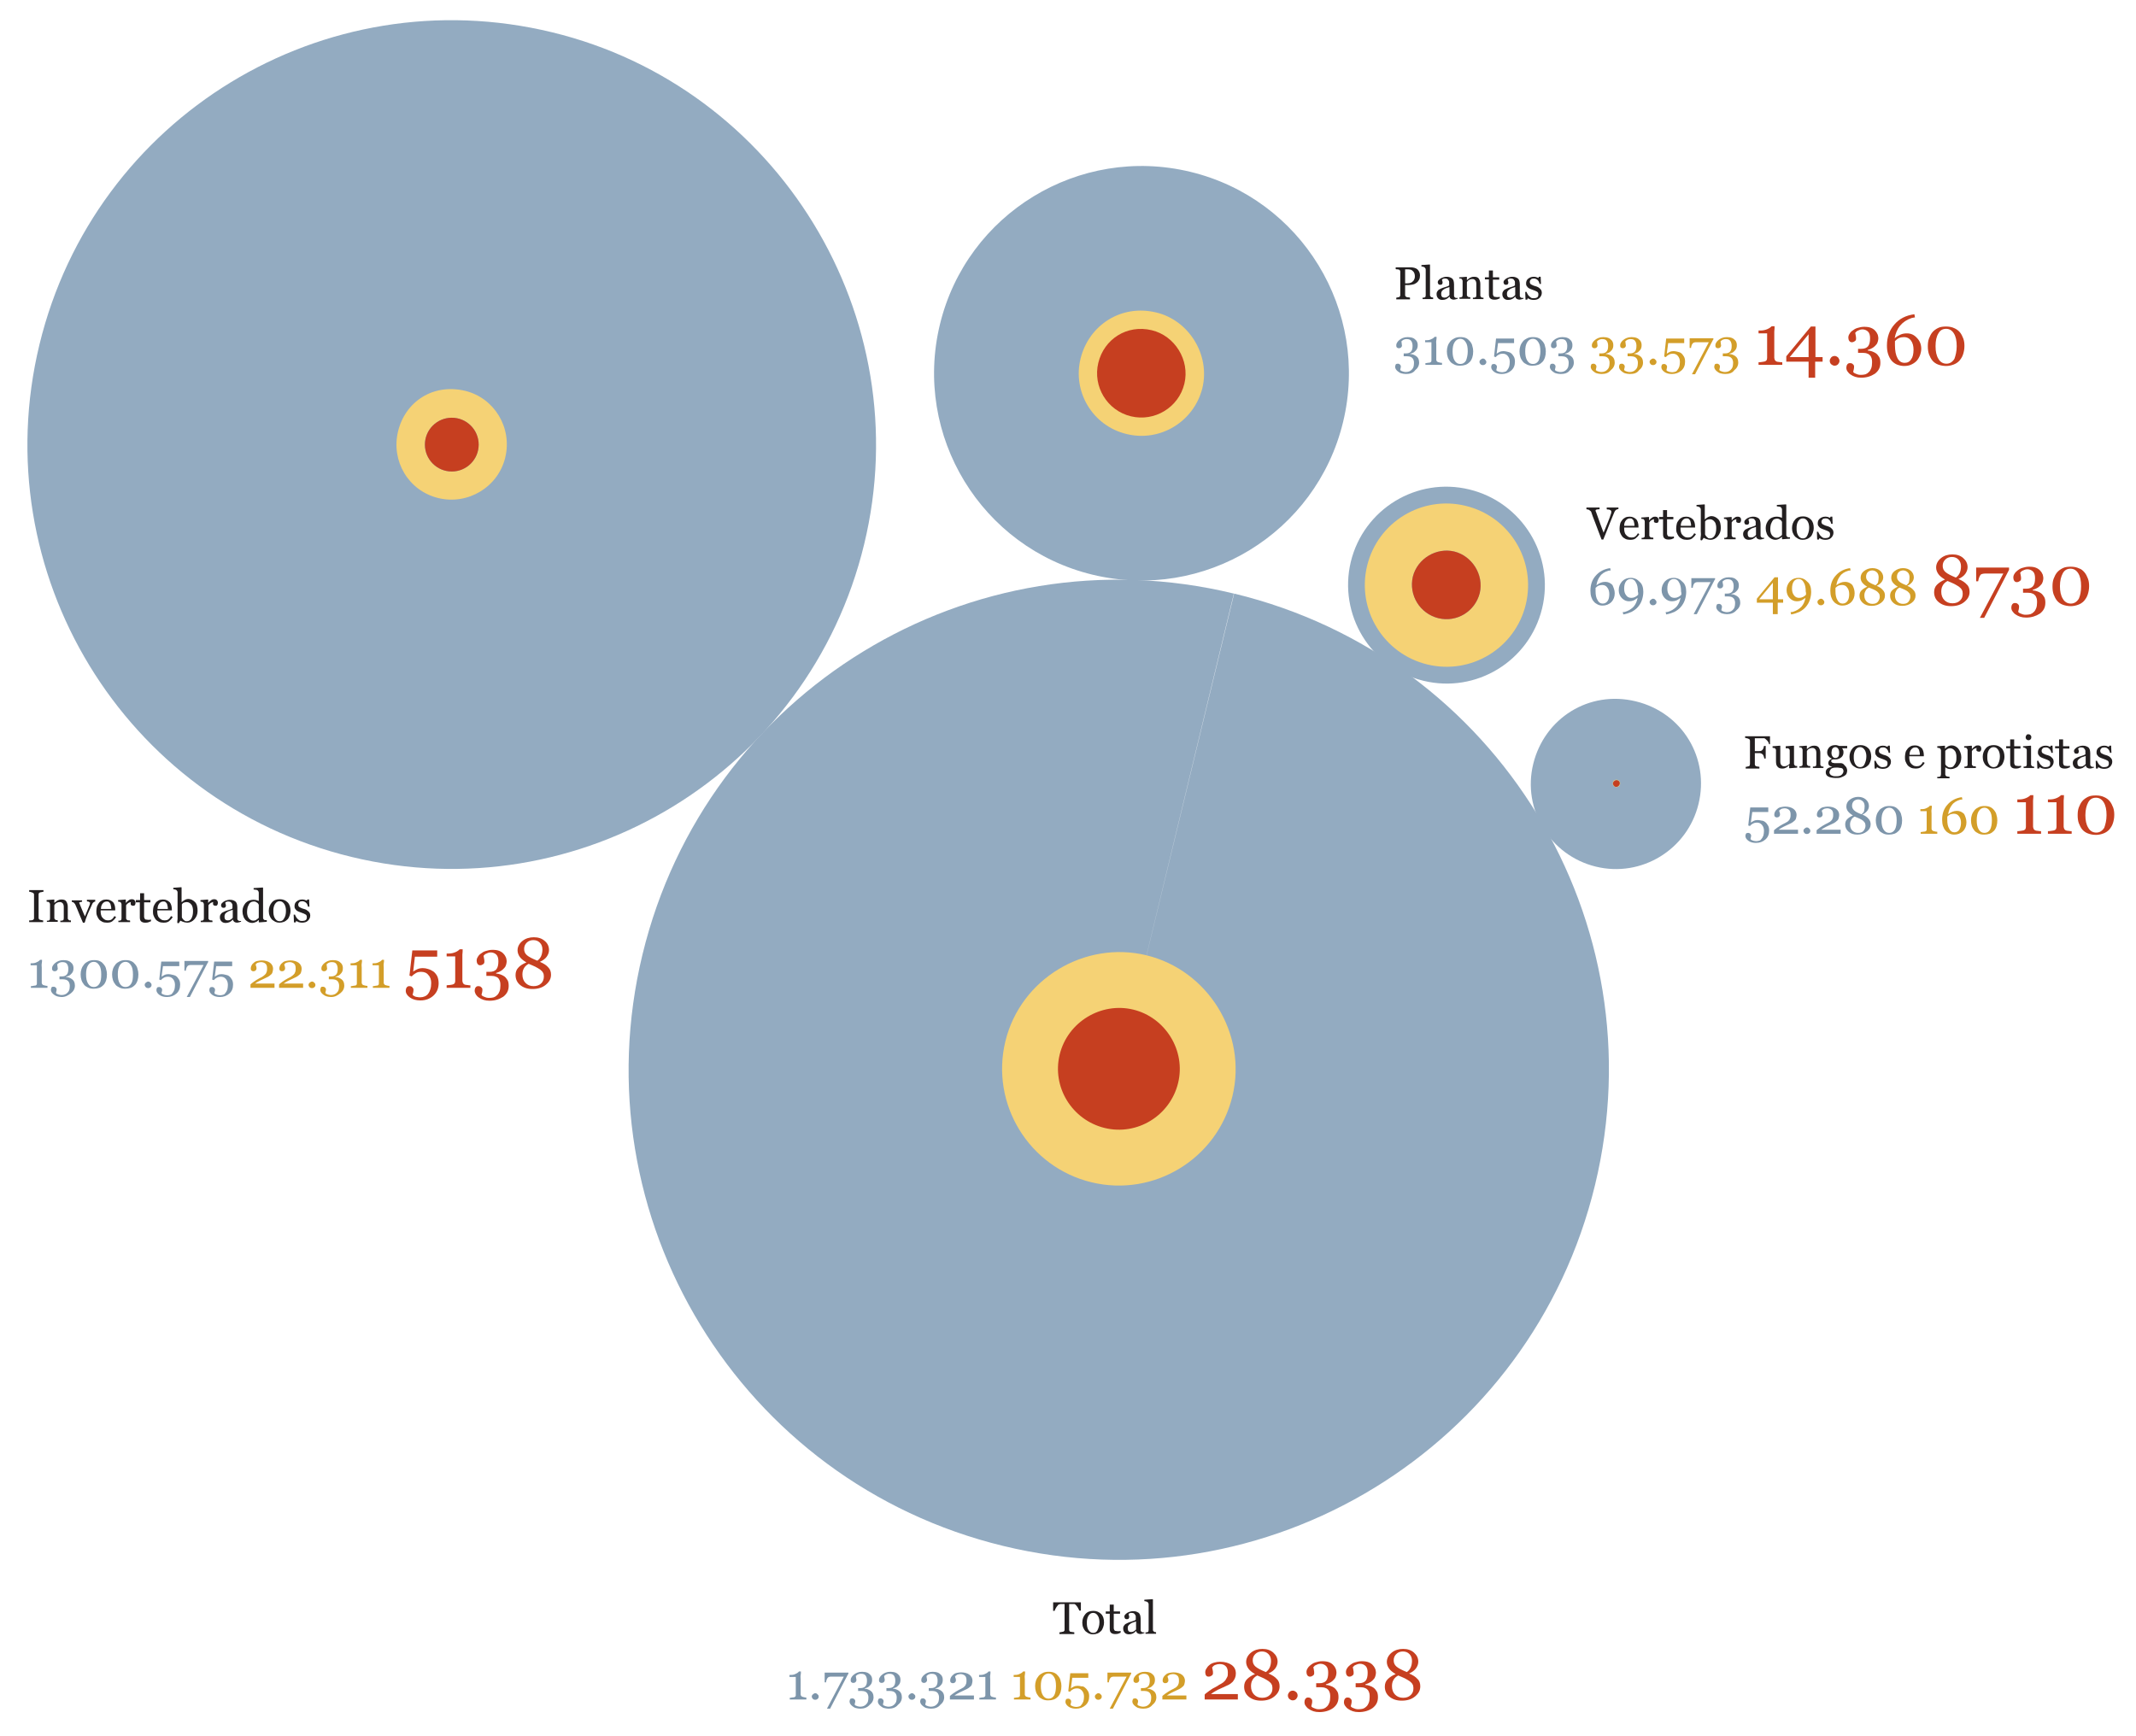 <?xml version="1.0" encoding="utf-8"?>
<!-- Generator: Adobe Illustrator 16.0.0, SVG Export Plug-In . SVG Version: 6.00 Build 0)  -->
<!DOCTYPE svg PUBLIC "-//W3C//DTD SVG 1.1//EN" "http://www.w3.org/Graphics/SVG/1.1/DTD/svg11.dtd">
<svg version="1.1" id="Layer_1" xmlns="http://www.w3.org/2000/svg" xmlns:xlink="http://www.w3.org/1999/xlink" x="0px" y="0px"
	 width="747px" height="607.3px" viewBox="0 0 747 607.3" style="enable-background:new 0 0 747 607.3;" xml:space="preserve">
<style type="text/css">
<![CDATA[
	.st0{fill:#7D95AA;}
	.st1{fill:#8AA4BC;}
	.st2{fill:#231F20;}
	.st3{fill:#93ABC1;}
	.st4{fill:#C63F20;}
	.st5{fill-rule:evenodd;clip-rule:evenodd;fill:#F5D275;}
	.st6{fill-rule:evenodd;clip-rule:evenodd;fill:#C63F20;}
	.st7{fill:#D39E29;}
]]>
</style>
<g>
	<g>
		<path class="st3" d="M391.3,374.1l40.3-166.5c92.2,22.3,148.5,114.9,126.2,206.9c-22.3,92-114.9,148.5-206.9,126.2
			c-92-22.3-148.5-114.9-126.2-206.9c22.3-92,114.7-148.5,206.8-126.2l0,0L391.3,374.1z"/>
		<path class="st3" d="M505.8,204.6l8.1-33.4c18.4,4.5,29.9,23.1,25.4,41.6c-4.5,18.5-23.1,29.8-41.5,25.3
			c-18.5-4.5-29.8-23.1-25.4-41.6c4.5-18.5,23.1-29.8,41.5-25.3l0,0L505.8,204.6z"/>
		<path class="st3" d="M158.2,155.5l34.9-144.2c78.9,19.1,128.4,99.5,109.1,179.1c-19.3,79.7-99.6,128.6-179.3,109.3
			C43.3,280.4-5.5,200.2,13.8,120.5C33.1,40.9,113.2-8.1,193.1,11.3l0,0L158.2,155.5z"/>
		<path class="st3" d="M399.2,130.6l17.1-70.5c38.9,9.4,62.8,48.6,53.4,87.5c-9.4,38.9-48.6,62.8-87.6,53.4
			c-38.9-9.4-62.8-48.6-53.4-87.5c9.4-38.9,48.7-62.8,87.6-53.4l0,0L399.2,130.6z"/>
		<path class="st3" d="M565.1,274.2l7-28.9c16.4,4,25.8,20,21.9,35.9c-3.9,16-20,25.8-35.9,21.9c-16-3.9-25.8-20-21.9-35.9
			c3.9-16,19.5-25.9,35.9-21.9l0,0L565.1,274.2z"/>
		<path class="st5" d="M391.3,373.8l9.6-39.7c21.5,5.2,35.4,27.4,30.1,49.3c-5.3,21.9-27.4,35.4-49.3,30.1
			c-21.9-5.3-35.4-27.4-30.1-49.3s27.8-35.3,49.3-30.1l0,0L391.3,373.8z"/>
		<path class="st5" d="M505.8,204.6l6.7-27.7c15.4,3.7,24.8,19.1,21.1,34.5c-3.7,15.3-19.1,24.7-34.4,21
			c-15.3-3.7-24.8-19.1-21.1-34.5c3.7-15.3,19.1-24.7,34.4-21l0,0L505.8,204.6z"/>
		<path class="st5" d="M158.2,155.5l4.5-18.8c10.2,2.5,16.5,12.9,14,23.3c-2.5,10.4-13.1,16.7-23.4,14.2
			c-10.4-2.5-16.6-12.9-14.1-23.3c2.5-10.4,12.2-16.9,23.5-14.2l0,0L158.2,155.5z"/>
	</g>
</g>
<g>
	<path class="st2" d="M566.2,178c-0.1,0-0.3,0-0.5,0.1s-0.4,0.1-0.5,0.2c-0.2,0.1-0.3,0.3-0.4,0.4s-0.2,0.4-0.3,0.6
		c-0.3,0.8-0.9,2.1-1.6,3.9s-1.4,3.6-2.2,5.5h-0.6c-0.8-2-1.5-4-2.2-5.8s-1.2-3.1-1.4-3.8c-0.1-0.2-0.1-0.3-0.3-0.4
		s-0.2-0.2-0.4-0.3c-0.1-0.1-0.3-0.2-0.5-0.2s-0.3-0.1-0.5-0.1v-0.6h4.6v0.6c-0.4,0-0.7,0.1-1,0.1c-0.3,0.1-0.4,0.2-0.4,0.3
		c0,0.1,0,0.1,0,0.2c0,0.1,0,0.1,0.1,0.2c0.2,0.5,0.5,1.3,0.9,2.5c0.4,1.2,1,2.8,1.8,4.9c0.4-1,0.9-2.1,1.4-3.4s0.9-2.2,1-2.7
		c0.2-0.5,0.3-0.8,0.3-1c0-0.2,0-0.3,0-0.4c0-0.1-0.1-0.2-0.2-0.3c-0.1-0.1-0.2-0.1-0.4-0.2c-0.2-0.1-0.3-0.1-0.5-0.1
		c-0.2,0-0.4,0-0.5-0.1v-0.6h4.1V178z"/>
	<path class="st2" d="M573.3,186.8c-0.3,0.6-0.8,1.1-1.3,1.5s-1.2,0.5-1.9,0.5c-0.6,0-1.2-0.1-1.6-0.3s-0.9-0.5-1.2-0.9
		s-0.5-0.8-0.7-1.3s-0.2-1-0.2-1.6c0-0.5,0.1-1,0.2-1.5s0.4-0.9,0.7-1.3c0.3-0.4,0.7-0.7,1.1-0.9s0.9-0.3,1.5-0.3
		c0.6,0,1,0.1,1.4,0.3s0.7,0.4,1,0.7c0.2,0.3,0.4,0.6,0.5,1s0.2,0.8,0.2,1.3v0.5H568c0,0.5,0,1,0.1,1.4c0.1,0.4,0.2,0.8,0.5,1.1
		c0.2,0.3,0.5,0.5,0.8,0.7s0.7,0.3,1.2,0.3c0.5,0,0.9-0.1,1.2-0.3c0.3-0.2,0.7-0.6,1-1.2L573.3,186.8z M571.6,183.8
		c0-0.3,0-0.6-0.1-0.9s-0.1-0.6-0.2-0.8c-0.1-0.2-0.3-0.4-0.5-0.6c-0.2-0.2-0.5-0.2-0.8-0.2c-0.5,0-1,0.2-1.4,0.7s-0.6,1.1-0.6,1.9
		H571.6z"/>
	<path class="st2" d="M580.1,181.9c0,0.3-0.1,0.5-0.2,0.7s-0.3,0.3-0.6,0.3c-0.3,0-0.5-0.1-0.7-0.2s-0.2-0.3-0.2-0.5
		c0-0.1,0-0.2,0-0.3s0-0.2,0.1-0.3c-0.2,0-0.5,0.1-0.9,0.3s-0.6,0.5-0.8,0.8v4.5c0,0.2,0,0.3,0.1,0.4s0.2,0.2,0.3,0.3
		c0.1,0.1,0.3,0.1,0.5,0.1s0.4,0,0.5,0.1v0.5h-4.1v-0.5c0.1,0,0.2,0,0.4,0s0.2,0,0.3-0.1c0.1,0,0.3-0.1,0.3-0.2
		c0.1-0.1,0.1-0.3,0.1-0.5v-4.8c0-0.2,0-0.3-0.1-0.5c-0.1-0.2-0.2-0.3-0.3-0.4c-0.1-0.1-0.2-0.1-0.4-0.1s-0.3,0-0.4-0.1V181l2.6-0.2
		l0.1,0.1v1.1h0c0.3-0.4,0.7-0.7,1.1-1s0.8-0.3,1.1-0.3s0.6,0.1,0.8,0.3S580.1,181.5,580.1,181.9z"/>
	<path class="st2" d="M585.5,188.2c-0.3,0.1-0.7,0.3-1,0.4s-0.7,0.1-1.1,0.1c-0.6,0-1.1-0.2-1.4-0.5s-0.4-0.8-0.4-1.4v-5.2h-1.4
		v-0.8h1.4v-2.4h1.4v2.4h2.2v0.8h-2.2v4.3c0,0.3,0,0.6,0,0.8s0.1,0.4,0.2,0.6c0.1,0.2,0.2,0.3,0.4,0.3s0.4,0.1,0.7,0.1
		c0.1,0,0.3,0,0.6,0s0.4-0.1,0.5-0.1V188.2z"/>
	<path class="st2" d="M593.1,186.8c-0.3,0.6-0.8,1.1-1.3,1.5s-1.2,0.5-1.9,0.5c-0.6,0-1.2-0.1-1.6-0.3s-0.9-0.5-1.2-0.9
		s-0.5-0.8-0.7-1.3s-0.2-1-0.2-1.6c0-0.5,0.1-1,0.2-1.5s0.4-0.9,0.7-1.3c0.3-0.4,0.7-0.7,1.1-0.9s0.9-0.3,1.5-0.3
		c0.6,0,1,0.1,1.4,0.3s0.7,0.4,1,0.7c0.2,0.3,0.4,0.6,0.5,1s0.2,0.8,0.2,1.3v0.5h-5.1c0,0.5,0,1,0.1,1.4c0.1,0.4,0.2,0.8,0.5,1.1
		c0.2,0.3,0.5,0.5,0.8,0.7s0.7,0.3,1.2,0.3c0.5,0,0.9-0.1,1.2-0.3c0.3-0.2,0.7-0.6,1-1.2L593.1,186.8z M591.4,183.8
		c0-0.3,0-0.6-0.1-0.9s-0.1-0.6-0.2-0.8c-0.1-0.2-0.3-0.4-0.5-0.6c-0.2-0.2-0.5-0.2-0.8-0.2c-0.5,0-1,0.2-1.4,0.7s-0.6,1.1-0.6,1.9
		H591.4z"/>
	<path class="st2" d="M601.8,184.7c0,1.2-0.4,2.1-1.1,2.9s-1.6,1.2-2.5,1.2c-0.4,0-0.8-0.1-1.2-0.2s-0.8-0.3-1.2-0.5l-0.6,0.9
		l-0.5-0.1c0-0.4,0-0.8,0.1-1.4s0-1.1,0-1.6v-7.6c0-0.2,0-0.4-0.1-0.5c-0.1-0.2-0.2-0.3-0.3-0.4c-0.1-0.1-0.3-0.1-0.5-0.2
		s-0.4-0.1-0.6-0.1v-0.5l2.8-0.2l0.1,0.1v5.1l0.1,0c0.3-0.3,0.7-0.6,1.1-0.8s0.8-0.3,1.1-0.3c0.9,0,1.7,0.4,2.4,1.1
		S601.8,183.5,601.8,184.7z M600.2,184.8c0-0.4,0-0.8-0.1-1.2s-0.2-0.8-0.4-1c-0.2-0.3-0.4-0.5-0.7-0.7s-0.6-0.3-1-0.3
		c-0.4,0-0.7,0.1-1,0.2s-0.5,0.3-0.7,0.6v4.5c0,0.1,0.1,0.3,0.2,0.4s0.2,0.3,0.4,0.5c0.2,0.1,0.3,0.3,0.5,0.4s0.4,0.1,0.7,0.1
		c0.6,0,1.1-0.3,1.5-0.9S600.2,185.8,600.2,184.8z"/>
	<path class="st2" d="M608.9,181.9c0,0.3-0.1,0.5-0.2,0.7s-0.3,0.3-0.6,0.3c-0.3,0-0.5-0.1-0.7-0.2s-0.2-0.3-0.2-0.5
		c0-0.1,0-0.2,0-0.3s0-0.2,0.1-0.3c-0.2,0-0.5,0.1-0.9,0.3s-0.6,0.5-0.8,0.8v4.5c0,0.2,0,0.3,0.1,0.4s0.2,0.2,0.3,0.3
		c0.1,0.1,0.3,0.1,0.5,0.1s0.4,0,0.5,0.1v0.5H603v-0.5c0.1,0,0.2,0,0.4,0s0.2,0,0.3-0.1c0.1,0,0.3-0.1,0.3-0.2
		c0.1-0.1,0.1-0.3,0.1-0.5v-4.8c0-0.2,0-0.3-0.1-0.5c-0.1-0.2-0.2-0.3-0.3-0.4c-0.1-0.1-0.2-0.1-0.4-0.1s-0.3,0-0.4-0.1V181l2.6-0.2
		l0.1,0.1v1.1h0c0.3-0.4,0.7-0.7,1.1-1s0.8-0.3,1.1-0.3s0.6,0.1,0.8,0.3S608.9,181.5,608.9,181.9z"/>
	<path class="st2" d="M616.8,188.4c-0.2,0.1-0.5,0.2-0.6,0.2s-0.4,0.1-0.6,0.1c-0.4,0-0.7-0.1-1-0.3s-0.4-0.5-0.5-0.8h0
		c-0.3,0.4-0.7,0.7-1.1,0.9s-0.9,0.3-1.4,0.3c-0.6,0-1.1-0.2-1.4-0.5s-0.6-0.8-0.6-1.4c0-0.3,0-0.6,0.1-0.8s0.2-0.4,0.4-0.6
		c0.1-0.2,0.3-0.3,0.5-0.4s0.4-0.2,0.6-0.3c0.2-0.1,0.7-0.3,1.4-0.5s1.2-0.4,1.4-0.6v-0.8c0-0.1,0-0.2,0-0.4s-0.1-0.4-0.2-0.5
		c-0.1-0.2-0.3-0.4-0.4-0.5s-0.5-0.2-0.8-0.2c-0.2,0-0.5,0-0.7,0.1s-0.4,0.2-0.4,0.3c0,0.1,0,0.3,0.1,0.5s0.1,0.4,0.1,0.6
		c0,0.2-0.1,0.3-0.2,0.5s-0.4,0.2-0.7,0.2c-0.3,0-0.5-0.1-0.6-0.3s-0.2-0.4-0.2-0.6c0-0.2,0.1-0.5,0.3-0.7s0.4-0.4,0.7-0.6
		c0.2-0.1,0.5-0.3,0.9-0.4s0.7-0.2,1-0.2c0.4,0,0.8,0,1.1,0.1s0.6,0.2,0.9,0.4c0.3,0.2,0.5,0.5,0.6,0.8s0.2,0.8,0.2,1.3
		c0,0.7,0,1.4,0,2s0,1.2,0,1.9c0,0.2,0,0.4,0.1,0.5s0.2,0.2,0.3,0.3c0.1,0,0.2,0.1,0.4,0.1s0.3,0,0.5,0V188.4z M614.1,184.3
		c-0.4,0.1-0.8,0.3-1.2,0.4s-0.6,0.3-0.9,0.5c-0.3,0.2-0.5,0.4-0.6,0.6c-0.2,0.2-0.2,0.5-0.2,0.9c0,0.4,0.1,0.8,0.3,1
		c0.2,0.2,0.5,0.3,0.9,0.3c0.4,0,0.7-0.1,1-0.3c0.3-0.2,0.5-0.4,0.7-0.6L614.1,184.3z"/>
	<path class="st2" d="M626,188.4l-2.7,0.2l-0.1-0.1v-0.7l-0.1,0c-0.3,0.3-0.6,0.5-1,0.7c-0.4,0.2-0.8,0.3-1.2,0.3
		c-0.4,0-0.9-0.1-1.3-0.3s-0.8-0.5-1.1-0.8c-0.3-0.4-0.6-0.8-0.7-1.3c-0.2-0.5-0.3-1.1-0.3-1.7c0-0.6,0.1-1.1,0.3-1.6
		c0.2-0.5,0.5-0.9,0.8-1.3c0.3-0.3,0.7-0.6,1.2-0.8c0.5-0.2,0.9-0.3,1.4-0.3c0.4,0,0.7,0,1.1,0.1s0.6,0.2,0.9,0.3v-2.7
		c0-0.2,0-0.4-0.1-0.6c-0.1-0.2-0.2-0.3-0.3-0.4c-0.1-0.1-0.3-0.2-0.6-0.2c-0.2,0-0.5-0.1-0.8-0.1v-0.5l3.2-0.2l0.1,0.1V187
		c0,0.2,0,0.3,0.1,0.5c0.1,0.1,0.2,0.2,0.3,0.3c0.1,0.1,0.2,0.1,0.4,0.1s0.4,0,0.5,0V188.4z M623.2,187.1v-4.5
		c0-0.1-0.1-0.3-0.2-0.4c-0.1-0.2-0.2-0.3-0.4-0.4c-0.2-0.1-0.3-0.2-0.5-0.3s-0.4-0.1-0.7-0.1c-0.3,0-0.6,0.1-0.9,0.2
		s-0.5,0.4-0.7,0.7c-0.2,0.3-0.3,0.7-0.5,1.1c-0.1,0.5-0.2,0.9-0.2,1.5c0,0.4,0,0.8,0.1,1.2c0.1,0.4,0.2,0.7,0.4,1
		c0.2,0.3,0.4,0.5,0.7,0.7c0.3,0.2,0.6,0.3,1,0.3c0.4,0,0.8-0.1,1-0.3C622.8,187.5,623,187.3,623.2,187.1z"/>
	<path class="st2" d="M634.3,184.7c0,0.5-0.1,1.1-0.3,1.6s-0.4,1-0.7,1.3c-0.4,0.4-0.8,0.7-1.3,0.9c-0.5,0.2-1,0.3-1.6,0.3
		c-0.5,0-1-0.1-1.4-0.3c-0.4-0.2-0.8-0.5-1.2-0.8c-0.3-0.3-0.6-0.8-0.8-1.3c-0.2-0.5-0.3-1.1-0.3-1.7c0-1.2,0.4-2.2,1.1-3
		s1.6-1.1,2.8-1.1c1.1,0,2,0.4,2.7,1.1S634.3,183.4,634.3,184.7z M632.7,184.7c0-0.4,0-0.8-0.1-1.2s-0.2-0.8-0.4-1.1
		c-0.2-0.3-0.4-0.6-0.7-0.8s-0.6-0.3-1-0.3c-0.4,0-0.7,0.1-1,0.3s-0.5,0.5-0.7,0.8c-0.2,0.3-0.3,0.7-0.4,1.1
		c-0.1,0.4-0.1,0.8-0.1,1.2c0,0.5,0,1,0.1,1.4s0.2,0.8,0.4,1.1s0.4,0.6,0.7,0.8s0.6,0.3,1,0.3c0.7,0,1.2-0.3,1.5-0.9
		S632.7,185.8,632.7,184.7z"/>
	<path class="st2" d="M640.5,184.8c0.2,0.2,0.4,0.4,0.5,0.6s0.2,0.5,0.2,0.9c0,0.7-0.3,1.3-0.8,1.8s-1.2,0.7-2.1,0.7
		c-0.4,0-0.9-0.1-1.2-0.2s-0.6-0.3-0.8-0.4l-0.2,0.5h-0.6l-0.1-2.7h0.5c0,0.2,0.1,0.4,0.3,0.7c0.1,0.3,0.3,0.5,0.5,0.7
		c0.2,0.2,0.4,0.4,0.7,0.6c0.3,0.2,0.6,0.2,1,0.2c0.5,0,0.9-0.1,1.2-0.3s0.4-0.6,0.4-1c0-0.2,0-0.4-0.1-0.6s-0.2-0.3-0.4-0.4
		c-0.2-0.1-0.4-0.2-0.6-0.3s-0.5-0.2-0.8-0.3c-0.2-0.1-0.5-0.2-0.8-0.3s-0.6-0.3-0.8-0.4c-0.2-0.2-0.4-0.4-0.6-0.7s-0.2-0.6-0.2-0.9
		c0-0.6,0.2-1.2,0.7-1.6s1.1-0.7,1.9-0.7c0.3,0,0.6,0,0.9,0.1s0.6,0.2,0.8,0.3l0.2-0.4h0.6l0.1,2.5h-0.5c-0.1-0.6-0.3-1-0.7-1.4
		s-0.8-0.5-1.3-0.5c-0.4,0-0.8,0.1-1,0.3c-0.2,0.2-0.4,0.5-0.4,0.8c0,0.2,0,0.4,0.1,0.6s0.2,0.3,0.4,0.4c0.2,0.1,0.4,0.2,0.6,0.3
		s0.5,0.2,0.9,0.3c0.3,0.1,0.7,0.2,1,0.4S640.3,184.6,640.5,184.8z"/>
	<path class="st0" d="M564.7,207.5c0,0.6-0.1,1.2-0.3,1.7c-0.2,0.5-0.5,1-0.9,1.4c-0.4,0.4-0.9,0.7-1.4,0.9
		c-0.5,0.2-1.1,0.3-1.6,0.3c-0.7,0-1.2-0.1-1.8-0.4s-1-0.6-1.3-1c-0.4-0.4-0.7-1-0.9-1.6c-0.2-0.6-0.3-1.4-0.3-2.2
		c0-2.1,0.6-3.9,1.9-5.3c1.2-1.4,2.9-2.3,5-2.6l0.2,0.8l-0.8,0.1c-1.3,0.4-2.3,1-2.9,1.9c-0.7,0.9-1.1,1.9-1.3,3.2
		c0.5-0.4,1-0.7,1.5-0.9s1-0.3,1.6-0.3c1,0,1.8,0.4,2.5,1.1C564.3,205.5,564.7,206.4,564.7,207.5z M562.8,207.8
		c0-0.9-0.2-1.7-0.7-2.3c-0.4-0.6-1-0.9-1.8-0.9c-0.4,0-0.8,0.1-1.2,0.2c-0.4,0.2-0.7,0.4-1.1,0.8c0,0.1,0,0.2,0,0.5
		c0,0.3,0,0.5,0,0.6c0,1.4,0.2,2.4,0.7,3.2c0.4,0.8,1,1.2,1.8,1.2c0.7,0,1.3-0.3,1.7-0.9C562.6,209.7,562.8,208.8,562.8,207.8z"/>
	<path class="st0" d="M574.7,207c0,1-0.2,2-0.5,2.9s-0.8,1.7-1.4,2.4c-0.6,0.7-1.3,1.2-2.2,1.7c-0.9,0.4-1.8,0.7-2.9,0.9l-0.2-0.8
		l0.8-0.1c1.3-0.4,2.2-1,3-1.8c0.7-0.8,1.2-1.9,1.4-3.1c-0.5,0.4-1,0.7-1.4,0.9c-0.5,0.2-1,0.3-1.6,0.3c-1,0-1.8-0.4-2.5-1.1
		s-1.1-1.7-1.1-2.8c0-1.2,0.4-2.2,1.2-3.1c0.8-0.8,1.8-1.2,3-1.2c1.3,0,2.3,0.5,3.1,1.4C574.3,204.2,574.7,205.5,574.7,207z
		 M572.8,206.9c0-1.4-0.2-2.4-0.7-3.2c-0.4-0.8-1-1.2-1.8-1.2c-0.7,0-1.3,0.3-1.7,0.9c-0.4,0.6-0.6,1.4-0.6,2.5
		c0,0.9,0.2,1.7,0.7,2.3c0.4,0.6,1,0.9,1.8,0.9c0.5,0,0.9-0.1,1.3-0.3c0.4-0.2,0.7-0.4,1.1-0.8c0,0,0-0.1,0-0.1c0-0.1,0-0.2,0-0.3
		c0-0.1,0-0.2,0-0.3S572.8,207.1,572.8,206.9z"/>
	<path class="st0" d="M579.3,210.6c0,0.3-0.1,0.6-0.4,0.8c-0.2,0.2-0.5,0.3-0.8,0.3s-0.6-0.1-0.8-0.3c-0.2-0.2-0.4-0.5-0.4-0.8
		s0.1-0.6,0.4-0.8c0.2-0.2,0.5-0.4,0.8-0.4s0.6,0.1,0.8,0.4C579.1,210,579.3,210.2,579.3,210.6z"/>
	<path class="st0" d="M589.7,207c0,1-0.2,2-0.5,2.9s-0.8,1.7-1.4,2.4c-0.6,0.7-1.3,1.2-2.2,1.7c-0.9,0.4-1.8,0.7-2.9,0.9l-0.2-0.8
		l0.8-0.1c1.3-0.4,2.2-1,3-1.8c0.7-0.8,1.2-1.9,1.4-3.1c-0.5,0.4-1,0.7-1.4,0.9c-0.5,0.2-1,0.3-1.6,0.3c-1,0-1.8-0.4-2.5-1.1
		s-1.1-1.7-1.1-2.8c0-1.2,0.4-2.2,1.2-3.1c0.8-0.8,1.8-1.2,3-1.2c1.3,0,2.3,0.5,3.1,1.4C589.3,204.2,589.7,205.5,589.7,207z
		 M587.9,206.9c0-1.4-0.2-2.4-0.7-3.2c-0.4-0.8-1-1.2-1.8-1.2c-0.7,0-1.3,0.3-1.7,0.9c-0.4,0.6-0.6,1.4-0.6,2.5
		c0,0.9,0.2,1.7,0.7,2.3c0.4,0.6,1,0.9,1.8,0.9c0.5,0,0.9-0.1,1.3-0.3c0.4-0.2,0.7-0.4,1.1-0.8c0,0,0-0.1,0-0.1c0-0.1,0-0.2,0-0.3
		c0-0.1,0-0.2,0-0.3S587.9,207.1,587.9,206.9z"/>
	<path class="st0" d="M599.7,202.7l-6.3,12.1h-1.1l5.9-11.2h-3.4c-0.5,0-0.9,0-1.2,0s-0.6,0.1-0.8,0.2c-0.2,0.1-0.3,0.3-0.5,0.6
		c-0.1,0.3-0.3,0.7-0.3,1.2h-0.5v-3.4h8.3V202.7z"/>
	<path class="st0" d="M604,214.8c-0.6,0-1.1-0.1-1.5-0.2c-0.5-0.1-0.8-0.3-1.2-0.6s-0.6-0.5-0.8-0.8s-0.3-0.6-0.3-0.9
		c0-0.3,0.1-0.5,0.2-0.8c0.1-0.2,0.4-0.3,0.7-0.3c0.4,0,0.6,0.1,0.8,0.3c0.2,0.2,0.3,0.4,0.3,0.6c0,0.2,0,0.4-0.1,0.7
		c-0.1,0.3-0.1,0.5-0.1,0.6c0,0.1,0.1,0.1,0.2,0.2s0.2,0.2,0.4,0.2c0.2,0.1,0.4,0.2,0.6,0.2c0.2,0.1,0.5,0.1,0.9,0.1
		c0.4,0,0.7-0.1,1-0.2c0.3-0.1,0.6-0.3,0.9-0.6c0.3-0.3,0.5-0.6,0.6-0.9c0.1-0.4,0.2-0.8,0.2-1.4c0-0.3,0-0.6-0.1-0.9
		s-0.2-0.6-0.4-0.8c-0.2-0.2-0.4-0.4-0.7-0.5c-0.3-0.1-0.7-0.2-1.2-0.2h-1.2v-1h0.8c0.8,0,1.4-0.2,1.8-0.7s0.5-1.1,0.5-2
		c0-0.7-0.2-1.3-0.5-1.7c-0.3-0.4-0.8-0.6-1.5-0.6c-0.3,0-0.6,0-0.8,0.1s-0.4,0.1-0.5,0.2c-0.1,0.1-0.3,0.2-0.4,0.3
		c-0.1,0.1-0.2,0.2-0.2,0.2c0,0.2,0.1,0.4,0.1,0.7c0.1,0.3,0.1,0.5,0.1,0.8c0,0.2-0.1,0.4-0.3,0.6c-0.2,0.2-0.5,0.3-0.8,0.3
		c-0.3,0-0.5-0.1-0.7-0.3s-0.2-0.5-0.2-0.8c0-0.3,0.1-0.6,0.3-0.9s0.4-0.6,0.8-0.9s0.7-0.5,1.2-0.7s1-0.3,1.7-0.3
		c0.7,0,1.3,0.1,1.8,0.3s0.8,0.5,1.1,0.8c0.3,0.3,0.4,0.6,0.5,0.9s0.1,0.6,0.1,0.8c0,0.3,0,0.6-0.1,0.9s-0.2,0.6-0.4,0.8
		c-0.2,0.3-0.5,0.5-0.8,0.8c-0.3,0.2-0.8,0.4-1.3,0.5v0.1c0.3,0,0.7,0.1,1,0.2s0.7,0.3,1,0.5c0.3,0.2,0.6,0.5,0.8,0.9
		c0.2,0.4,0.3,0.9,0.3,1.4c0,1.1-0.5,2-1.4,2.7C606.4,214.4,605.3,214.8,604,214.8z"/>
	<path class="st7" d="M623.5,210.8h-1.8v4H620v-4h-5.6v-1.4l6.2-7.5h1.2v7.7h1.8V210.8z M620,209.6v-5.8l-4.8,5.8H620z"/>
	<path class="st7" d="M633.4,207c0,1-0.2,2-0.5,2.9s-0.8,1.7-1.4,2.4c-0.6,0.7-1.3,1.2-2.2,1.7c-0.9,0.4-1.8,0.7-2.9,0.9l-0.2-0.8
		l0.8-0.1c1.3-0.4,2.2-1,3-1.8c0.7-0.8,1.2-1.9,1.4-3.1c-0.5,0.4-1,0.7-1.4,0.9c-0.5,0.2-1,0.3-1.6,0.3c-1,0-1.8-0.4-2.5-1.1
		s-1.1-1.7-1.1-2.8c0-1.2,0.4-2.2,1.2-3.1c0.8-0.8,1.8-1.2,3-1.2c1.3,0,2.3,0.5,3.1,1.4C633,204.2,633.4,205.5,633.4,207z
		 M631.5,206.9c0-1.4-0.2-2.4-0.7-3.2c-0.4-0.8-1-1.2-1.8-1.2c-0.7,0-1.3,0.3-1.7,0.9c-0.4,0.6-0.6,1.4-0.6,2.5
		c0,0.9,0.2,1.7,0.7,2.3c0.4,0.6,1,0.9,1.8,0.9c0.5,0,0.9-0.1,1.3-0.3c0.4-0.2,0.7-0.4,1.1-0.8c0,0,0-0.1,0-0.1c0-0.1,0-0.2,0-0.3
		c0-0.1,0-0.2,0-0.3S631.5,207.1,631.5,206.9z"/>
	<path class="st7" d="M638,210.6c0,0.3-0.1,0.6-0.4,0.8c-0.2,0.2-0.5,0.3-0.8,0.3s-0.6-0.1-0.8-0.3c-0.2-0.2-0.4-0.5-0.4-0.8
		s0.1-0.6,0.4-0.8c0.2-0.2,0.5-0.4,0.8-0.4s0.6,0.1,0.8,0.4C637.8,210,638,210.2,638,210.6z"/>
	<path class="st7" d="M648.6,207.5c0,0.6-0.1,1.2-0.3,1.7c-0.2,0.5-0.5,1-0.9,1.4c-0.4,0.4-0.9,0.7-1.4,0.9
		c-0.5,0.2-1.1,0.3-1.6,0.3c-0.7,0-1.2-0.1-1.8-0.4s-1-0.6-1.3-1c-0.4-0.4-0.7-1-0.9-1.6c-0.2-0.6-0.3-1.4-0.3-2.2
		c0-2.1,0.6-3.9,1.9-5.3c1.2-1.4,2.9-2.3,5-2.6l0.2,0.8l-0.8,0.1c-1.3,0.4-2.3,1-2.9,1.9c-0.7,0.9-1.1,1.9-1.3,3.2
		c0.5-0.4,1-0.7,1.5-0.9s1-0.3,1.6-0.3c1,0,1.8,0.4,2.5,1.1C648.3,205.5,648.6,206.4,648.6,207.5z M646.7,207.8
		c0-0.9-0.2-1.7-0.7-2.3c-0.4-0.6-1-0.9-1.8-0.9c-0.4,0-0.8,0.1-1.2,0.2c-0.4,0.2-0.7,0.4-1.1,0.8c0,0.1,0,0.2,0,0.5
		c0,0.3,0,0.5,0,0.6c0,1.4,0.2,2.4,0.7,3.2c0.4,0.8,1,1.2,1.8,1.2c0.7,0,1.3-0.3,1.7-0.9C646.5,209.7,646.7,208.8,646.7,207.8z"/>
	<path class="st7" d="M659.2,208.3c0,1-0.4,1.8-1.3,2.5s-2,1.1-3.3,1.1c-1.3,0-2.3-0.3-3.1-1s-1.2-1.5-1.2-2.5
		c0-0.8,0.2-1.4,0.7-1.9s1.1-0.9,2-1.3c-0.7-0.4-1.3-0.9-1.7-1.4s-0.6-1.1-0.6-1.7c0-1,0.4-1.8,1.2-2.4s1.8-1,2.9-1s2,0.3,2.7,0.9
		s1.1,1.4,1.1,2.3c0,0.6-0.2,1.2-0.6,1.7c-0.4,0.5-1,1-1.7,1.3c1,0.4,1.7,0.9,2.1,1.4C659,206.9,659.2,207.5,659.2,208.3z
		 M657.4,208.7c0-0.4-0.1-0.7-0.2-1c-0.2-0.3-0.4-0.5-0.7-0.8c-0.3-0.2-0.7-0.5-1.2-0.7c-0.5-0.2-1.1-0.5-1.7-0.7
		c-0.6,0.3-1,0.7-1.2,1.2c-0.3,0.5-0.4,1-0.4,1.6c0,0.9,0.3,1.6,0.8,2.1s1.2,0.8,2,0.8c0.8,0,1.5-0.2,1.9-0.7
		S657.4,209.4,657.4,208.7z M657,201.9c0-0.7-0.2-1.3-0.6-1.7c-0.4-0.4-1-0.7-1.6-0.7s-1.2,0.2-1.6,0.6c-0.4,0.4-0.6,1-0.6,1.6
		c0,0.6,0.2,1.1,0.7,1.6s1.3,0.9,2.6,1.4c0.4-0.3,0.8-0.7,0.9-1.1S657,202.5,657,201.9z"/>
	<path class="st7" d="M669.9,208.3c0,1-0.4,1.8-1.3,2.5s-2,1.1-3.3,1.1c-1.3,0-2.3-0.3-3.1-1s-1.2-1.5-1.2-2.5
		c0-0.8,0.2-1.4,0.7-1.9s1.1-0.9,2-1.3c-0.7-0.4-1.3-0.9-1.7-1.4s-0.6-1.1-0.6-1.7c0-1,0.4-1.8,1.2-2.4s1.8-1,2.9-1s2,0.3,2.7,0.9
		s1.1,1.4,1.1,2.3c0,0.6-0.2,1.2-0.6,1.7c-0.4,0.5-1,1-1.7,1.3c1,0.4,1.7,0.9,2.1,1.4C669.7,206.9,669.9,207.5,669.9,208.3z
		 M668.1,208.7c0-0.4-0.1-0.7-0.2-1c-0.2-0.3-0.4-0.5-0.7-0.8c-0.3-0.2-0.7-0.5-1.2-0.7c-0.5-0.2-1.1-0.5-1.7-0.7
		c-0.6,0.3-1,0.7-1.2,1.2c-0.3,0.5-0.4,1-0.4,1.6c0,0.9,0.3,1.6,0.8,2.1s1.2,0.8,2,0.8c0.8,0,1.5-0.2,1.9-0.7
		S668.1,209.4,668.1,208.7z M667.8,201.9c0-0.7-0.2-1.3-0.6-1.7c-0.4-0.4-1-0.7-1.6-0.7s-1.2,0.2-1.6,0.6c-0.4,0.4-0.6,1-0.6,1.6
		c0,0.6,0.2,1.1,0.7,1.6s1.3,0.9,2.6,1.4c0.4-0.3,0.8-0.7,0.9-1.1S667.8,202.5,667.8,201.9z"/>
	<path class="st4" d="M688.8,207c0,1.4-0.6,2.5-1.8,3.5c-1.2,1-2.7,1.5-4.7,1.5c-1.8,0-3.2-0.5-4.3-1.4c-1.1-0.9-1.6-2.1-1.6-3.5
		c0-1,0.3-1.9,1-2.6s1.6-1.3,2.8-1.8c-1-0.6-1.8-1.2-2.3-1.9c-0.5-0.7-0.8-1.5-0.8-2.3c0-1.3,0.6-2.4,1.7-3.3s2.5-1.3,4-1.3
		s2.8,0.4,3.8,1.3s1.5,1.9,1.5,3.2c0,0.8-0.3,1.6-0.8,2.3c-0.5,0.7-1.3,1.3-2.4,1.8c1.4,0.6,2.3,1.2,2.9,1.9
		C688.5,205,688.8,205.9,688.8,207z M686.4,207.6c0-0.5-0.1-1-0.3-1.3c-0.2-0.4-0.5-0.7-1-1.1c-0.4-0.3-1-0.6-1.7-1
		c-0.7-0.3-1.5-0.7-2.3-1c-0.8,0.4-1.4,1-1.7,1.6c-0.4,0.7-0.5,1.4-0.5,2.2c0,1.2,0.4,2.2,1.1,2.9s1.6,1.1,2.8,1.1
		c1.1,0,2-0.3,2.7-1S686.4,208.6,686.4,207.6z M685.8,198.1c0-1-0.3-1.8-0.9-2.4c-0.6-0.6-1.3-0.9-2.3-0.9c-0.9,0-1.7,0.3-2.3,0.9
		c-0.6,0.6-0.9,1.3-0.9,2.2c0,0.9,0.3,1.6,1,2.2c0.7,0.6,1.9,1.2,3.6,1.9c0.6-0.4,1-0.9,1.3-1.5S685.8,199,685.8,198.1z"/>
	<path class="st4" d="M702.6,199.3l-8.7,16.8h-1.5l8.2-15.5h-4.8c-0.7,0-1.3,0-1.7,0c-0.4,0-0.8,0.1-1.1,0.2
		c-0.3,0.1-0.5,0.4-0.7,0.8c-0.2,0.4-0.4,1-0.5,1.7h-0.7v-4.8h11.5V199.3z"/>
	<path class="st4" d="M708.6,216c-0.8,0-1.5-0.1-2.1-0.3c-0.6-0.2-1.2-0.5-1.6-0.8c-0.5-0.3-0.8-0.7-1.1-1.1s-0.4-0.9-0.4-1.3
		c0-0.4,0.1-0.8,0.3-1.1s0.5-0.5,0.9-0.5c0.5,0,0.9,0.1,1.1,0.4c0.3,0.2,0.4,0.5,0.4,0.8c0,0.3,0,0.6-0.1,1
		c-0.1,0.4-0.2,0.7-0.2,0.9c0.1,0.1,0.2,0.2,0.3,0.3c0.2,0.1,0.3,0.2,0.6,0.3c0.3,0.1,0.5,0.2,0.8,0.3c0.3,0.1,0.7,0.1,1.2,0.1
		c0.5,0,1-0.1,1.4-0.2c0.5-0.2,0.8-0.4,1.2-0.8c0.4-0.4,0.6-0.8,0.8-1.3c0.2-0.5,0.3-1.2,0.3-2c0-0.4,0-0.9-0.1-1.3
		c-0.1-0.4-0.3-0.8-0.5-1.1c-0.3-0.3-0.6-0.6-1-0.7c-0.4-0.2-1-0.3-1.7-0.3h-1.6v-1.4h1.1c1.1,0,1.9-0.3,2.4-0.9
		c0.5-0.6,0.7-1.5,0.7-2.8c0-1-0.2-1.8-0.7-2.3c-0.5-0.5-1.2-0.8-2-0.8c-0.4,0-0.8,0.1-1,0.2c-0.3,0.1-0.5,0.2-0.7,0.3
		c-0.2,0.1-0.4,0.2-0.5,0.4c-0.1,0.1-0.2,0.2-0.3,0.3c0.1,0.3,0.1,0.6,0.2,1c0.1,0.4,0.1,0.7,0.1,1.1c0,0.3-0.1,0.6-0.4,0.8
		c-0.3,0.2-0.6,0.4-1.1,0.4c-0.4,0-0.7-0.2-0.9-0.5c-0.2-0.3-0.3-0.7-0.3-1.1c0-0.4,0.1-0.9,0.4-1.3c0.2-0.4,0.6-0.8,1.1-1.2
		c0.5-0.4,1-0.7,1.7-0.9s1.4-0.4,2.3-0.4c1,0,1.8,0.1,2.5,0.4s1.2,0.7,1.5,1.1c0.4,0.4,0.6,0.9,0.8,1.3c0.1,0.5,0.2,0.8,0.2,1.2
		c0,0.4-0.1,0.8-0.2,1.2s-0.3,0.8-0.6,1.1c-0.3,0.4-0.7,0.7-1.1,1c-0.5,0.3-1.1,0.6-1.8,0.8v0.2c0.5,0,0.9,0.1,1.5,0.3
		s1,0.4,1.4,0.7c0.4,0.3,0.8,0.8,1.1,1.3c0.3,0.5,0.4,1.2,0.4,2c0,1.6-0.6,2.8-1.9,3.8C712,215.5,710.4,216,708.6,216z"/>
	<path class="st4" d="M729,200.2c0.5,0.6,0.9,1.4,1.2,2.2c0.3,0.8,0.4,1.7,0.4,2.6c0,1.1-0.2,2.1-0.5,3c-0.3,0.9-0.8,1.6-1.3,2.2
		c-0.6,0.6-1.2,1-2,1.3c-0.8,0.3-1.7,0.5-2.6,0.5c-1,0-2-0.2-2.8-0.5c-0.8-0.3-1.5-0.8-2-1.4c-0.5-0.6-0.9-1.4-1.2-2.2
		c-0.3-0.8-0.4-1.8-0.4-2.8c0-1,0.1-1.9,0.4-2.7c0.3-0.8,0.7-1.6,1.2-2.2c0.5-0.6,1.2-1.1,2-1.5s1.8-0.5,2.8-0.5
		c1.1,0,2.1,0.2,2.9,0.6C727.8,199,728.4,199.5,729,200.2z M727.8,205c0-1.9-0.3-3.4-1-4.5c-0.7-1.1-1.6-1.6-2.7-1.6
		c-1.2,0-2.1,0.5-2.7,1.6s-1,2.6-1,4.5c0,1.8,0.3,3.3,1,4.4c0.6,1.1,1.6,1.7,2.8,1.7s2.1-0.6,2.8-1.7
		C727.5,208.3,727.8,206.9,727.8,205z"/>
</g>
<g>
	<path class="st2" d="M15.2,322.5h-5v-0.6c0.1,0,0.3,0,0.6,0c0.3,0,0.5-0.1,0.6-0.1c0.2-0.1,0.3-0.2,0.4-0.3s0.1-0.3,0.1-0.5v-8
		c0-0.2,0-0.3-0.1-0.5c-0.1-0.1-0.2-0.2-0.4-0.3c-0.2-0.1-0.4-0.1-0.6-0.2s-0.4-0.1-0.6-0.1v-0.6h5v0.6c-0.2,0-0.4,0-0.6,0.1
		c-0.2,0-0.4,0.1-0.6,0.1c-0.2,0.1-0.3,0.2-0.4,0.3s-0.1,0.3-0.1,0.5v8c0,0.2,0,0.3,0.1,0.5s0.2,0.2,0.4,0.3c0.1,0,0.3,0.1,0.5,0.1
		c0.2,0.1,0.5,0.1,0.6,0.1V322.5z"/>
	<path class="st2" d="M24.9,322.5h-3.8V322c0.1,0,0.3,0,0.4,0c0.1,0,0.3,0,0.4-0.1c0.1,0,0.3-0.1,0.3-0.2s0.1-0.3,0.1-0.5v-4
		c0-0.5-0.1-1-0.4-1.3s-0.6-0.4-0.9-0.4c-0.3,0-0.5,0-0.8,0.1s-0.4,0.2-0.6,0.3c-0.2,0.1-0.3,0.3-0.4,0.4c-0.1,0.1-0.2,0.3-0.2,0.3
		v4.4c0,0.2,0,0.3,0.1,0.4c0.1,0.1,0.2,0.2,0.3,0.3c0.1,0.1,0.2,0.1,0.4,0.1c0.1,0,0.3,0,0.4,0.1v0.5h-3.8V322c0.1,0,0.2,0,0.4,0
		c0.1,0,0.2,0,0.3-0.1c0.1,0,0.3-0.1,0.3-0.2s0.1-0.3,0.1-0.5v-4.8c0-0.2,0-0.3-0.1-0.5s-0.2-0.3-0.3-0.4c-0.1-0.1-0.2-0.1-0.4-0.1
		c-0.1,0-0.3,0-0.4-0.1v-0.5l2.6-0.2l0.1,0.1v1.1h0c0.1-0.1,0.3-0.3,0.5-0.4c0.2-0.2,0.4-0.3,0.5-0.4c0.2-0.1,0.4-0.2,0.7-0.3
		c0.3-0.1,0.6-0.1,0.9-0.1c0.7,0,1.3,0.2,1.6,0.7s0.5,1.1,0.5,1.8v4c0,0.2,0,0.3,0.1,0.4c0.1,0.1,0.2,0.2,0.3,0.3
		c0.1,0.1,0.2,0.1,0.3,0.1c0.1,0,0.2,0,0.4,0V322.5z"/>
	<path class="st2" d="M33.4,315.3c-0.2,0-0.5,0.1-0.7,0.3c-0.2,0.1-0.4,0.4-0.5,0.7c-0.3,0.7-0.6,1.4-1,2.2s-0.7,1.6-1,2.4
		c-0.1,0.2-0.2,0.5-0.3,0.9s-0.2,0.6-0.3,0.9H29c-0.5-1.2-1-2.3-1.4-3.3s-0.8-2-1.3-3.1c-0.1-0.2-0.3-0.4-0.5-0.6s-0.5-0.2-0.7-0.3
		v-0.5h3.6v0.5c-0.2,0-0.4,0-0.6,0.1c-0.2,0.1-0.4,0.1-0.4,0.2c0,0,0,0.1,0,0.1c0,0.1,0.1,0.1,0.1,0.2c0.2,0.5,0.5,1.3,0.9,2.2
		s0.7,1.7,1,2.3c0.2-0.4,0.4-1,0.7-1.7s0.6-1.4,0.9-2.2c0.1-0.1,0.1-0.3,0.1-0.4c0-0.1,0.1-0.2,0.1-0.4c0-0.1,0-0.2-0.1-0.2
		s-0.2-0.1-0.3-0.2c-0.1-0.1-0.2-0.1-0.4-0.1c-0.1,0-0.2,0-0.3-0.1v-0.5h2.9V315.3z"/>
	<path class="st2" d="M40.6,320.7c-0.3,0.6-0.8,1.1-1.3,1.5c-0.5,0.4-1.2,0.5-1.9,0.5c-0.6,0-1.2-0.1-1.6-0.3s-0.9-0.5-1.2-0.9
		s-0.5-0.8-0.7-1.3s-0.2-1-0.2-1.6c0-0.5,0.1-1,0.2-1.5c0.2-0.5,0.4-0.9,0.7-1.3c0.3-0.4,0.7-0.7,1.1-0.9s0.9-0.3,1.5-0.3
		c0.6,0,1,0.1,1.4,0.3c0.4,0.2,0.7,0.4,1,0.7c0.2,0.3,0.4,0.6,0.5,1c0.1,0.4,0.2,0.8,0.2,1.3v0.5h-5.1c0,0.5,0,1,0.1,1.4
		s0.2,0.8,0.5,1.1c0.2,0.3,0.5,0.5,0.8,0.7s0.7,0.3,1.2,0.3c0.5,0,0.9-0.1,1.2-0.3c0.3-0.2,0.7-0.6,1-1.2L40.6,320.7z M38.9,317.8
		c0-0.3,0-0.6-0.1-0.9s-0.1-0.6-0.2-0.8c-0.1-0.2-0.3-0.4-0.5-0.6s-0.5-0.2-0.8-0.2c-0.5,0-1,0.2-1.4,0.7c-0.4,0.5-0.6,1.1-0.6,1.9
		H38.9z"/>
	<path class="st2" d="M47.4,315.8c0,0.3-0.1,0.5-0.2,0.7c-0.1,0.2-0.3,0.3-0.6,0.3c-0.3,0-0.5-0.1-0.7-0.2c-0.2-0.2-0.2-0.3-0.2-0.5
		c0-0.1,0-0.2,0-0.3s0-0.2,0.1-0.3c-0.2,0-0.5,0.1-0.9,0.3c-0.3,0.2-0.6,0.5-0.8,0.8v4.5c0,0.2,0,0.3,0.1,0.4
		c0.1,0.1,0.2,0.2,0.3,0.3c0.1,0.1,0.3,0.1,0.5,0.1c0.2,0,0.4,0,0.5,0.1v0.5h-4.1V322c0.1,0,0.2,0,0.4,0c0.1,0,0.2,0,0.3-0.1
		c0.1,0,0.3-0.1,0.3-0.2s0.1-0.3,0.1-0.5v-4.8c0-0.2,0-0.3-0.1-0.5s-0.2-0.3-0.3-0.4c-0.1-0.1-0.2-0.1-0.4-0.1c-0.1,0-0.3,0-0.4-0.1
		v-0.5l2.6-0.2l0.1,0.1v1.1h0c0.3-0.4,0.7-0.7,1.1-1s0.8-0.3,1.1-0.3s0.6,0.1,0.8,0.3C47.3,315.1,47.4,315.4,47.4,315.8z"/>
	<path class="st2" d="M52.8,322.2c-0.3,0.1-0.7,0.3-1,0.4c-0.3,0.1-0.7,0.1-1.1,0.1c-0.6,0-1.1-0.2-1.4-0.5
		c-0.3-0.3-0.4-0.8-0.4-1.4v-5.2h-1.4v-0.8H49v-2.4h1.4v2.4h2.2v0.8h-2.2v4.3c0,0.3,0,0.6,0,0.8c0,0.2,0.1,0.4,0.2,0.6
		c0.1,0.2,0.2,0.3,0.4,0.3s0.4,0.1,0.7,0.1c0.1,0,0.3,0,0.6,0s0.4-0.1,0.5-0.1V322.2z"/>
	<path class="st2" d="M60.4,320.7c-0.3,0.6-0.8,1.1-1.3,1.5c-0.5,0.4-1.2,0.5-1.9,0.5c-0.6,0-1.2-0.1-1.6-0.3s-0.9-0.5-1.2-0.9
		s-0.5-0.8-0.7-1.3s-0.2-1-0.2-1.6c0-0.5,0.1-1,0.2-1.5c0.2-0.5,0.4-0.9,0.7-1.3c0.3-0.4,0.7-0.7,1.1-0.9s0.9-0.3,1.5-0.3
		c0.6,0,1,0.1,1.4,0.3c0.4,0.2,0.7,0.4,1,0.7c0.2,0.3,0.4,0.6,0.5,1c0.1,0.4,0.2,0.8,0.2,1.3v0.5h-5.1c0,0.5,0,1,0.1,1.4
		s0.2,0.8,0.5,1.1c0.2,0.3,0.5,0.5,0.8,0.7s0.7,0.3,1.2,0.3c0.5,0,0.9-0.1,1.2-0.3c0.3-0.2,0.7-0.6,1-1.2L60.4,320.7z M58.7,317.8
		c0-0.3,0-0.6-0.1-0.9s-0.1-0.6-0.2-0.8c-0.1-0.2-0.3-0.4-0.5-0.6s-0.5-0.2-0.8-0.2c-0.5,0-1,0.2-1.4,0.7c-0.4,0.5-0.6,1.1-0.6,1.9
		H58.7z"/>
	<path class="st2" d="M69.1,318.6c0,1.2-0.4,2.1-1.1,2.9c-0.7,0.8-1.6,1.2-2.5,1.2c-0.4,0-0.8-0.1-1.2-0.2c-0.4-0.1-0.8-0.3-1.2-0.5
		l-0.6,0.9l-0.5-0.1c0-0.4,0-0.8,0.1-1.4c0-0.5,0-1.1,0-1.6v-7.6c0-0.2,0-0.4-0.1-0.5s-0.2-0.3-0.3-0.4c-0.1-0.1-0.3-0.1-0.5-0.2
		c-0.2,0-0.4-0.1-0.6-0.1v-0.5l2.8-0.2l0.1,0.1v5.1l0.1,0c0.3-0.3,0.7-0.6,1.1-0.8s0.8-0.3,1.1-0.3c0.9,0,1.7,0.4,2.4,1.1
		S69.1,317.4,69.1,318.6z M67.5,318.7c0-0.4,0-0.8-0.1-1.2c-0.1-0.4-0.2-0.8-0.4-1c-0.2-0.3-0.4-0.5-0.7-0.7s-0.6-0.3-1-0.3
		c-0.4,0-0.7,0.1-1,0.2c-0.3,0.1-0.5,0.3-0.7,0.6v4.5c0,0.1,0.1,0.3,0.2,0.4c0.1,0.2,0.2,0.3,0.4,0.5c0.2,0.1,0.3,0.3,0.5,0.4
		c0.2,0.1,0.4,0.1,0.7,0.1c0.6,0,1.1-0.3,1.5-0.9C67.3,320.6,67.5,319.8,67.5,318.7z"/>
	<path class="st2" d="M76.2,315.8c0,0.3-0.1,0.5-0.2,0.7c-0.1,0.2-0.3,0.3-0.6,0.3c-0.3,0-0.5-0.1-0.7-0.2c-0.2-0.2-0.2-0.3-0.2-0.5
		c0-0.1,0-0.2,0-0.3s0-0.2,0.1-0.3c-0.2,0-0.5,0.1-0.9,0.3c-0.3,0.2-0.6,0.5-0.8,0.8v4.5c0,0.2,0,0.3,0.1,0.4
		c0.1,0.1,0.2,0.2,0.3,0.3c0.1,0.1,0.3,0.1,0.5,0.1c0.2,0,0.4,0,0.5,0.1v0.5h-4.1V322c0.1,0,0.2,0,0.4,0c0.1,0,0.2,0,0.3-0.1
		c0.1,0,0.3-0.1,0.3-0.2s0.1-0.3,0.1-0.5v-4.8c0-0.2,0-0.3-0.1-0.5s-0.2-0.3-0.3-0.4c-0.1-0.1-0.2-0.1-0.4-0.1c-0.1,0-0.3,0-0.4-0.1
		v-0.5l2.6-0.2l0.1,0.1v1.1h0c0.3-0.4,0.7-0.7,1.1-1s0.8-0.3,1.1-0.3s0.6,0.1,0.8,0.3C76.1,315.1,76.2,315.4,76.2,315.8z"/>
	<path class="st2" d="M84.1,322.4c-0.2,0.1-0.5,0.2-0.6,0.2s-0.4,0.1-0.6,0.1c-0.4,0-0.7-0.1-1-0.3c-0.2-0.2-0.4-0.5-0.5-0.8h0
		c-0.3,0.4-0.7,0.7-1.1,0.9c-0.4,0.2-0.9,0.3-1.4,0.3c-0.6,0-1.1-0.2-1.4-0.5c-0.4-0.4-0.6-0.8-0.6-1.4c0-0.3,0-0.6,0.1-0.8
		s0.2-0.4,0.4-0.6c0.1-0.2,0.3-0.3,0.5-0.4c0.2-0.1,0.4-0.2,0.6-0.3c0.2-0.1,0.7-0.3,1.4-0.5c0.7-0.2,1.2-0.4,1.4-0.6v-0.8
		c0-0.1,0-0.2,0-0.4c0-0.2-0.1-0.4-0.2-0.5c-0.1-0.2-0.3-0.4-0.4-0.5c-0.2-0.1-0.5-0.2-0.8-0.2c-0.2,0-0.5,0-0.7,0.1
		c-0.2,0.1-0.4,0.2-0.4,0.3c0,0.1,0,0.3,0.1,0.5s0.1,0.4,0.1,0.6c0,0.2-0.1,0.3-0.2,0.5c-0.2,0.2-0.4,0.2-0.7,0.2
		c-0.3,0-0.5-0.1-0.6-0.3c-0.1-0.2-0.2-0.4-0.2-0.6c0-0.2,0.1-0.5,0.3-0.7s0.4-0.4,0.7-0.6c0.2-0.1,0.5-0.3,0.9-0.4s0.7-0.2,1-0.2
		c0.4,0,0.8,0,1.1,0.1c0.3,0.1,0.6,0.2,0.9,0.4c0.3,0.2,0.5,0.5,0.6,0.8c0.1,0.3,0.2,0.8,0.2,1.3c0,0.7,0,1.4,0,2c0,0.6,0,1.2,0,1.9
		c0,0.2,0,0.4,0.1,0.5c0.1,0.1,0.2,0.2,0.3,0.3c0.1,0,0.2,0.1,0.4,0.1c0.2,0,0.3,0,0.5,0V322.4z M81.4,318.2
		c-0.4,0.1-0.8,0.3-1.2,0.4c-0.3,0.1-0.6,0.3-0.9,0.5c-0.3,0.2-0.5,0.4-0.6,0.6s-0.2,0.5-0.2,0.9c0,0.4,0.1,0.8,0.3,1
		s0.5,0.3,0.9,0.3c0.4,0,0.7-0.1,1-0.3s0.5-0.4,0.7-0.6L81.4,318.2z"/>
	<path class="st2" d="M93.3,322.4l-2.7,0.2l-0.1-0.1v-0.7l-0.1,0c-0.3,0.3-0.6,0.6-1,0.7c-0.4,0.2-0.8,0.3-1.2,0.3
		c-0.4,0-0.9-0.1-1.3-0.3s-0.8-0.5-1.1-0.8c-0.3-0.4-0.6-0.8-0.7-1.3c-0.2-0.5-0.3-1.1-0.3-1.7c0-0.6,0.1-1.1,0.3-1.6
		c0.2-0.5,0.5-0.9,0.8-1.3c0.3-0.3,0.7-0.6,1.2-0.8c0.5-0.2,0.9-0.3,1.4-0.3c0.4,0,0.7,0,1.1,0.1c0.3,0.1,0.6,0.2,0.9,0.3v-2.7
		c0-0.2,0-0.4-0.1-0.6s-0.2-0.3-0.3-0.4c-0.1-0.1-0.3-0.2-0.6-0.2c-0.2,0-0.5-0.1-0.8-0.1v-0.5l3.2-0.2l0.1,0.1v10.4
		c0,0.2,0,0.3,0.1,0.5s0.2,0.2,0.3,0.3c0.1,0.1,0.2,0.1,0.4,0.1s0.4,0,0.5,0V322.4z M90.5,321v-4.5c0-0.1-0.1-0.3-0.2-0.4
		c-0.1-0.2-0.2-0.3-0.4-0.4c-0.2-0.1-0.3-0.2-0.5-0.3s-0.4-0.1-0.7-0.1c-0.3,0-0.6,0.1-0.9,0.2c-0.3,0.2-0.5,0.4-0.7,0.7
		c-0.2,0.3-0.3,0.7-0.5,1.1c-0.1,0.5-0.2,0.9-0.2,1.5c0,0.4,0,0.8,0.1,1.2c0.1,0.4,0.2,0.7,0.4,1c0.2,0.3,0.4,0.5,0.7,0.7
		c0.3,0.2,0.6,0.3,1,0.3c0.4,0,0.8-0.1,1-0.3C90.1,321.4,90.3,321.2,90.5,321z"/>
	<path class="st2" d="M101.6,318.6c0,0.5-0.1,1.1-0.3,1.6s-0.4,1-0.7,1.3c-0.4,0.4-0.8,0.7-1.3,0.9c-0.5,0.2-1,0.3-1.6,0.3
		c-0.5,0-1-0.1-1.4-0.3c-0.4-0.2-0.8-0.5-1.2-0.8c-0.3-0.3-0.6-0.8-0.8-1.3c-0.2-0.5-0.3-1.1-0.3-1.7c0-1.2,0.4-2.2,1.1-3
		s1.6-1.1,2.8-1.1c1.1,0,2,0.4,2.7,1.1S101.6,317.4,101.6,318.6z M100,318.6c0-0.4,0-0.8-0.1-1.2c-0.1-0.4-0.2-0.8-0.4-1.1
		c-0.2-0.3-0.4-0.6-0.7-0.8s-0.6-0.3-1-0.3c-0.4,0-0.7,0.1-1,0.3c-0.3,0.2-0.5,0.5-0.7,0.8c-0.2,0.3-0.3,0.7-0.4,1.1
		c-0.1,0.4-0.1,0.8-0.1,1.2c0,0.5,0,1,0.1,1.4c0.1,0.4,0.2,0.8,0.4,1.1c0.2,0.3,0.4,0.6,0.7,0.8c0.3,0.2,0.6,0.3,1,0.3
		c0.7,0,1.2-0.3,1.5-0.9C99.8,320.6,100,319.7,100,318.6z"/>
	<path class="st2" d="M107.8,318.7c0.2,0.2,0.4,0.4,0.5,0.6c0.1,0.2,0.2,0.5,0.2,0.9c0,0.7-0.3,1.3-0.8,1.8s-1.2,0.7-2.1,0.7
		c-0.4,0-0.9-0.1-1.2-0.2c-0.4-0.2-0.6-0.3-0.8-0.4l-0.2,0.5h-0.6l-0.1-2.7h0.5c0,0.2,0.1,0.4,0.3,0.7c0.1,0.3,0.3,0.5,0.5,0.7
		c0.2,0.2,0.4,0.4,0.7,0.6s0.6,0.2,1,0.2c0.5,0,0.9-0.1,1.2-0.3c0.3-0.2,0.4-0.6,0.4-1c0-0.2,0-0.4-0.1-0.6
		c-0.1-0.2-0.2-0.3-0.4-0.4c-0.2-0.1-0.4-0.2-0.6-0.3c-0.3-0.1-0.5-0.2-0.8-0.3c-0.2-0.1-0.5-0.2-0.8-0.3c-0.3-0.1-0.6-0.3-0.8-0.4
		c-0.2-0.2-0.4-0.4-0.6-0.7s-0.2-0.6-0.2-0.9c0-0.6,0.2-1.2,0.7-1.6s1.1-0.7,1.9-0.7c0.3,0,0.6,0,0.9,0.1s0.6,0.2,0.8,0.3l0.2-0.4
		h0.6l0.1,2.5h-0.5c-0.1-0.6-0.3-1-0.7-1.4c-0.4-0.3-0.8-0.5-1.3-0.5c-0.4,0-0.8,0.1-1,0.3c-0.2,0.2-0.4,0.5-0.4,0.8
		c0,0.2,0,0.4,0.1,0.6s0.2,0.3,0.4,0.4c0.2,0.1,0.4,0.2,0.6,0.3c0.2,0.1,0.5,0.2,0.9,0.3c0.3,0.1,0.7,0.2,1,0.4
		C107.3,318.4,107.6,318.6,107.8,318.7z"/>
	<path class="st0" d="M16.7,345.5h-5.9v-0.6c0.2,0,0.4,0,0.8-0.1s0.6-0.1,0.8-0.1c0.2-0.1,0.3-0.2,0.4-0.3c0.1-0.1,0.1-0.3,0.1-0.6
		v-6.2h-2.2v-0.7h0.5c0.6,0,1.2-0.1,1.7-0.4c0.5-0.2,0.9-0.5,1.1-0.8h0.7c0,0.4,0,0.8-0.1,1.3s0,1,0,1.4v5.2c0,0.2,0,0.4,0.1,0.5
		c0.1,0.2,0.2,0.3,0.4,0.4c0.2,0.1,0.4,0.1,0.7,0.2s0.6,0.1,0.8,0.1V345.5z"/>
	<path class="st0" d="M21.6,348.7c-0.6,0-1.1-0.1-1.5-0.2s-0.8-0.3-1.2-0.6s-0.6-0.5-0.8-0.8s-0.3-0.6-0.3-0.9
		c0-0.3,0.1-0.5,0.2-0.8s0.4-0.3,0.7-0.3c0.4,0,0.6,0.1,0.8,0.3c0.2,0.2,0.3,0.4,0.3,0.6c0,0.2,0,0.4-0.1,0.7
		c-0.1,0.3-0.1,0.5-0.1,0.6c0,0.1,0.1,0.1,0.2,0.2s0.2,0.2,0.4,0.2c0.2,0.1,0.4,0.2,0.6,0.2c0.2,0.1,0.5,0.1,0.9,0.1
		c0.4,0,0.7-0.1,1-0.2c0.3-0.1,0.6-0.3,0.9-0.6c0.3-0.3,0.5-0.6,0.6-0.9s0.2-0.8,0.2-1.4c0-0.3,0-0.6-0.1-0.9s-0.2-0.6-0.4-0.8
		c-0.2-0.2-0.4-0.4-0.7-0.5c-0.3-0.1-0.7-0.2-1.2-0.2h-1.2v-1h0.8c0.8,0,1.4-0.2,1.8-0.7s0.5-1.1,0.5-2c0-0.7-0.2-1.3-0.5-1.7
		s-0.8-0.6-1.5-0.6c-0.3,0-0.6,0-0.8,0.1s-0.4,0.1-0.5,0.2c-0.1,0.1-0.3,0.2-0.4,0.3c-0.1,0.1-0.2,0.2-0.2,0.2
		c0,0.2,0.1,0.4,0.1,0.7s0.1,0.5,0.1,0.8c0,0.2-0.1,0.4-0.3,0.6c-0.2,0.2-0.5,0.3-0.8,0.3c-0.3,0-0.5-0.1-0.7-0.3s-0.2-0.5-0.2-0.8
		c0-0.3,0.1-0.6,0.3-0.9s0.4-0.6,0.8-0.9s0.7-0.5,1.2-0.7s1-0.3,1.7-0.3c0.7,0,1.3,0.1,1.8,0.3s0.8,0.5,1.1,0.8
		c0.3,0.3,0.4,0.6,0.5,0.9s0.1,0.6,0.1,0.8c0,0.3,0,0.6-0.1,0.9s-0.2,0.6-0.4,0.8c-0.2,0.3-0.5,0.5-0.8,0.8
		c-0.3,0.2-0.8,0.4-1.3,0.5v0.1c0.3,0,0.7,0.1,1,0.2s0.7,0.3,1,0.5c0.3,0.2,0.6,0.5,0.8,0.9s0.3,0.9,0.3,1.4c0,1.1-0.5,2-1.4,2.7
		S22.9,348.7,21.6,348.7z"/>
	<path class="st0" d="M36.3,337.3c0.4,0.5,0.7,1,0.8,1.6c0.2,0.6,0.3,1.2,0.3,1.9c0,0.8-0.1,1.5-0.3,2.1s-0.5,1.2-0.9,1.6
		c-0.4,0.4-0.9,0.8-1.5,1s-1.2,0.3-1.9,0.3c-0.8,0-1.4-0.1-2-0.4s-1.1-0.6-1.4-1c-0.4-0.5-0.7-1-0.9-1.6c-0.2-0.6-0.3-1.3-0.3-2
		c0-0.7,0.1-1.3,0.3-1.9c0.2-0.6,0.5-1.1,0.9-1.6c0.4-0.5,0.9-0.8,1.5-1.1s1.3-0.4,2-0.4c0.8,0,1.5,0.1,2.1,0.4
		S35.9,336.8,36.3,337.3z M35.4,340.8c0-1.4-0.2-2.5-0.7-3.2c-0.5-0.8-1.1-1.2-1.9-1.2c-0.8,0-1.5,0.4-2,1.2s-0.7,1.8-0.7,3.2
		c0,1.3,0.2,2.4,0.7,3.2s1.1,1.2,2,1.2s1.5-0.4,2-1.2S35.4,342.1,35.4,340.8z"/>
	<path class="st0" d="M47.3,337.3c0.4,0.5,0.7,1,0.8,1.6c0.2,0.6,0.3,1.2,0.3,1.9c0,0.8-0.1,1.5-0.3,2.1s-0.5,1.2-0.9,1.6
		c-0.4,0.4-0.9,0.8-1.5,1s-1.2,0.3-1.9,0.3c-0.8,0-1.4-0.1-2-0.4s-1.1-0.6-1.4-1c-0.4-0.5-0.7-1-0.9-1.6c-0.2-0.6-0.3-1.3-0.3-2
		c0-0.7,0.1-1.3,0.3-1.9c0.2-0.6,0.5-1.1,0.9-1.6c0.4-0.5,0.9-0.8,1.5-1.1s1.3-0.4,2-0.4c0.8,0,1.5,0.1,2.1,0.4
		S46.9,336.8,47.3,337.3z M46.5,340.8c0-1.4-0.2-2.5-0.7-3.2c-0.5-0.8-1.1-1.2-1.9-1.2c-0.8,0-1.5,0.4-2,1.2s-0.7,1.8-0.7,3.2
		c0,1.3,0.2,2.4,0.7,3.2s1.1,1.2,2,1.2s1.5-0.4,2-1.2S46.5,342.1,46.5,340.8z"/>
	<path class="st0" d="M53,344.5c0,0.3-0.1,0.6-0.4,0.8c-0.2,0.2-0.5,0.3-0.8,0.3s-0.6-0.1-0.8-0.3c-0.2-0.2-0.4-0.5-0.4-0.8
		s0.1-0.6,0.4-0.8c0.2-0.2,0.5-0.4,0.8-0.4s0.6,0.1,0.8,0.4C52.9,343.9,53,344.2,53,344.5z"/>
	<path class="st0" d="M61.6,341.4c0.4,0.3,0.7,0.7,1,1.2s0.4,1.1,0.4,1.8c0,1.3-0.4,2.3-1.3,3.1s-2,1.2-3.3,1.2
		c-1,0-1.9-0.2-2.6-0.7s-1.1-1.1-1.1-1.7c0-0.3,0.1-0.6,0.2-0.8s0.4-0.3,0.7-0.3c0.4,0,0.6,0.1,0.8,0.3c0.2,0.2,0.3,0.4,0.3,0.6
		c0,0.2,0,0.4-0.1,0.7s-0.1,0.5-0.1,0.6c0,0,0.1,0.1,0.2,0.2s0.2,0.1,0.4,0.2c0.2,0.1,0.3,0.1,0.6,0.2c0.2,0,0.5,0.1,0.8,0.1
		c0.4,0,0.7-0.1,1.1-0.2s0.6-0.4,0.8-0.7c0.3-0.3,0.4-0.7,0.6-1.1c0.1-0.4,0.2-1,0.2-1.6c0-0.8-0.2-1.5-0.7-2.1s-1.1-0.8-1.8-0.8
		c-0.5,0-0.9,0.1-1.3,0.3s-0.8,0.5-1.1,0.9l-0.6-0.2l0.7-6.3h6.3v1.6H57l-0.5,3.7c0.3-0.2,0.6-0.4,1-0.6c0.4-0.2,0.9-0.3,1.4-0.3
		c0.4,0,0.9,0.1,1.3,0.2S61.2,341.1,61.6,341.4z"/>
	<path class="st0" d="M72.7,336.6l-6.3,12.1h-1.1l5.9-11.2h-3.4c-0.5,0-0.9,0-1.2,0s-0.6,0.1-0.8,0.2c-0.2,0.1-0.3,0.3-0.5,0.6
		c-0.1,0.3-0.3,0.7-0.3,1.2h-0.5v-3.4h8.3V336.6z"/>
	<path class="st0" d="M80.1,341.4c0.4,0.3,0.7,0.7,1,1.2s0.4,1.1,0.4,1.8c0,1.3-0.4,2.3-1.3,3.1s-2,1.2-3.3,1.2
		c-1,0-1.9-0.2-2.6-0.7s-1.1-1.1-1.1-1.7c0-0.3,0.1-0.6,0.2-0.8s0.4-0.3,0.7-0.3c0.4,0,0.6,0.1,0.8,0.3c0.2,0.2,0.3,0.4,0.3,0.6
		c0,0.2,0,0.4-0.1,0.7s-0.1,0.5-0.1,0.6c0,0,0.1,0.1,0.2,0.2s0.2,0.1,0.4,0.2c0.2,0.1,0.3,0.1,0.6,0.2c0.2,0,0.5,0.1,0.8,0.1
		c0.4,0,0.7-0.1,1.1-0.2s0.6-0.4,0.8-0.7c0.3-0.3,0.4-0.7,0.6-1.1c0.1-0.4,0.2-1,0.2-1.6c0-0.8-0.2-1.5-0.7-2.1s-1.1-0.8-1.8-0.8
		c-0.5,0-0.9,0.1-1.3,0.3s-0.8,0.5-1.1,0.9l-0.6-0.2l0.7-6.3h6.3v1.6h-5.6l-0.5,3.7c0.3-0.2,0.6-0.4,1-0.6c0.4-0.2,0.9-0.3,1.4-0.3
		c0.4,0,0.9,0.1,1.3,0.2S79.8,341.1,80.1,341.4z"/>
	<path class="st7" d="M95.8,345.5h-8.2v-1.2c0.2-0.2,0.4-0.4,0.7-0.6c0.3-0.2,0.6-0.5,1-0.7c0.2-0.2,0.5-0.3,0.8-0.5
		c0.3-0.2,0.7-0.4,1.1-0.6c0.5-0.2,0.8-0.5,1.1-0.7c0.2-0.2,0.5-0.4,0.7-0.7c0.1-0.2,0.2-0.4,0.3-0.7s0.1-0.7,0.1-1.2
		c0-0.7-0.2-1.3-0.6-1.6c-0.4-0.3-0.9-0.5-1.5-0.5c-0.4,0-0.7,0.1-1.1,0.2s-0.6,0.4-0.8,0.6c0,0.2,0.1,0.4,0.2,0.7
		c0.1,0.3,0.1,0.5,0.1,0.8c0,0.2-0.1,0.4-0.3,0.6c-0.2,0.2-0.5,0.3-0.8,0.3c-0.3,0-0.5-0.1-0.7-0.3s-0.2-0.5-0.2-0.8
		c0-0.3,0.1-0.6,0.3-1s0.4-0.6,0.8-0.9c0.3-0.3,0.7-0.5,1.2-0.6s1-0.2,1.5-0.2c1.2,0,2.2,0.3,2.9,0.8s1.1,1.3,1.1,2.1
		c0,0.4-0.1,0.8-0.2,1.2c-0.1,0.4-0.3,0.7-0.6,0.9c-0.3,0.3-0.7,0.6-1.1,0.8c-0.4,0.2-1.1,0.5-1.9,0.9c-0.5,0.2-1,0.5-1.4,0.7
		s-0.8,0.5-1.1,0.7h6.8V345.5z"/>
	<path class="st7" d="M105.8,345.5h-8.2v-1.2c0.2-0.2,0.4-0.4,0.7-0.6c0.3-0.2,0.6-0.5,1-0.7c0.2-0.2,0.5-0.3,0.8-0.5
		c0.3-0.2,0.7-0.4,1.1-0.6c0.5-0.2,0.8-0.5,1.1-0.7c0.2-0.2,0.5-0.4,0.7-0.7c0.1-0.2,0.2-0.4,0.3-0.7s0.1-0.7,0.1-1.2
		c0-0.7-0.2-1.3-0.6-1.6c-0.4-0.3-0.9-0.5-1.5-0.5c-0.4,0-0.7,0.1-1.1,0.2s-0.6,0.4-0.8,0.6c0,0.2,0.1,0.4,0.2,0.7
		c0.1,0.3,0.1,0.5,0.1,0.8c0,0.2-0.1,0.4-0.3,0.6c-0.2,0.2-0.5,0.3-0.8,0.3c-0.3,0-0.5-0.1-0.7-0.3s-0.2-0.5-0.2-0.8
		c0-0.3,0.1-0.6,0.3-1s0.4-0.6,0.8-0.9c0.3-0.3,0.7-0.5,1.2-0.6s1-0.2,1.5-0.2c1.2,0,2.2,0.3,2.9,0.8s1.1,1.3,1.1,2.1
		c0,0.4-0.1,0.8-0.2,1.2c-0.1,0.4-0.3,0.7-0.6,0.9c-0.3,0.3-0.7,0.6-1.1,0.8c-0.4,0.2-1.1,0.5-1.9,0.9c-0.5,0.2-1,0.5-1.4,0.7
		s-0.8,0.5-1.1,0.7h6.8V345.5z"/>
	<path class="st7" d="M110.3,344.5c0,0.3-0.1,0.6-0.4,0.8c-0.2,0.2-0.5,0.3-0.8,0.3s-0.6-0.1-0.8-0.3c-0.2-0.2-0.4-0.5-0.4-0.8
		s0.1-0.6,0.4-0.8c0.2-0.2,0.5-0.4,0.8-0.4s0.6,0.1,0.8,0.4C110.2,343.9,110.3,344.2,110.3,344.5z"/>
	<path class="st7" d="M115.8,348.7c-0.6,0-1.1-0.1-1.5-0.2s-0.8-0.3-1.2-0.6s-0.6-0.5-0.8-0.8s-0.3-0.6-0.3-0.9
		c0-0.3,0.1-0.5,0.2-0.8s0.4-0.3,0.7-0.3c0.4,0,0.6,0.1,0.8,0.3c0.2,0.2,0.3,0.4,0.3,0.6c0,0.2,0,0.4-0.1,0.7
		c-0.1,0.3-0.1,0.5-0.1,0.6c0,0.1,0.1,0.1,0.2,0.2s0.2,0.2,0.4,0.2c0.2,0.1,0.4,0.2,0.6,0.2c0.2,0.1,0.5,0.1,0.9,0.1
		c0.4,0,0.7-0.1,1-0.2c0.3-0.1,0.6-0.3,0.9-0.6c0.3-0.3,0.5-0.6,0.6-0.9s0.2-0.8,0.2-1.4c0-0.3,0-0.6-0.1-0.9s-0.2-0.6-0.4-0.8
		c-0.2-0.2-0.4-0.4-0.7-0.5c-0.3-0.1-0.7-0.2-1.2-0.2H115v-1h0.8c0.8,0,1.4-0.2,1.8-0.7s0.5-1.1,0.5-2c0-0.7-0.2-1.3-0.5-1.7
		s-0.8-0.6-1.5-0.6c-0.3,0-0.6,0-0.8,0.1s-0.4,0.1-0.5,0.2c-0.1,0.1-0.3,0.2-0.4,0.3c-0.1,0.1-0.2,0.2-0.2,0.2
		c0,0.2,0.1,0.4,0.1,0.7s0.1,0.5,0.1,0.8c0,0.2-0.1,0.4-0.3,0.6c-0.2,0.2-0.5,0.3-0.8,0.3c-0.3,0-0.5-0.1-0.7-0.3s-0.2-0.5-0.2-0.8
		c0-0.3,0.1-0.6,0.3-0.9s0.4-0.6,0.8-0.9s0.7-0.5,1.2-0.7s1-0.3,1.7-0.3c0.7,0,1.3,0.1,1.8,0.3s0.8,0.5,1.1,0.8
		c0.3,0.3,0.4,0.6,0.5,0.9s0.1,0.6,0.1,0.8c0,0.3,0,0.6-0.1,0.9s-0.2,0.6-0.4,0.8c-0.2,0.3-0.5,0.5-0.8,0.8
		c-0.3,0.2-0.8,0.4-1.3,0.5v0.1c0.3,0,0.7,0.1,1,0.2s0.7,0.3,1,0.5c0.3,0.2,0.6,0.5,0.8,0.9s0.3,0.9,0.3,1.4c0,1.1-0.5,2-1.4,2.7
		S117.2,348.7,115.8,348.7z"/>
	<path class="st7" d="M128.6,345.5h-5.9v-0.6c0.2,0,0.4,0,0.8-0.1s0.6-0.1,0.8-0.1c0.2-0.1,0.3-0.2,0.4-0.3c0.1-0.1,0.1-0.3,0.1-0.6
		v-6.2h-2.2v-0.7h0.5c0.6,0,1.2-0.1,1.7-0.4c0.5-0.2,0.9-0.5,1.1-0.8h0.7c0,0.4,0,0.8-0.1,1.3s0,1,0,1.4v5.2c0,0.2,0,0.4,0.1,0.5
		c0.1,0.2,0.2,0.3,0.4,0.4c0.2,0.1,0.4,0.1,0.7,0.2s0.6,0.1,0.8,0.1V345.5z"/>
	<path class="st7" d="M136.3,345.5h-5.9v-0.6c0.2,0,0.4,0,0.8-0.1s0.6-0.1,0.8-0.1c0.2-0.1,0.3-0.2,0.4-0.3c0.1-0.1,0.1-0.3,0.1-0.6
		v-6.2h-2.2v-0.7h0.5c0.6,0,1.2-0.1,1.7-0.4c0.5-0.2,0.9-0.5,1.1-0.8h0.7c0,0.4,0,0.8-0.1,1.3s0,1,0,1.4v5.2c0,0.2,0,0.4,0.1,0.5
		c0.1,0.2,0.2,0.3,0.4,0.4c0.2,0.1,0.4,0.1,0.7,0.2s0.6,0.1,0.8,0.1V345.5z"/>
	<path class="st4" d="M151.6,339.8c0.5,0.4,1,1,1.3,1.6s0.5,1.5,0.5,2.5c0,1.7-0.6,3.2-1.8,4.3c-1.2,1.1-2.7,1.7-4.6,1.7
		c-1.4,0-2.6-0.3-3.6-1c-1-0.7-1.5-1.5-1.5-2.4c0-0.4,0.1-0.8,0.3-1.1c0.2-0.3,0.5-0.5,0.9-0.5c0.5,0,0.9,0.1,1.1,0.4
		c0.3,0.3,0.4,0.5,0.4,0.8c0,0.3,0,0.6-0.1,1c-0.1,0.4-0.2,0.7-0.2,0.9c0.1,0.1,0.2,0.1,0.3,0.2s0.3,0.2,0.5,0.3
		c0.2,0.1,0.5,0.2,0.8,0.2c0.3,0.1,0.7,0.1,1.1,0.1c0.5,0,1-0.1,1.5-0.3c0.5-0.2,0.9-0.5,1.2-0.9c0.4-0.5,0.6-1,0.8-1.6
		c0.2-0.6,0.3-1.3,0.3-2.2c0-1.1-0.3-2.1-1-2.8c-0.6-0.8-1.5-1.1-2.5-1.1c-0.7,0-1.3,0.1-1.8,0.4s-1.1,0.7-1.5,1.2l-0.8-0.3l1-8.8
		h8.7v2.2h-7.8l-0.6,5.2c0.4-0.3,0.8-0.5,1.4-0.8c0.6-0.3,1.3-0.4,2-0.4c0.6,0,1.2,0.1,1.8,0.3C150.4,339.1,151,339.4,151.6,339.8z"
		/>
	<path class="st4" d="M164.4,345.5h-8.2v-0.9c0.2,0,0.6-0.1,1.1-0.1c0.5-0.1,0.9-0.1,1.1-0.2c0.3-0.1,0.4-0.2,0.6-0.4
		c0.1-0.2,0.2-0.5,0.2-0.8v-8.6h-3v-1h0.7c0.9,0,1.7-0.2,2.4-0.5c0.7-0.3,1.2-0.7,1.5-1h1c0,0.5,0,1.1-0.1,1.9c0,0.7,0,1.3,0,1.9
		v7.2c0,0.3,0.1,0.5,0.2,0.8c0.1,0.2,0.3,0.4,0.5,0.5c0.2,0.1,0.6,0.2,1,0.2c0.5,0.1,0.8,0.1,1.1,0.1V345.5z"/>
	<path class="st4" d="M171.2,350c-0.8,0-1.5-0.1-2.1-0.3c-0.6-0.2-1.2-0.5-1.6-0.8c-0.5-0.3-0.8-0.7-1.1-1.1
		c-0.2-0.4-0.4-0.9-0.4-1.3c0-0.4,0.1-0.8,0.3-1.1c0.2-0.3,0.5-0.5,0.9-0.5c0.5,0,0.9,0.1,1.1,0.4c0.3,0.2,0.4,0.5,0.4,0.8
		c0,0.3,0,0.6-0.1,1c-0.1,0.4-0.2,0.7-0.2,0.9c0.1,0.1,0.2,0.2,0.3,0.3c0.2,0.1,0.3,0.2,0.6,0.3c0.3,0.1,0.5,0.2,0.8,0.3
		c0.3,0.1,0.7,0.1,1.2,0.1c0.5,0,1-0.1,1.4-0.2c0.5-0.2,0.8-0.4,1.2-0.8c0.4-0.4,0.6-0.8,0.8-1.3c0.2-0.5,0.3-1.2,0.3-2
		c0-0.4,0-0.9-0.1-1.3s-0.3-0.8-0.5-1.1s-0.6-0.6-1-0.7c-0.4-0.2-1-0.3-1.7-0.3h-1.6v-1.4h1.1c1.1,0,1.9-0.3,2.4-0.9
		c0.5-0.6,0.7-1.6,0.7-2.8c0-1-0.2-1.8-0.7-2.3c-0.5-0.5-1.2-0.8-2-0.8c-0.4,0-0.8,0.1-1,0.2c-0.3,0.1-0.5,0.2-0.7,0.3
		c-0.2,0.1-0.4,0.2-0.5,0.4c-0.1,0.1-0.2,0.2-0.3,0.3c0.1,0.3,0.1,0.6,0.2,1c0.1,0.4,0.1,0.7,0.1,1.1c0,0.3-0.1,0.6-0.4,0.8
		c-0.3,0.2-0.6,0.4-1.1,0.4c-0.4,0-0.7-0.2-0.9-0.5c-0.2-0.3-0.3-0.7-0.3-1.1c0-0.4,0.1-0.9,0.4-1.3c0.2-0.4,0.6-0.9,1.1-1.2
		c0.5-0.4,1-0.7,1.7-0.9c0.7-0.2,1.4-0.4,2.3-0.4c1,0,1.8,0.1,2.5,0.4s1.2,0.7,1.5,1.1c0.4,0.4,0.6,0.9,0.8,1.3
		c0.1,0.5,0.2,0.8,0.2,1.2c0,0.4-0.1,0.8-0.2,1.2c-0.1,0.4-0.3,0.8-0.6,1.1c-0.3,0.4-0.7,0.7-1.1,1c-0.5,0.3-1.1,0.6-1.8,0.8v0.2
		c0.5,0,0.9,0.1,1.5,0.3c0.5,0.2,1,0.4,1.4,0.7c0.4,0.3,0.8,0.8,1.1,1.3s0.4,1.2,0.4,2c0,1.6-0.6,2.8-1.9,3.8
		C174.6,349.5,173.1,350,171.2,350z"/>
	<path class="st4" d="M192.7,340.9c0,1.4-0.6,2.5-1.8,3.5c-1.2,1-2.7,1.5-4.7,1.5c-1.8,0-3.2-0.5-4.3-1.4c-1.1-0.9-1.6-2.1-1.6-3.5
		c0-1,0.3-1.9,1-2.6c0.6-0.7,1.6-1.3,2.8-1.8c-1-0.6-1.8-1.2-2.3-1.9c-0.5-0.7-0.8-1.5-0.8-2.3c0-1.3,0.6-2.4,1.7-3.3
		c1.1-0.9,2.5-1.3,4-1.3s2.8,0.4,3.8,1.3c1,0.8,1.5,1.9,1.5,3.2c0,0.8-0.3,1.6-0.8,2.3c-0.5,0.7-1.3,1.3-2.4,1.8
		c1.4,0.6,2.3,1.2,2.9,1.9C192.4,339,192.7,339.8,192.7,340.9z M190.2,341.5c0-0.5-0.1-1-0.3-1.3c-0.2-0.4-0.5-0.7-1-1.1
		c-0.4-0.3-1-0.6-1.7-1c-0.7-0.3-1.5-0.7-2.3-1c-0.8,0.4-1.4,1-1.7,1.6c-0.4,0.7-0.5,1.4-0.5,2.2c0,1.2,0.4,2.2,1.1,2.9
		s1.6,1.1,2.8,1.1c1.1,0,2-0.3,2.7-1C189.9,343.3,190.2,342.5,190.2,341.5z M189.7,332.1c0-1-0.3-1.8-0.9-2.4s-1.3-0.9-2.3-0.9
		c-0.9,0-1.7,0.3-2.3,0.9c-0.6,0.6-0.9,1.3-0.9,2.2c0,0.9,0.3,1.6,1,2.2c0.7,0.6,1.9,1.2,3.6,1.9c0.6-0.4,1-0.9,1.3-1.5
		S189.7,332.9,189.7,332.1z"/>
</g>
<g>
	<path class="st2" d="M377.9,563.3h-0.5c0-0.2-0.1-0.4-0.3-0.7c-0.1-0.3-0.3-0.5-0.4-0.7c-0.2-0.2-0.3-0.4-0.5-0.6
		c-0.2-0.2-0.4-0.3-0.5-0.3c-0.2,0-0.4,0-0.6,0c-0.2,0-0.5,0-0.7,0h-0.5v8.9c0,0.2,0,0.3,0.1,0.5s0.2,0.3,0.4,0.3
		c0.1,0,0.3,0.1,0.6,0.1s0.5,0.1,0.7,0.1v0.6h-5.2v-0.6c0.1,0,0.4,0,0.7-0.1s0.5-0.1,0.6-0.1c0.2-0.1,0.3-0.2,0.4-0.3
		s0.1-0.3,0.1-0.5v-8.9h-0.5c-0.2,0-0.4,0-0.6,0s-0.5,0-0.7,0.1c-0.2,0-0.4,0.1-0.5,0.3s-0.4,0.4-0.5,0.6s-0.3,0.5-0.4,0.7
		s-0.2,0.5-0.3,0.7h-0.5v-3h9.7V563.3z"/>
	<path class="st2" d="M386.1,567.5c0,0.5-0.1,1.1-0.3,1.6s-0.4,1-0.7,1.3c-0.4,0.4-0.8,0.7-1.3,0.9c-0.5,0.2-1,0.3-1.6,0.3
		c-0.5,0-1-0.1-1.4-0.3c-0.4-0.2-0.8-0.5-1.2-0.8c-0.3-0.3-0.6-0.8-0.8-1.3c-0.2-0.5-0.3-1.1-0.3-1.7c0-1.2,0.4-2.2,1.1-3
		s1.6-1.1,2.8-1.1c1.1,0,2,0.4,2.7,1.1S386.1,566.2,386.1,567.5z M384.5,567.5c0-0.4,0-0.8-0.1-1.2s-0.2-0.8-0.4-1.1
		c-0.2-0.3-0.4-0.6-0.7-0.8s-0.6-0.3-1-0.3c-0.4,0-0.7,0.1-1,0.3s-0.5,0.5-0.7,0.8c-0.2,0.3-0.3,0.7-0.4,1.1
		c-0.1,0.4-0.1,0.8-0.1,1.2c0,0.5,0,1,0.1,1.4s0.2,0.8,0.4,1.1s0.4,0.6,0.7,0.8s0.6,0.3,1,0.3c0.7,0,1.2-0.3,1.5-0.9
		S384.5,568.6,384.5,567.5z"/>
	<path class="st2" d="M392,571c-0.3,0.1-0.7,0.3-1,0.4s-0.7,0.1-1.1,0.1c-0.6,0-1.1-0.2-1.4-0.5s-0.4-0.8-0.4-1.4v-5.2h-1.4v-0.8
		h1.4v-2.4h1.4v2.4h2.2v0.8h-2.2v4.3c0,0.3,0,0.6,0,0.8s0.1,0.4,0.2,0.6c0.1,0.2,0.2,0.3,0.4,0.3s0.4,0.1,0.7,0.1c0.1,0,0.3,0,0.6,0
		s0.4-0.1,0.5-0.1V571z"/>
	<path class="st2" d="M400,571.2c-0.2,0.1-0.5,0.2-0.6,0.2s-0.4,0.1-0.6,0.1c-0.4,0-0.7-0.1-1-0.3s-0.4-0.5-0.5-0.8h0
		c-0.3,0.4-0.7,0.7-1.1,0.9s-0.9,0.3-1.4,0.3c-0.6,0-1.1-0.2-1.4-0.5s-0.6-0.8-0.6-1.4c0-0.3,0-0.6,0.1-0.8s0.2-0.4,0.4-0.6
		c0.1-0.2,0.3-0.3,0.5-0.4s0.4-0.2,0.6-0.3c0.2-0.1,0.7-0.3,1.4-0.5s1.2-0.4,1.4-0.6v-0.8c0-0.1,0-0.2,0-0.4s-0.1-0.4-0.2-0.5
		c-0.1-0.2-0.3-0.4-0.4-0.5s-0.5-0.2-0.8-0.2c-0.2,0-0.5,0-0.7,0.1s-0.4,0.2-0.4,0.3c0,0.1,0,0.3,0.1,0.5s0.1,0.4,0.1,0.6
		c0,0.2-0.1,0.3-0.2,0.5s-0.4,0.2-0.7,0.2c-0.3,0-0.5-0.1-0.6-0.3s-0.2-0.4-0.2-0.6c0-0.2,0.1-0.5,0.3-0.7s0.4-0.4,0.7-0.6
		c0.2-0.1,0.5-0.3,0.9-0.4s0.7-0.2,1-0.2c0.4,0,0.8,0,1.1,0.1s0.6,0.2,0.9,0.4c0.3,0.2,0.5,0.5,0.6,0.8s0.2,0.8,0.2,1.3
		c0,0.7,0,1.4,0,2s0,1.2,0,1.9c0,0.2,0,0.4,0.1,0.5s0.2,0.2,0.3,0.3c0.1,0,0.2,0.1,0.4,0.1s0.3,0,0.5,0V571.2z M397.3,567.1
		c-0.4,0.1-0.8,0.3-1.2,0.4s-0.6,0.3-0.9,0.5c-0.3,0.2-0.5,0.4-0.6,0.6c-0.2,0.2-0.2,0.5-0.2,0.9c0,0.4,0.1,0.8,0.3,1
		c0.2,0.2,0.5,0.3,0.9,0.3c0.4,0,0.7-0.1,1-0.3c0.3-0.2,0.5-0.4,0.7-0.6L397.3,567.1z"/>
	<path class="st2" d="M404.4,571.4h-3.8v-0.5c0.1,0,0.2,0,0.4,0s0.2,0,0.3-0.1c0.1,0,0.3-0.1,0.3-0.2s0.1-0.3,0.1-0.5v-8.9
		c0-0.2,0-0.4-0.1-0.5c-0.1-0.2-0.2-0.3-0.3-0.4c-0.1-0.1-0.3-0.1-0.5-0.2c-0.3-0.1-0.5-0.1-0.6-0.1v-0.5l2.9-0.2l0.1,0.1V570
		c0,0.2,0,0.3,0.1,0.4s0.2,0.2,0.3,0.3c0.1,0.1,0.2,0.1,0.3,0.1s0.2,0,0.4,0.1V571.4z"/>
	<path class="st0" d="M282.1,594.4h-5.9v-0.6c0.2,0,0.4,0,0.8-0.1c0.4,0,0.6-0.1,0.8-0.1c0.2-0.1,0.3-0.2,0.4-0.3
		c0.1-0.1,0.1-0.3,0.1-0.6v-6.2h-2.2v-0.7h0.5c0.6,0,1.2-0.1,1.7-0.4c0.5-0.2,0.9-0.5,1.1-0.8h0.7c0,0.4,0,0.8-0.1,1.3s0,1,0,1.4
		v5.2c0,0.2,0,0.4,0.1,0.5c0.1,0.2,0.2,0.3,0.4,0.4c0.2,0.1,0.4,0.1,0.7,0.2s0.6,0.1,0.8,0.1V594.4z"/>
	<path class="st0" d="M286.3,593.4c0,0.3-0.1,0.6-0.4,0.8c-0.2,0.2-0.5,0.3-0.8,0.3s-0.6-0.1-0.8-0.3c-0.2-0.2-0.4-0.5-0.4-0.8
		s0.1-0.6,0.4-0.8c0.2-0.2,0.5-0.4,0.8-0.4s0.6,0.1,0.8,0.4C286.2,592.8,286.3,593,286.3,593.4z"/>
	<path class="st0" d="M296.6,585.5l-6.3,12.1h-1.1l5.9-11.2h-3.4c-0.5,0-0.9,0-1.2,0s-0.6,0.1-0.8,0.2c-0.2,0.1-0.3,0.3-0.5,0.6
		c-0.1,0.3-0.3,0.7-0.3,1.2h-0.5V585h8.3V585.5z"/>
	<path class="st0" d="M300.9,597.6c-0.6,0-1.1-0.1-1.5-0.2c-0.5-0.1-0.8-0.3-1.2-0.6s-0.6-0.5-0.8-0.8s-0.3-0.6-0.3-0.9
		c0-0.3,0.1-0.5,0.2-0.8c0.1-0.2,0.4-0.3,0.7-0.3c0.4,0,0.6,0.1,0.8,0.3c0.2,0.2,0.3,0.4,0.3,0.6c0,0.2,0,0.4-0.1,0.7
		c-0.1,0.3-0.1,0.5-0.1,0.6c0,0.1,0.1,0.1,0.2,0.2s0.2,0.2,0.4,0.2c0.2,0.1,0.4,0.2,0.6,0.2c0.2,0.1,0.5,0.1,0.9,0.1
		c0.4,0,0.7-0.1,1-0.2c0.3-0.1,0.6-0.3,0.9-0.6c0.3-0.3,0.5-0.6,0.6-0.9c0.1-0.4,0.2-0.8,0.2-1.4c0-0.3,0-0.6-0.1-0.9
		s-0.2-0.6-0.4-0.8c-0.2-0.2-0.4-0.4-0.7-0.5c-0.3-0.1-0.7-0.2-1.2-0.2h-1.2v-1h0.8c0.8,0,1.4-0.2,1.8-0.7s0.5-1.1,0.5-2
		c0-0.7-0.2-1.3-0.5-1.7c-0.3-0.4-0.8-0.6-1.5-0.6c-0.3,0-0.6,0-0.8,0.1s-0.4,0.1-0.5,0.2c-0.1,0.1-0.3,0.2-0.4,0.3
		c-0.1,0.1-0.2,0.2-0.2,0.2c0,0.2,0.1,0.4,0.1,0.7c0.1,0.3,0.1,0.5,0.1,0.8c0,0.2-0.1,0.4-0.3,0.6c-0.2,0.2-0.5,0.3-0.8,0.3
		c-0.3,0-0.5-0.1-0.7-0.3s-0.2-0.5-0.2-0.8c0-0.3,0.1-0.6,0.3-0.9s0.4-0.6,0.8-0.9s0.7-0.5,1.2-0.7s1-0.3,1.7-0.3
		c0.7,0,1.3,0.1,1.8,0.3s0.8,0.5,1.1,0.8c0.3,0.3,0.4,0.6,0.5,0.9s0.1,0.6,0.1,0.8c0,0.3,0,0.6-0.1,0.9s-0.2,0.6-0.4,0.8
		c-0.2,0.3-0.5,0.5-0.8,0.8c-0.3,0.2-0.8,0.4-1.3,0.5v0.1c0.3,0,0.7,0.1,1,0.2s0.7,0.3,1,0.5c0.3,0.2,0.6,0.5,0.8,0.9
		c0.2,0.4,0.3,0.9,0.3,1.4c0,1.1-0.5,2-1.4,2.7C303.3,597.2,302.2,597.6,300.9,597.6z"/>
	<path class="st0" d="M310.8,597.6c-0.6,0-1.1-0.1-1.5-0.2c-0.5-0.1-0.8-0.3-1.2-0.6s-0.6-0.5-0.8-0.8s-0.3-0.6-0.3-0.9
		c0-0.3,0.1-0.5,0.2-0.8c0.1-0.2,0.4-0.3,0.7-0.3c0.4,0,0.6,0.1,0.8,0.3c0.2,0.2,0.3,0.4,0.3,0.6c0,0.2,0,0.4-0.1,0.7
		c-0.1,0.3-0.1,0.5-0.1,0.6c0,0.1,0.1,0.1,0.2,0.2s0.2,0.2,0.4,0.2c0.2,0.1,0.4,0.2,0.6,0.2c0.2,0.1,0.5,0.1,0.9,0.1
		c0.4,0,0.7-0.1,1-0.2c0.3-0.1,0.6-0.3,0.9-0.6c0.3-0.3,0.5-0.6,0.6-0.9c0.1-0.4,0.2-0.8,0.2-1.4c0-0.3,0-0.6-0.1-0.9
		s-0.2-0.6-0.4-0.8c-0.2-0.2-0.4-0.4-0.7-0.5c-0.3-0.1-0.7-0.2-1.2-0.2H310v-1h0.8c0.8,0,1.4-0.2,1.8-0.7s0.5-1.1,0.5-2
		c0-0.7-0.2-1.3-0.5-1.7c-0.3-0.4-0.8-0.6-1.5-0.6c-0.3,0-0.6,0-0.8,0.1s-0.4,0.1-0.5,0.2c-0.1,0.1-0.3,0.2-0.4,0.3
		c-0.1,0.1-0.2,0.2-0.2,0.2c0,0.2,0.1,0.4,0.1,0.7c0.1,0.3,0.1,0.5,0.1,0.8c0,0.2-0.1,0.4-0.3,0.6c-0.2,0.2-0.5,0.3-0.8,0.3
		c-0.3,0-0.5-0.1-0.7-0.3s-0.2-0.5-0.2-0.8c0-0.3,0.1-0.6,0.3-0.9s0.4-0.6,0.8-0.9s0.7-0.5,1.2-0.7s1-0.3,1.7-0.3
		c0.7,0,1.3,0.1,1.8,0.3s0.8,0.5,1.1,0.8c0.3,0.3,0.4,0.6,0.5,0.9s0.1,0.6,0.1,0.8c0,0.3,0,0.6-0.1,0.9s-0.2,0.6-0.4,0.8
		c-0.2,0.3-0.5,0.5-0.8,0.8c-0.3,0.2-0.8,0.4-1.3,0.5v0.1c0.3,0,0.7,0.1,1,0.2s0.7,0.3,1,0.5c0.3,0.2,0.6,0.5,0.8,0.9
		c0.2,0.4,0.3,0.9,0.3,1.4c0,1.1-0.5,2-1.4,2.7C313.3,597.2,312.1,597.6,310.8,597.6z"/>
	<path class="st0" d="M320.1,593.4c0,0.3-0.1,0.6-0.4,0.8c-0.2,0.2-0.5,0.3-0.8,0.3s-0.6-0.1-0.8-0.3c-0.2-0.2-0.4-0.5-0.4-0.8
		s0.1-0.6,0.4-0.8c0.2-0.2,0.5-0.4,0.8-0.4s0.6,0.1,0.8,0.4C320,592.8,320.1,593,320.1,593.4z"/>
	<path class="st0" d="M325.6,597.6c-0.6,0-1.1-0.1-1.5-0.2c-0.5-0.1-0.8-0.3-1.2-0.6s-0.6-0.5-0.8-0.8s-0.3-0.6-0.3-0.9
		c0-0.3,0.1-0.5,0.2-0.8c0.1-0.2,0.4-0.3,0.7-0.3c0.4,0,0.6,0.1,0.8,0.3c0.2,0.2,0.3,0.4,0.3,0.6c0,0.2,0,0.4-0.1,0.7
		c-0.1,0.3-0.1,0.5-0.1,0.6c0,0.1,0.1,0.1,0.2,0.2s0.2,0.2,0.4,0.2c0.2,0.1,0.4,0.2,0.6,0.2c0.2,0.1,0.5,0.1,0.9,0.1
		c0.4,0,0.7-0.1,1-0.2c0.3-0.1,0.6-0.3,0.9-0.6c0.3-0.3,0.5-0.6,0.6-0.9c0.1-0.4,0.2-0.8,0.2-1.4c0-0.3,0-0.6-0.1-0.9
		s-0.2-0.6-0.4-0.8c-0.2-0.2-0.4-0.4-0.7-0.5c-0.3-0.1-0.7-0.2-1.2-0.2h-1.2v-1h0.8c0.8,0,1.4-0.2,1.8-0.7s0.5-1.1,0.5-2
		c0-0.7-0.2-1.3-0.5-1.7c-0.3-0.4-0.8-0.6-1.5-0.6c-0.3,0-0.6,0-0.8,0.1s-0.4,0.1-0.5,0.2c-0.1,0.1-0.3,0.2-0.4,0.3
		c-0.1,0.1-0.2,0.2-0.2,0.2c0,0.2,0.1,0.4,0.1,0.7c0.1,0.3,0.1,0.5,0.1,0.8c0,0.2-0.1,0.4-0.3,0.6c-0.2,0.2-0.5,0.3-0.8,0.3
		c-0.3,0-0.5-0.1-0.7-0.3s-0.2-0.5-0.2-0.8c0-0.3,0.1-0.6,0.3-0.9s0.4-0.6,0.8-0.9s0.7-0.5,1.2-0.7s1-0.3,1.7-0.3
		c0.7,0,1.3,0.1,1.8,0.3s0.8,0.5,1.1,0.8c0.3,0.3,0.4,0.6,0.5,0.9s0.1,0.6,0.1,0.8c0,0.3,0,0.6-0.1,0.9s-0.2,0.6-0.4,0.8
		c-0.2,0.3-0.5,0.5-0.8,0.8c-0.3,0.2-0.8,0.4-1.3,0.5v0.1c0.3,0,0.7,0.1,1,0.2s0.7,0.3,1,0.5c0.3,0.2,0.6,0.5,0.8,0.9
		c0.2,0.4,0.3,0.9,0.3,1.4c0,1.1-0.5,2-1.4,2.7C328.1,597.2,326.9,597.6,325.6,597.6z"/>
	<path class="st0" d="M340.4,594.4h-8.2v-1.2c0.2-0.2,0.4-0.4,0.7-0.6s0.6-0.5,1-0.7c0.2-0.2,0.5-0.3,0.8-0.5s0.7-0.4,1.1-0.6
		c0.5-0.2,0.8-0.5,1.1-0.6c0.2-0.2,0.5-0.4,0.7-0.7c0.1-0.2,0.2-0.4,0.3-0.7c0.1-0.3,0.1-0.7,0.1-1.2c0-0.7-0.2-1.3-0.6-1.6
		s-0.9-0.5-1.5-0.5c-0.4,0-0.7,0.1-1.1,0.2c-0.3,0.2-0.6,0.4-0.8,0.6c0,0.2,0.1,0.4,0.2,0.7c0.1,0.3,0.1,0.5,0.1,0.8
		c0,0.2-0.1,0.4-0.3,0.6c-0.2,0.2-0.5,0.3-0.8,0.3c-0.3,0-0.5-0.1-0.7-0.3c-0.2-0.2-0.2-0.5-0.2-0.8c0-0.3,0.1-0.6,0.3-1
		c0.2-0.3,0.4-0.6,0.8-0.9c0.3-0.3,0.7-0.5,1.2-0.6s1-0.2,1.5-0.2c1.2,0,2.2,0.3,2.9,0.8c0.7,0.5,1.1,1.3,1.1,2.1
		c0,0.4-0.1,0.8-0.2,1.2c-0.1,0.4-0.3,0.7-0.6,0.9c-0.3,0.3-0.7,0.6-1.1,0.8s-1.1,0.5-1.9,0.9c-0.5,0.2-1,0.5-1.4,0.7
		c-0.4,0.2-0.8,0.5-1.1,0.7h6.8V594.4z"/>
	<path class="st0" d="M348.4,594.4h-5.9v-0.6c0.2,0,0.4,0,0.8-0.1c0.4,0,0.6-0.1,0.8-0.1c0.2-0.1,0.3-0.2,0.4-0.3
		c0.1-0.1,0.1-0.3,0.1-0.6v-6.2h-2.2v-0.7h0.5c0.6,0,1.2-0.1,1.7-0.4c0.5-0.2,0.9-0.5,1.1-0.8h0.7c0,0.4,0,0.8-0.1,1.3s0,1,0,1.4
		v5.2c0,0.2,0,0.4,0.1,0.5c0.1,0.2,0.2,0.3,0.4,0.4c0.2,0.1,0.4,0.1,0.7,0.2s0.6,0.1,0.8,0.1V594.4z"/>
	<path class="st7" d="M360.5,594.4h-5.9v-0.6c0.2,0,0.4,0,0.8-0.1c0.4,0,0.6-0.1,0.8-0.1c0.2-0.1,0.3-0.2,0.4-0.3
		c0.1-0.1,0.1-0.3,0.1-0.6v-6.2h-2.2v-0.7h0.5c0.6,0,1.2-0.1,1.7-0.4c0.5-0.2,0.9-0.5,1.1-0.8h0.7c0,0.4,0,0.8-0.1,1.3s0,1,0,1.4
		v5.2c0,0.2,0,0.4,0.1,0.5c0.1,0.2,0.2,0.3,0.4,0.4c0.2,0.1,0.4,0.1,0.7,0.2s0.6,0.1,0.8,0.1V594.4z"/>
	<path class="st7" d="M370.1,586.2c0.4,0.5,0.7,1,0.8,1.6c0.2,0.6,0.3,1.2,0.3,1.9c0,0.8-0.1,1.5-0.3,2.1c-0.2,0.6-0.5,1.2-0.9,1.6
		c-0.4,0.4-0.9,0.8-1.5,1s-1.2,0.3-1.9,0.3c-0.8,0-1.4-0.1-2-0.4s-1.1-0.6-1.4-1c-0.4-0.5-0.7-1-0.9-1.6c-0.2-0.6-0.3-1.3-0.3-2
		c0-0.7,0.1-1.3,0.3-1.9c0.2-0.6,0.5-1.1,0.9-1.6c0.4-0.5,0.9-0.8,1.5-1.1s1.3-0.4,2-0.4c0.8,0,1.5,0.1,2.1,0.4
		S369.7,585.7,370.1,586.2z M369.3,589.7c0-1.4-0.2-2.5-0.7-3.2c-0.5-0.8-1.1-1.2-1.9-1.2c-0.8,0-1.5,0.4-2,1.2s-0.7,1.8-0.7,3.2
		c0,1.3,0.2,2.4,0.7,3.2c0.5,0.8,1.1,1.2,2,1.2s1.5-0.4,2-1.2C369.1,592.1,369.3,591,369.3,589.7z"/>
	<path class="st7" d="M379.5,590.3c0.4,0.3,0.7,0.7,1,1.2s0.4,1.1,0.4,1.8c0,1.3-0.4,2.3-1.3,3.1s-2,1.2-3.3,1.2
		c-1,0-1.9-0.2-2.6-0.7s-1.1-1.1-1.1-1.7c0-0.3,0.1-0.6,0.2-0.8s0.4-0.3,0.7-0.3c0.4,0,0.6,0.1,0.8,0.3c0.2,0.2,0.3,0.4,0.3,0.6
		c0,0.2,0,0.4-0.1,0.7s-0.1,0.5-0.1,0.6c0,0,0.1,0.1,0.2,0.2s0.2,0.1,0.4,0.2c0.2,0.1,0.3,0.1,0.6,0.2c0.2,0,0.5,0.1,0.8,0.1
		c0.4,0,0.7-0.1,1.1-0.2s0.6-0.4,0.8-0.7c0.3-0.3,0.4-0.7,0.6-1.1c0.1-0.4,0.2-1,0.2-1.6c0-0.8-0.2-1.5-0.7-2.1s-1.1-0.8-1.8-0.8
		c-0.5,0-0.9,0.1-1.3,0.3s-0.8,0.5-1.1,0.9l-0.6-0.2l0.7-6.3h6.3v1.6h-5.6l-0.5,3.7c0.3-0.2,0.6-0.4,1-0.6s0.9-0.3,1.4-0.3
		c0.4,0,0.9,0.1,1.3,0.2C378.7,589.7,379.2,590,379.5,590.3z"/>
	<path class="st7" d="M385.3,593.4c0,0.3-0.1,0.6-0.4,0.8c-0.2,0.2-0.5,0.3-0.8,0.3s-0.6-0.1-0.8-0.3c-0.2-0.2-0.4-0.5-0.4-0.8
		s0.1-0.6,0.4-0.8c0.2-0.2,0.5-0.4,0.8-0.4s0.6,0.1,0.8,0.4C385.2,592.8,385.3,593,385.3,593.4z"/>
	<path class="st7" d="M395.5,585.5l-6.3,12.1h-1.1l5.9-11.2h-3.4c-0.5,0-0.9,0-1.2,0s-0.6,0.1-0.8,0.2c-0.2,0.1-0.3,0.3-0.5,0.6
		c-0.1,0.3-0.3,0.7-0.3,1.2h-0.5V585h8.3V585.5z"/>
	<path class="st7" d="M399.8,597.6c-0.6,0-1.1-0.1-1.5-0.2c-0.5-0.1-0.8-0.3-1.2-0.6s-0.6-0.5-0.8-0.8s-0.3-0.6-0.3-0.9
		c0-0.3,0.1-0.5,0.2-0.8c0.1-0.2,0.4-0.3,0.7-0.3c0.4,0,0.6,0.1,0.8,0.3c0.2,0.2,0.3,0.4,0.3,0.6c0,0.2,0,0.4-0.1,0.7
		c-0.1,0.3-0.1,0.5-0.1,0.6c0,0.1,0.1,0.1,0.2,0.2s0.2,0.2,0.4,0.2c0.2,0.1,0.4,0.2,0.6,0.2c0.2,0.1,0.5,0.1,0.9,0.1
		c0.4,0,0.7-0.1,1-0.2c0.3-0.1,0.6-0.3,0.9-0.6c0.3-0.3,0.5-0.6,0.6-0.9c0.1-0.4,0.2-0.8,0.2-1.4c0-0.3,0-0.6-0.1-0.9
		s-0.2-0.6-0.4-0.8c-0.2-0.2-0.4-0.4-0.7-0.5c-0.3-0.1-0.7-0.2-1.2-0.2h-1.2v-1h0.8c0.8,0,1.4-0.2,1.8-0.7s0.5-1.1,0.5-2
		c0-0.7-0.2-1.3-0.5-1.7c-0.3-0.4-0.8-0.6-1.5-0.6c-0.3,0-0.6,0-0.8,0.1s-0.4,0.1-0.5,0.2c-0.1,0.1-0.3,0.2-0.4,0.3
		c-0.1,0.1-0.2,0.2-0.2,0.2c0,0.2,0.1,0.4,0.1,0.7c0.1,0.3,0.1,0.5,0.1,0.8c0,0.2-0.1,0.4-0.3,0.6c-0.2,0.2-0.5,0.3-0.8,0.3
		c-0.3,0-0.5-0.1-0.7-0.3s-0.2-0.5-0.2-0.8c0-0.3,0.1-0.6,0.3-0.9s0.4-0.6,0.8-0.9s0.7-0.5,1.2-0.7s1-0.3,1.7-0.3
		c0.7,0,1.3,0.1,1.8,0.3s0.8,0.5,1.1,0.8c0.3,0.3,0.4,0.6,0.5,0.9s0.1,0.6,0.1,0.8c0,0.3,0,0.6-0.1,0.9s-0.2,0.6-0.4,0.8
		c-0.2,0.3-0.5,0.5-0.8,0.8c-0.3,0.2-0.8,0.4-1.3,0.5v0.1c0.3,0,0.7,0.1,1,0.2s0.7,0.3,1,0.5c0.3,0.2,0.6,0.5,0.8,0.9
		c0.2,0.4,0.3,0.9,0.3,1.4c0,1.1-0.5,2-1.4,2.7C402.3,597.2,401.2,597.6,399.8,597.6z"/>
	<path class="st7" d="M414.7,594.4h-8.2v-1.2c0.2-0.2,0.4-0.4,0.7-0.6s0.6-0.5,1-0.7c0.2-0.2,0.5-0.3,0.8-0.5s0.7-0.4,1.1-0.6
		c0.5-0.2,0.8-0.5,1.1-0.6c0.2-0.2,0.5-0.4,0.7-0.7c0.1-0.2,0.2-0.4,0.3-0.7c0.1-0.3,0.1-0.7,0.1-1.2c0-0.7-0.2-1.3-0.6-1.6
		s-0.9-0.5-1.5-0.5c-0.4,0-0.7,0.1-1.1,0.2c-0.3,0.2-0.6,0.4-0.8,0.6c0,0.2,0.1,0.4,0.2,0.7c0.1,0.3,0.1,0.5,0.1,0.8
		c0,0.2-0.1,0.4-0.3,0.6c-0.2,0.2-0.5,0.3-0.8,0.3c-0.3,0-0.5-0.1-0.7-0.3c-0.2-0.2-0.2-0.5-0.2-0.8c0-0.3,0.1-0.6,0.3-1
		c0.2-0.3,0.4-0.6,0.8-0.9c0.3-0.3,0.7-0.5,1.2-0.6s1-0.2,1.5-0.2c1.2,0,2.2,0.3,2.9,0.8c0.7,0.5,1.1,1.3,1.1,2.1
		c0,0.4-0.1,0.8-0.2,1.2c-0.1,0.4-0.3,0.7-0.6,0.9c-0.3,0.3-0.7,0.6-1.1,0.8s-1.1,0.5-1.9,0.9c-0.5,0.2-1,0.5-1.4,0.7
		c-0.4,0.2-0.8,0.5-1.1,0.7h6.8V594.4z"/>
	<path class="st4" d="M432.7,594.4h-11.4v-1.7c0.2-0.3,0.5-0.5,0.9-0.8c0.4-0.3,0.9-0.7,1.4-1c0.3-0.2,0.7-0.5,1.2-0.7
		c0.5-0.3,1-0.5,1.5-0.9c0.6-0.3,1.1-0.6,1.5-0.9c0.3-0.3,0.7-0.6,0.9-1c0.2-0.3,0.3-0.6,0.5-0.9s0.2-0.9,0.2-1.6
		c0-1-0.3-1.8-0.8-2.2c-0.5-0.5-1.2-0.7-2.1-0.7c-0.5,0-1,0.1-1.5,0.3c-0.5,0.2-0.8,0.5-1.1,0.9c0.1,0.3,0.1,0.6,0.2,0.9
		c0.1,0.4,0.1,0.7,0.1,1.1c0,0.3-0.1,0.6-0.4,0.8c-0.3,0.2-0.6,0.4-1.1,0.4c-0.4,0-0.7-0.1-0.9-0.4c-0.2-0.3-0.3-0.7-0.3-1.1
		c0-0.4,0.1-0.9,0.4-1.3c0.2-0.4,0.6-0.9,1-1.2c0.4-0.4,1-0.7,1.7-0.9c0.7-0.2,1.4-0.3,2.1-0.3c1.7,0,3,0.4,4,1.1s1.5,1.7,1.5,3
		c0,0.6-0.1,1.1-0.3,1.6c-0.2,0.5-0.5,0.9-0.8,1.3c-0.4,0.4-0.9,0.8-1.5,1.1s-1.5,0.7-2.6,1.2c-0.7,0.3-1.4,0.6-2,1
		c-0.6,0.3-1.1,0.7-1.5,1h9.4V594.4z"/>
	<path class="st4" d="M447.5,589.8c0,1.4-0.6,2.5-1.8,3.5c-1.2,1-2.7,1.5-4.7,1.5c-1.8,0-3.2-0.5-4.3-1.4c-1.1-0.9-1.6-2.1-1.6-3.5
		c0-1,0.3-1.9,1-2.6s1.6-1.3,2.8-1.8c-1-0.6-1.8-1.2-2.3-1.9c-0.5-0.7-0.8-1.5-0.8-2.3c0-1.3,0.6-2.4,1.7-3.3s2.5-1.3,4-1.3
		s2.8,0.4,3.8,1.3s1.5,1.9,1.5,3.2c0,0.8-0.3,1.6-0.8,2.3c-0.5,0.7-1.3,1.3-2.4,1.8c1.4,0.6,2.3,1.2,2.9,1.9
		C447.2,587.8,447.5,588.7,447.5,589.8z M445,590.4c0-0.5-0.1-1-0.3-1.3c-0.2-0.4-0.5-0.7-1-1.1c-0.4-0.3-1-0.6-1.7-1
		c-0.7-0.3-1.5-0.7-2.3-1c-0.8,0.4-1.4,1-1.7,1.6c-0.4,0.7-0.5,1.4-0.5,2.2c0,1.2,0.4,2.2,1.1,2.9s1.6,1.1,2.8,1.1
		c1.1,0,2-0.3,2.7-1S445,591.4,445,590.4z M444.5,580.9c0-1-0.3-1.8-0.9-2.4c-0.6-0.6-1.3-0.9-2.3-0.9c-0.9,0-1.7,0.3-2.3,0.9
		c-0.6,0.6-0.9,1.3-0.9,2.2c0,0.9,0.3,1.6,1,2.2c0.7,0.6,1.9,1.2,3.6,1.9c0.6-0.4,1-0.9,1.3-1.5S444.5,581.8,444.5,580.9z"/>
	<path class="st4" d="M453.8,593c0,0.5-0.2,0.8-0.5,1.2c-0.3,0.3-0.7,0.5-1.2,0.5s-0.8-0.2-1.2-0.5c-0.3-0.3-0.5-0.7-0.5-1.2
		c0-0.5,0.2-0.8,0.5-1.2c0.3-0.3,0.7-0.5,1.2-0.5s0.8,0.2,1.2,0.5C453.6,592.1,453.8,592.5,453.8,593z"/>
	<path class="st4" d="M461.4,598.8c-0.8,0-1.5-0.1-2.1-0.3c-0.6-0.2-1.2-0.5-1.6-0.8c-0.5-0.3-0.8-0.7-1.1-1.1s-0.4-0.9-0.4-1.3
		c0-0.4,0.1-0.8,0.3-1.1s0.5-0.5,0.9-0.5c0.5,0,0.9,0.1,1.1,0.4c0.3,0.2,0.4,0.5,0.4,0.8c0,0.3,0,0.6-0.1,1
		c-0.1,0.4-0.2,0.7-0.2,0.9c0.1,0.1,0.2,0.2,0.3,0.3c0.2,0.1,0.3,0.2,0.6,0.3c0.3,0.1,0.5,0.2,0.8,0.3c0.3,0.1,0.7,0.1,1.2,0.1
		c0.5,0,1-0.1,1.4-0.2c0.5-0.2,0.8-0.4,1.2-0.8c0.4-0.4,0.6-0.8,0.8-1.3c0.2-0.5,0.3-1.2,0.3-2c0-0.4,0-0.9-0.1-1.3
		c-0.1-0.4-0.3-0.8-0.5-1.1c-0.3-0.3-0.6-0.6-1-0.7c-0.4-0.2-1-0.3-1.7-0.3h-1.6v-1.4h1.1c1.1,0,1.9-0.3,2.4-0.9
		c0.5-0.6,0.7-1.5,0.7-2.8c0-1-0.2-1.8-0.7-2.3c-0.5-0.5-1.2-0.8-2-0.8c-0.4,0-0.8,0.1-1,0.2c-0.3,0.1-0.5,0.2-0.7,0.3
		c-0.2,0.1-0.4,0.2-0.5,0.4c-0.1,0.1-0.2,0.2-0.3,0.3c0.1,0.3,0.1,0.6,0.2,1c0.1,0.4,0.1,0.7,0.1,1.1c0,0.3-0.1,0.6-0.4,0.8
		c-0.3,0.2-0.6,0.4-1.1,0.4c-0.4,0-0.7-0.2-0.9-0.5c-0.2-0.3-0.3-0.7-0.3-1.1c0-0.4,0.1-0.9,0.4-1.3c0.2-0.4,0.6-0.8,1.1-1.2
		c0.5-0.4,1-0.7,1.7-0.9s1.4-0.4,2.3-0.4c1,0,1.8,0.1,2.5,0.4s1.2,0.7,1.5,1.1c0.4,0.4,0.6,0.9,0.8,1.3c0.1,0.5,0.2,0.8,0.2,1.2
		c0,0.4-0.1,0.8-0.2,1.2s-0.3,0.8-0.6,1.1c-0.3,0.4-0.7,0.7-1.1,1c-0.5,0.3-1.1,0.6-1.8,0.8v0.2c0.5,0,0.9,0.1,1.5,0.3
		s1,0.4,1.4,0.7c0.4,0.3,0.8,0.8,1.1,1.3c0.3,0.5,0.4,1.2,0.4,2c0,1.6-0.6,2.8-1.9,3.8C464.9,598.3,463.3,598.8,461.4,598.8z"/>
	<path class="st4" d="M475.2,598.8c-0.8,0-1.5-0.1-2.1-0.3c-0.6-0.2-1.2-0.5-1.6-0.8c-0.5-0.3-0.8-0.7-1.1-1.1s-0.4-0.9-0.4-1.3
		c0-0.4,0.1-0.8,0.3-1.1s0.5-0.5,0.9-0.5c0.5,0,0.9,0.1,1.1,0.4c0.3,0.2,0.4,0.5,0.4,0.8c0,0.3,0,0.6-0.1,1
		c-0.1,0.4-0.2,0.7-0.2,0.9c0.1,0.1,0.2,0.2,0.3,0.3c0.2,0.1,0.3,0.2,0.6,0.3c0.3,0.1,0.5,0.2,0.8,0.3c0.3,0.1,0.7,0.1,1.2,0.1
		c0.5,0,1-0.1,1.4-0.2c0.5-0.2,0.8-0.4,1.2-0.8c0.4-0.4,0.6-0.8,0.8-1.3c0.2-0.5,0.3-1.2,0.3-2c0-0.4,0-0.9-0.1-1.3
		c-0.1-0.4-0.3-0.8-0.5-1.1c-0.3-0.3-0.6-0.6-1-0.7c-0.4-0.2-1-0.3-1.7-0.3h-1.6v-1.4h1.1c1.1,0,1.9-0.3,2.4-0.9
		c0.5-0.6,0.7-1.5,0.7-2.8c0-1-0.2-1.8-0.7-2.3c-0.5-0.5-1.2-0.8-2-0.8c-0.4,0-0.8,0.1-1,0.2c-0.3,0.1-0.5,0.2-0.7,0.3
		c-0.2,0.1-0.4,0.2-0.5,0.4c-0.1,0.1-0.2,0.2-0.3,0.3c0.1,0.3,0.1,0.6,0.2,1c0.1,0.4,0.1,0.7,0.1,1.1c0,0.3-0.1,0.6-0.4,0.8
		c-0.3,0.2-0.6,0.4-1.1,0.4c-0.4,0-0.7-0.2-0.9-0.5c-0.2-0.3-0.3-0.7-0.3-1.1c0-0.4,0.1-0.9,0.4-1.3c0.2-0.4,0.6-0.8,1.1-1.2
		c0.5-0.4,1-0.7,1.7-0.9s1.4-0.4,2.3-0.4c1,0,1.8,0.1,2.5,0.4s1.2,0.7,1.5,1.1c0.4,0.4,0.6,0.9,0.8,1.3c0.1,0.5,0.2,0.8,0.2,1.2
		c0,0.4-0.1,0.8-0.2,1.2s-0.3,0.8-0.6,1.1c-0.3,0.4-0.7,0.7-1.1,1c-0.5,0.3-1.1,0.6-1.8,0.8v0.2c0.5,0,0.9,0.1,1.5,0.3
		s1,0.4,1.4,0.7c0.4,0.3,0.8,0.8,1.1,1.3c0.3,0.5,0.4,1.2,0.4,2c0,1.6-0.6,2.8-1.9,3.8C478.7,598.3,477.1,598.8,475.2,598.8z"/>
	<path class="st4" d="M496.7,589.8c0,1.4-0.6,2.5-1.8,3.5c-1.2,1-2.7,1.5-4.7,1.5c-1.8,0-3.2-0.5-4.3-1.4c-1.1-0.9-1.6-2.1-1.6-3.5
		c0-1,0.3-1.9,1-2.6s1.6-1.3,2.8-1.8c-1-0.6-1.8-1.2-2.3-1.9c-0.5-0.7-0.8-1.5-0.8-2.3c0-1.3,0.6-2.4,1.7-3.3s2.5-1.3,4-1.3
		s2.8,0.4,3.8,1.3s1.5,1.9,1.5,3.2c0,0.8-0.3,1.6-0.8,2.3c-0.5,0.7-1.3,1.3-2.4,1.8c1.4,0.6,2.3,1.2,2.9,1.9
		C496.4,587.8,496.7,588.7,496.7,589.8z M494.3,590.4c0-0.5-0.1-1-0.3-1.3c-0.2-0.4-0.5-0.7-1-1.1c-0.4-0.3-1-0.6-1.7-1
		c-0.7-0.3-1.5-0.7-2.3-1c-0.8,0.4-1.4,1-1.7,1.6c-0.4,0.7-0.5,1.4-0.5,2.2c0,1.2,0.4,2.2,1.1,2.9s1.6,1.1,2.8,1.1
		c1.1,0,2-0.3,2.7-1S494.3,591.4,494.3,590.4z M493.8,580.9c0-1-0.3-1.8-0.9-2.4c-0.6-0.6-1.3-0.9-2.3-0.9c-0.9,0-1.7,0.3-2.3,0.9
		c-0.6,0.6-0.9,1.3-0.9,2.2c0,0.9,0.3,1.6,1,2.2c0.7,0.6,1.9,1.2,3.6,1.9c0.6-0.4,1-0.9,1.3-1.5S493.8,581.8,493.8,580.9z"/>
</g>
<g>
	<path class="st2" d="M496.6,96.3c0,0.6-0.1,1.1-0.3,1.5s-0.5,0.8-0.9,1.1c-0.4,0.3-0.8,0.5-1.3,0.6c-0.5,0.1-1,0.2-1.5,0.2h-1.2
		v3.4c0,0.2,0,0.3,0.1,0.5c0.1,0.1,0.2,0.2,0.4,0.3c0.1,0,0.3,0.1,0.5,0.1s0.5,0,0.7,0.1v0.6h-4.8v-0.6c0.1,0,0.3,0,0.5-0.1
		c0.2,0,0.4-0.1,0.5-0.1c0.2-0.1,0.3-0.2,0.3-0.3c0.1-0.1,0.1-0.3,0.1-0.5v-8c0-0.2,0-0.3-0.1-0.5c-0.1-0.1-0.2-0.3-0.4-0.3
		c-0.2-0.1-0.4-0.1-0.6-0.1c-0.2,0-0.4,0-0.5-0.1v-0.6h5.1c1,0,1.9,0.2,2.5,0.7C496.3,94.8,496.6,95.5,496.6,96.3z M494.3,98.2
		c0.2-0.3,0.3-0.5,0.4-0.8c0.1-0.3,0.1-0.5,0.1-0.7c0-0.3,0-0.6-0.1-0.9c-0.1-0.3-0.2-0.6-0.4-0.8c-0.2-0.2-0.4-0.4-0.7-0.6
		c-0.3-0.1-0.7-0.2-1.1-0.2h-1.1v4.9h0.8c0.6,0,1-0.1,1.4-0.3C493.8,98.7,494.1,98.4,494.3,98.2z"/>
	<path class="st2" d="M501.3,104.6h-3.8v-0.5c0.1,0,0.2,0,0.4,0c0.1,0,0.2,0,0.3-0.1c0.1,0,0.3-0.1,0.3-0.2s0.1-0.3,0.1-0.5v-8.9
		c0-0.2,0-0.4-0.1-0.5s-0.2-0.3-0.3-0.4c-0.1-0.1-0.3-0.1-0.5-0.2c-0.3-0.1-0.5-0.1-0.6-0.1v-0.5l2.9-0.2l0.1,0.1v10.6
		c0,0.2,0,0.3,0.1,0.4s0.2,0.2,0.3,0.3c0.1,0.1,0.2,0.1,0.3,0.1c0.1,0,0.2,0,0.4,0.1V104.6z"/>
	<path class="st2" d="M509.6,104.5c-0.2,0.1-0.5,0.2-0.6,0.2s-0.4,0.1-0.6,0.1c-0.4,0-0.7-0.1-1-0.3s-0.4-0.5-0.5-0.8h0
		c-0.3,0.4-0.7,0.7-1.1,0.9s-0.9,0.3-1.4,0.3c-0.6,0-1.1-0.2-1.4-0.5s-0.6-0.8-0.6-1.4c0-0.3,0-0.6,0.1-0.8s0.2-0.4,0.4-0.6
		c0.1-0.2,0.3-0.3,0.5-0.4c0.2-0.1,0.4-0.2,0.6-0.3c0.2-0.1,0.7-0.3,1.4-0.5c0.7-0.2,1.2-0.4,1.4-0.6v-0.8c0-0.1,0-0.2,0-0.4
		c0-0.2-0.1-0.4-0.2-0.5c-0.1-0.2-0.3-0.4-0.4-0.5c-0.2-0.1-0.5-0.2-0.8-0.2c-0.2,0-0.5,0-0.7,0.1c-0.2,0.1-0.4,0.2-0.4,0.3
		c0,0.1,0,0.3,0.1,0.5s0.1,0.4,0.1,0.6c0,0.2-0.1,0.3-0.2,0.5c-0.2,0.2-0.4,0.2-0.7,0.2c-0.3,0-0.5-0.1-0.6-0.3
		c-0.1-0.2-0.2-0.4-0.2-0.6c0-0.2,0.1-0.5,0.3-0.7s0.4-0.4,0.7-0.6c0.2-0.1,0.5-0.3,0.9-0.4s0.7-0.2,1-0.2c0.4,0,0.8,0,1.1,0.1
		c0.3,0.1,0.6,0.2,0.9,0.4c0.3,0.2,0.5,0.5,0.6,0.8c0.1,0.3,0.2,0.8,0.2,1.3c0,0.7,0,1.4,0,2c0,0.6,0,1.2,0,1.9c0,0.2,0,0.4,0.1,0.5
		c0.1,0.1,0.2,0.2,0.3,0.3c0.1,0,0.2,0.1,0.4,0.1c0.2,0,0.3,0,0.5,0V104.5z M506.9,100.4c-0.4,0.1-0.8,0.3-1.2,0.4
		c-0.3,0.1-0.6,0.3-0.9,0.5c-0.3,0.2-0.5,0.4-0.6,0.6s-0.2,0.5-0.2,0.9c0,0.4,0.1,0.8,0.3,1s0.5,0.3,0.9,0.3c0.4,0,0.7-0.1,1-0.3
		s0.5-0.4,0.7-0.6L506.9,100.4z"/>
	<path class="st2" d="M518.9,104.6h-3.8v-0.5c0.1,0,0.3,0,0.4,0c0.1,0,0.3,0,0.4-0.1c0.1,0,0.3-0.1,0.3-0.2s0.1-0.3,0.1-0.5v-4
		c0-0.5-0.1-1-0.4-1.3s-0.6-0.4-0.9-0.4c-0.3,0-0.5,0-0.8,0.1s-0.4,0.2-0.6,0.3c-0.2,0.1-0.3,0.2-0.4,0.4c-0.1,0.1-0.2,0.2-0.2,0.3
		v4.4c0,0.2,0,0.3,0.1,0.4c0.1,0.1,0.2,0.2,0.3,0.3c0.1,0.1,0.2,0.1,0.4,0.1c0.1,0,0.3,0,0.4,0.1v0.5h-3.8v-0.5c0.1,0,0.2,0,0.4,0
		c0.1,0,0.2,0,0.3-0.1c0.1,0,0.3-0.1,0.3-0.2s0.1-0.3,0.1-0.5v-4.8c0-0.2,0-0.3-0.1-0.5c-0.1-0.1-0.2-0.3-0.3-0.4
		c-0.1-0.1-0.2-0.1-0.4-0.1s-0.3,0-0.4-0.1V97l2.6-0.2l0.1,0.1V98h0c0.1-0.1,0.3-0.3,0.5-0.4c0.2-0.2,0.4-0.3,0.5-0.4
		c0.2-0.1,0.4-0.2,0.7-0.3c0.3-0.1,0.6-0.1,0.9-0.1c0.7,0,1.3,0.2,1.6,0.7s0.5,1.1,0.5,1.8v4c0,0.2,0,0.3,0.1,0.4
		c0.1,0.1,0.2,0.2,0.3,0.3c0.1,0.1,0.2,0.1,0.3,0.1c0.1,0,0.2,0,0.4,0V104.6z"/>
	<path class="st2" d="M524.6,104.3c-0.3,0.1-0.7,0.3-1,0.4s-0.7,0.1-1.1,0.1c-0.6,0-1.1-0.2-1.4-0.5s-0.4-0.8-0.4-1.4v-5.2h-1.4V97
		h1.4v-2.4h1.4V97h2.2v0.8h-2.2v4.3c0,0.3,0,0.6,0,0.8c0,0.2,0.1,0.4,0.2,0.6c0.1,0.2,0.2,0.3,0.4,0.3s0.4,0.1,0.7,0.1
		c0.1,0,0.3,0,0.6,0s0.4-0.1,0.5-0.1V104.3z"/>
	<path class="st2" d="M532.6,104.5c-0.2,0.1-0.5,0.2-0.6,0.2s-0.4,0.1-0.6,0.1c-0.4,0-0.7-0.1-1-0.3s-0.4-0.5-0.5-0.8h0
		c-0.3,0.4-0.7,0.7-1.1,0.9s-0.9,0.3-1.4,0.3c-0.6,0-1.1-0.2-1.4-0.5s-0.6-0.8-0.6-1.4c0-0.3,0-0.6,0.1-0.8s0.2-0.4,0.4-0.6
		c0.1-0.2,0.3-0.3,0.5-0.4c0.2-0.1,0.4-0.2,0.6-0.3c0.2-0.1,0.7-0.3,1.4-0.5c0.7-0.2,1.2-0.4,1.4-0.6v-0.8c0-0.1,0-0.2,0-0.4
		c0-0.2-0.1-0.4-0.2-0.5c-0.1-0.2-0.3-0.4-0.4-0.5c-0.2-0.1-0.5-0.2-0.8-0.2c-0.2,0-0.5,0-0.7,0.1c-0.2,0.1-0.4,0.2-0.4,0.3
		c0,0.1,0,0.3,0.1,0.5s0.1,0.4,0.1,0.6c0,0.2-0.1,0.3-0.2,0.5c-0.2,0.2-0.4,0.2-0.7,0.2c-0.3,0-0.5-0.1-0.6-0.3
		c-0.1-0.2-0.2-0.4-0.2-0.6c0-0.2,0.1-0.5,0.3-0.7s0.4-0.4,0.7-0.6c0.2-0.1,0.5-0.3,0.9-0.4s0.7-0.2,1-0.2c0.4,0,0.8,0,1.1,0.1
		c0.3,0.1,0.6,0.2,0.9,0.4c0.3,0.2,0.5,0.5,0.6,0.8c0.1,0.3,0.2,0.8,0.2,1.3c0,0.7,0,1.4,0,2c0,0.6,0,1.2,0,1.9c0,0.2,0,0.4,0.1,0.5
		c0.1,0.1,0.2,0.2,0.3,0.3c0.1,0,0.2,0.1,0.4,0.1c0.2,0,0.3,0,0.5,0V104.5z M529.9,100.4c-0.4,0.1-0.8,0.3-1.2,0.4
		c-0.3,0.1-0.6,0.3-0.9,0.5c-0.3,0.2-0.5,0.4-0.6,0.6s-0.2,0.5-0.2,0.9c0,0.4,0.1,0.8,0.3,1s0.5,0.3,0.9,0.3c0.4,0,0.7-0.1,1-0.3
		s0.5-0.4,0.7-0.6L529.9,100.4z"/>
	<path class="st2" d="M538.5,100.9c0.2,0.2,0.4,0.4,0.5,0.6c0.1,0.2,0.2,0.5,0.2,0.9c0,0.7-0.3,1.3-0.8,1.8s-1.2,0.7-2.1,0.7
		c-0.4,0-0.9-0.1-1.2-0.2s-0.6-0.3-0.8-0.4l-0.2,0.5h-0.6l-0.1-2.7h0.5c0,0.2,0.1,0.4,0.3,0.7c0.1,0.3,0.3,0.5,0.5,0.7
		c0.2,0.2,0.4,0.4,0.7,0.6c0.3,0.2,0.6,0.2,1,0.2c0.5,0,0.9-0.1,1.2-0.3s0.4-0.6,0.4-1c0-0.2,0-0.4-0.1-0.6
		c-0.1-0.2-0.2-0.3-0.4-0.4c-0.2-0.1-0.4-0.2-0.6-0.3c-0.3-0.1-0.5-0.2-0.8-0.3c-0.2-0.1-0.5-0.2-0.8-0.3c-0.3-0.1-0.6-0.3-0.8-0.4
		c-0.2-0.2-0.4-0.4-0.6-0.7s-0.2-0.6-0.2-0.9c0-0.6,0.2-1.2,0.7-1.6s1.1-0.7,1.9-0.7c0.3,0,0.6,0,0.9,0.1s0.6,0.2,0.8,0.3l0.2-0.4
		h0.6l0.1,2.5h-0.5c-0.1-0.6-0.3-1-0.7-1.4c-0.4-0.3-0.8-0.5-1.3-0.5c-0.4,0-0.8,0.1-1,0.3c-0.2,0.2-0.4,0.5-0.4,0.8
		c0,0.2,0,0.4,0.1,0.6s0.2,0.3,0.4,0.4c0.2,0.1,0.4,0.2,0.6,0.3c0.2,0.1,0.5,0.2,0.9,0.3c0.3,0.1,0.7,0.2,1,0.4
		C538,100.5,538.3,100.7,538.5,100.9z"/>
	<path class="st0" d="M491.7,130.8c-0.6,0-1.1-0.1-1.5-0.2c-0.5-0.1-0.8-0.3-1.2-0.6s-0.6-0.5-0.8-0.8s-0.3-0.6-0.3-0.9
		c0-0.3,0.1-0.5,0.2-0.8c0.1-0.2,0.4-0.3,0.7-0.3c0.4,0,0.6,0.1,0.8,0.3c0.2,0.2,0.3,0.4,0.3,0.6c0,0.2,0,0.4-0.1,0.7
		c-0.1,0.3-0.1,0.5-0.1,0.6c0,0.1,0.1,0.1,0.2,0.2s0.2,0.2,0.4,0.2c0.2,0.1,0.4,0.2,0.6,0.2c0.2,0.1,0.5,0.1,0.9,0.1
		c0.4,0,0.7-0.1,1-0.2c0.3-0.1,0.6-0.3,0.9-0.6c0.3-0.3,0.5-0.6,0.6-0.9c0.1-0.4,0.2-0.8,0.2-1.4c0-0.3,0-0.6-0.1-0.9
		s-0.2-0.6-0.4-0.8c-0.2-0.2-0.4-0.4-0.7-0.5c-0.3-0.1-0.7-0.2-1.2-0.2h-1.2v-1h0.8c0.8,0,1.4-0.2,1.8-0.7s0.5-1.1,0.5-2
		c0-0.7-0.2-1.3-0.5-1.7s-0.8-0.6-1.5-0.6c-0.3,0-0.6,0-0.8,0.1s-0.4,0.1-0.5,0.2c-0.1,0.1-0.3,0.2-0.4,0.3
		c-0.1,0.1-0.2,0.2-0.2,0.2c0,0.2,0.1,0.4,0.1,0.7s0.1,0.5,0.1,0.8c0,0.2-0.1,0.4-0.3,0.6c-0.2,0.2-0.5,0.3-0.8,0.3
		c-0.3,0-0.5-0.1-0.7-0.3s-0.2-0.5-0.2-0.8c0-0.3,0.1-0.6,0.3-0.9s0.4-0.6,0.8-0.9s0.7-0.5,1.2-0.7s1-0.3,1.7-0.3
		c0.7,0,1.3,0.1,1.8,0.3s0.8,0.5,1.1,0.8c0.3,0.3,0.4,0.6,0.5,0.9s0.1,0.6,0.1,0.8c0,0.3,0,0.6-0.1,0.9s-0.2,0.6-0.4,0.8
		c-0.2,0.3-0.5,0.5-0.8,0.8c-0.3,0.2-0.8,0.4-1.3,0.5v0.1c0.3,0,0.7,0.1,1,0.2s0.7,0.3,1,0.5c0.3,0.2,0.6,0.5,0.8,0.9
		c0.2,0.4,0.3,0.9,0.3,1.4c0,1.1-0.5,2-1.4,2.7C494.2,130.5,493,130.8,491.7,130.8z"/>
	<path class="st0" d="M504.4,127.6h-5.9V127c0.2,0,0.4,0,0.8-0.1c0.4,0,0.6-0.1,0.8-0.1c0.2-0.1,0.3-0.2,0.4-0.3
		c0.1-0.1,0.1-0.3,0.1-0.6v-6.2h-2.2V119h0.5c0.6,0,1.2-0.1,1.7-0.4c0.5-0.2,0.9-0.5,1.1-0.8h0.7c0,0.4,0,0.8-0.1,1.3s0,1,0,1.4v5.2
		c0,0.2,0,0.4,0.1,0.5c0.1,0.2,0.2,0.3,0.4,0.4c0.2,0.1,0.4,0.1,0.7,0.2s0.6,0.1,0.8,0.1V127.6z"/>
	<path class="st0" d="M514.1,119.4c0.4,0.5,0.7,1,0.8,1.6c0.2,0.6,0.3,1.2,0.3,1.9c0,0.8-0.1,1.5-0.3,2.1c-0.2,0.6-0.5,1.2-0.9,1.6
		c-0.4,0.4-0.9,0.8-1.5,1s-1.2,0.3-1.9,0.3c-0.8,0-1.4-0.1-2-0.4s-1.1-0.6-1.4-1c-0.4-0.5-0.7-1-0.9-1.6c-0.2-0.6-0.3-1.3-0.3-2
		c0-0.7,0.1-1.3,0.3-1.9c0.2-0.6,0.5-1.1,0.9-1.6c0.4-0.5,0.9-0.8,1.5-1.1s1.3-0.4,2-0.4c0.8,0,1.5,0.1,2.1,0.4
		S513.7,119,514.1,119.4z M513.3,122.9c0-1.4-0.2-2.5-0.7-3.2c-0.5-0.8-1.1-1.2-1.9-1.2c-0.8,0-1.5,0.4-2,1.2s-0.7,1.8-0.7,3.2
		c0,1.3,0.2,2.4,0.7,3.2c0.5,0.8,1.1,1.2,2,1.2s1.5-0.4,2-1.2C513,125.3,513.3,124.2,513.3,122.9z"/>
	<path class="st0" d="M519.8,126.6c0,0.3-0.1,0.6-0.4,0.8c-0.2,0.2-0.5,0.3-0.8,0.3s-0.6-0.1-0.8-0.3c-0.2-0.2-0.4-0.5-0.4-0.8
		s0.1-0.6,0.4-0.8c0.2-0.2,0.5-0.4,0.8-0.4s0.6,0.1,0.8,0.4C519.6,126,519.8,126.3,519.8,126.6z"/>
	<path class="st0" d="M528.4,123.5c0.4,0.3,0.7,0.7,1,1.2s0.4,1.1,0.4,1.8c0,1.3-0.4,2.3-1.3,3.1s-2,1.2-3.3,1.2
		c-1,0-1.9-0.2-2.6-0.7s-1.1-1.1-1.1-1.7c0-0.3,0.1-0.6,0.2-0.8s0.4-0.3,0.7-0.3c0.4,0,0.6,0.1,0.8,0.3c0.2,0.2,0.3,0.4,0.3,0.6
		c0,0.2,0,0.4-0.1,0.7s-0.1,0.5-0.1,0.6c0,0,0.1,0.1,0.2,0.2s0.2,0.1,0.4,0.2c0.2,0.1,0.3,0.1,0.6,0.2c0.2,0,0.5,0.1,0.8,0.1
		c0.4,0,0.7-0.1,1.1-0.2s0.6-0.4,0.8-0.7c0.3-0.3,0.4-0.7,0.6-1.1c0.1-0.4,0.2-1,0.2-1.6c0-0.8-0.2-1.5-0.7-2.1s-1.1-0.8-1.8-0.8
		c-0.5,0-0.9,0.1-1.3,0.3s-0.8,0.5-1.1,0.9l-0.6-0.2l0.7-6.3h6.3v1.6h-5.6l-0.5,3.7c0.3-0.2,0.6-0.4,1-0.6c0.4-0.2,0.9-0.3,1.4-0.3
		c0.4,0,0.9,0.1,1.3,0.2S528,123.2,528.4,123.5z"/>
	<path class="st0" d="M539.5,119.4c0.4,0.5,0.7,1,0.8,1.6c0.2,0.6,0.3,1.2,0.3,1.9c0,0.8-0.1,1.5-0.3,2.1c-0.2,0.6-0.5,1.2-0.9,1.6
		c-0.4,0.4-0.9,0.8-1.5,1s-1.2,0.3-1.9,0.3c-0.8,0-1.4-0.1-2-0.4s-1.1-0.6-1.4-1c-0.4-0.5-0.7-1-0.9-1.6c-0.2-0.6-0.3-1.3-0.3-2
		c0-0.7,0.1-1.3,0.3-1.9c0.2-0.6,0.5-1.1,0.9-1.6c0.4-0.5,0.9-0.8,1.5-1.1s1.3-0.4,2-0.4c0.8,0,1.5,0.1,2.1,0.4
		S539.1,119,539.5,119.4z M538.7,122.9c0-1.4-0.2-2.5-0.7-3.2c-0.5-0.8-1.1-1.2-1.9-1.2c-0.8,0-1.5,0.4-2,1.2s-0.7,1.8-0.7,3.2
		c0,1.3,0.2,2.4,0.7,3.2c0.5,0.8,1.1,1.2,2,1.2s1.5-0.4,2-1.2C538.4,125.3,538.7,124.2,538.7,122.9z"/>
	<path class="st0" d="M545.8,130.8c-0.6,0-1.1-0.1-1.5-0.2c-0.5-0.1-0.8-0.3-1.2-0.6s-0.6-0.5-0.8-0.8s-0.3-0.6-0.3-0.9
		c0-0.3,0.1-0.5,0.2-0.8c0.1-0.2,0.4-0.3,0.7-0.3c0.4,0,0.6,0.1,0.8,0.3c0.2,0.2,0.3,0.4,0.3,0.6c0,0.2,0,0.4-0.1,0.7
		c-0.1,0.3-0.1,0.5-0.1,0.6c0,0.1,0.1,0.1,0.2,0.2s0.2,0.2,0.4,0.2c0.2,0.1,0.4,0.2,0.6,0.2c0.2,0.1,0.5,0.1,0.9,0.1
		c0.4,0,0.7-0.1,1-0.2c0.3-0.1,0.6-0.3,0.9-0.6c0.3-0.3,0.5-0.6,0.6-0.9c0.1-0.4,0.2-0.8,0.2-1.4c0-0.3,0-0.6-0.1-0.9
		s-0.2-0.6-0.4-0.8c-0.2-0.2-0.4-0.4-0.7-0.5c-0.3-0.1-0.7-0.2-1.2-0.2H545v-1h0.8c0.8,0,1.4-0.2,1.8-0.7s0.5-1.1,0.5-2
		c0-0.7-0.2-1.3-0.5-1.7s-0.8-0.6-1.5-0.6c-0.3,0-0.6,0-0.8,0.1s-0.4,0.1-0.5,0.2c-0.1,0.1-0.3,0.2-0.4,0.3
		c-0.1,0.1-0.2,0.2-0.2,0.2c0,0.2,0.1,0.4,0.1,0.7s0.1,0.5,0.1,0.8c0,0.2-0.1,0.4-0.3,0.6c-0.2,0.2-0.5,0.3-0.8,0.3
		c-0.3,0-0.5-0.1-0.7-0.3s-0.2-0.5-0.2-0.8c0-0.3,0.1-0.6,0.3-0.9s0.4-0.6,0.8-0.9s0.7-0.5,1.2-0.7s1-0.3,1.7-0.3
		c0.7,0,1.3,0.1,1.8,0.3s0.8,0.5,1.1,0.8c0.3,0.3,0.4,0.6,0.5,0.9s0.1,0.6,0.1,0.8c0,0.3,0,0.6-0.1,0.9s-0.2,0.6-0.4,0.8
		c-0.2,0.3-0.5,0.5-0.8,0.8c-0.3,0.2-0.8,0.4-1.3,0.5v0.1c0.3,0,0.7,0.1,1,0.2s0.7,0.3,1,0.5c0.3,0.2,0.6,0.5,0.8,0.9
		c0.2,0.4,0.3,0.9,0.3,1.4c0,1.1-0.5,2-1.4,2.7C548.3,130.5,547.1,130.8,545.8,130.8z"/>
	<path class="st7" d="M560.1,130.8c-0.6,0-1.1-0.1-1.5-0.2c-0.5-0.1-0.8-0.3-1.2-0.6s-0.6-0.5-0.8-0.8s-0.3-0.6-0.3-0.9
		c0-0.3,0.1-0.5,0.2-0.8c0.1-0.2,0.4-0.3,0.7-0.3c0.4,0,0.6,0.1,0.8,0.3c0.2,0.2,0.3,0.4,0.3,0.6c0,0.2,0,0.4-0.1,0.7
		c-0.1,0.3-0.1,0.5-0.1,0.6c0,0.1,0.1,0.1,0.2,0.2s0.2,0.2,0.4,0.2c0.2,0.1,0.4,0.2,0.6,0.2c0.2,0.1,0.5,0.1,0.9,0.1
		c0.4,0,0.7-0.1,1-0.2c0.3-0.1,0.6-0.3,0.9-0.6c0.3-0.3,0.5-0.6,0.6-0.9c0.1-0.4,0.2-0.8,0.2-1.4c0-0.3,0-0.6-0.1-0.9
		s-0.2-0.6-0.4-0.8c-0.2-0.2-0.4-0.4-0.7-0.5c-0.3-0.1-0.7-0.2-1.2-0.2h-1.2v-1h0.8c0.8,0,1.4-0.2,1.8-0.7s0.5-1.1,0.5-2
		c0-0.7-0.2-1.3-0.5-1.7s-0.8-0.6-1.5-0.6c-0.3,0-0.6,0-0.8,0.1s-0.4,0.1-0.5,0.2c-0.1,0.1-0.3,0.2-0.4,0.3
		c-0.1,0.1-0.2,0.2-0.2,0.2c0,0.2,0.1,0.4,0.1,0.7s0.1,0.5,0.1,0.8c0,0.2-0.1,0.4-0.3,0.6c-0.2,0.2-0.5,0.3-0.8,0.3
		c-0.3,0-0.5-0.1-0.7-0.3s-0.2-0.5-0.2-0.8c0-0.3,0.1-0.6,0.3-0.9s0.4-0.6,0.8-0.9s0.7-0.5,1.2-0.7s1-0.3,1.7-0.3
		c0.7,0,1.3,0.1,1.8,0.3s0.8,0.5,1.1,0.8c0.3,0.3,0.4,0.6,0.5,0.9s0.1,0.6,0.1,0.8c0,0.3,0,0.6-0.1,0.9s-0.2,0.6-0.4,0.8
		c-0.2,0.3-0.5,0.5-0.8,0.8c-0.3,0.2-0.8,0.4-1.3,0.5v0.1c0.3,0,0.7,0.1,1,0.2s0.7,0.3,1,0.5c0.3,0.2,0.6,0.5,0.8,0.9
		c0.2,0.4,0.3,0.9,0.3,1.4c0,1.1-0.5,2-1.4,2.7C562.5,130.5,561.4,130.8,560.1,130.8z"/>
	<path class="st7" d="M570,130.8c-0.6,0-1.1-0.1-1.5-0.2c-0.5-0.1-0.8-0.3-1.2-0.6s-0.6-0.5-0.8-0.8s-0.3-0.6-0.3-0.9
		c0-0.3,0.1-0.5,0.2-0.8c0.1-0.2,0.4-0.3,0.7-0.3c0.4,0,0.6,0.1,0.8,0.3c0.2,0.2,0.3,0.4,0.3,0.6c0,0.2,0,0.4-0.1,0.7
		c-0.1,0.3-0.1,0.5-0.1,0.6c0,0.1,0.1,0.1,0.2,0.2s0.2,0.2,0.4,0.2c0.2,0.1,0.4,0.2,0.6,0.2c0.2,0.1,0.5,0.1,0.9,0.1
		c0.4,0,0.7-0.1,1-0.2c0.3-0.1,0.6-0.3,0.9-0.6c0.3-0.3,0.5-0.6,0.6-0.9c0.1-0.4,0.2-0.8,0.2-1.4c0-0.3,0-0.6-0.1-0.9
		s-0.2-0.6-0.4-0.8c-0.2-0.2-0.4-0.4-0.7-0.5c-0.3-0.1-0.7-0.2-1.2-0.2h-1.2v-1h0.8c0.8,0,1.4-0.2,1.8-0.7s0.5-1.1,0.5-2
		c0-0.7-0.2-1.3-0.5-1.7s-0.8-0.6-1.5-0.6c-0.3,0-0.6,0-0.8,0.1s-0.4,0.1-0.5,0.2c-0.1,0.1-0.3,0.2-0.4,0.3
		c-0.1,0.1-0.2,0.2-0.2,0.2c0,0.2,0.1,0.4,0.1,0.7s0.1,0.5,0.1,0.8c0,0.2-0.1,0.4-0.3,0.6c-0.2,0.2-0.5,0.3-0.8,0.3
		c-0.3,0-0.5-0.1-0.7-0.3s-0.2-0.5-0.2-0.8c0-0.3,0.1-0.6,0.3-0.9s0.4-0.6,0.8-0.9s0.7-0.5,1.2-0.7s1-0.3,1.7-0.3
		c0.7,0,1.3,0.1,1.8,0.3s0.8,0.5,1.1,0.8c0.3,0.3,0.4,0.6,0.5,0.9s0.1,0.6,0.1,0.8c0,0.3,0,0.6-0.1,0.9s-0.2,0.6-0.4,0.8
		c-0.2,0.3-0.5,0.5-0.8,0.8c-0.3,0.2-0.8,0.4-1.3,0.5v0.1c0.3,0,0.7,0.1,1,0.2s0.7,0.3,1,0.5c0.3,0.2,0.6,0.5,0.8,0.9
		c0.2,0.4,0.3,0.9,0.3,1.4c0,1.1-0.5,2-1.4,2.7C572.5,130.5,571.4,130.8,570,130.8z"/>
	<path class="st7" d="M579.3,126.6c0,0.3-0.1,0.6-0.4,0.8c-0.2,0.2-0.5,0.3-0.8,0.3s-0.6-0.1-0.8-0.3c-0.2-0.2-0.4-0.5-0.4-0.8
		s0.1-0.6,0.4-0.8c0.2-0.2,0.5-0.4,0.8-0.4s0.6,0.1,0.8,0.4C579.2,126,579.3,126.3,579.3,126.6z"/>
	<path class="st7" d="M587.9,123.5c0.4,0.3,0.7,0.7,1,1.2s0.4,1.1,0.4,1.8c0,1.3-0.4,2.3-1.3,3.1s-2,1.2-3.3,1.2
		c-1,0-1.9-0.2-2.6-0.7s-1.1-1.1-1.1-1.7c0-0.3,0.1-0.6,0.2-0.8s0.4-0.3,0.7-0.3c0.4,0,0.6,0.1,0.8,0.3c0.2,0.2,0.3,0.4,0.3,0.6
		c0,0.2,0,0.4-0.1,0.7s-0.1,0.5-0.1,0.6c0,0,0.1,0.1,0.2,0.2s0.2,0.1,0.4,0.2c0.2,0.1,0.3,0.1,0.6,0.2c0.2,0,0.5,0.1,0.8,0.1
		c0.4,0,0.7-0.1,1.1-0.2s0.6-0.4,0.8-0.7c0.3-0.3,0.4-0.7,0.6-1.1c0.1-0.4,0.2-1,0.2-1.6c0-0.8-0.2-1.5-0.7-2.1s-1.1-0.8-1.8-0.8
		c-0.5,0-0.9,0.1-1.3,0.3s-0.8,0.5-1.1,0.9l-0.6-0.2l0.7-6.3h6.3v1.6h-5.6l-0.5,3.7c0.3-0.2,0.6-0.4,1-0.6c0.4-0.2,0.9-0.3,1.4-0.3
		c0.4,0,0.9,0.1,1.3,0.2S587.5,123.2,587.9,123.5z"/>
	<path class="st7" d="M599.1,118.8l-6.3,12.1h-1.1l5.9-11.2h-3.4c-0.5,0-0.9,0-1.2,0s-0.6,0.1-0.8,0.2c-0.2,0.1-0.3,0.3-0.5,0.6
		c-0.1,0.3-0.3,0.7-0.3,1.2h-0.5v-3.4h8.3V118.8z"/>
	<path class="st7" d="M603.3,130.8c-0.6,0-1.1-0.1-1.5-0.2c-0.5-0.1-0.8-0.3-1.2-0.6s-0.6-0.5-0.8-0.8s-0.3-0.6-0.3-0.9
		c0-0.3,0.1-0.5,0.2-0.8c0.1-0.2,0.4-0.3,0.7-0.3c0.4,0,0.6,0.1,0.8,0.3c0.2,0.2,0.3,0.4,0.3,0.6c0,0.2,0,0.4-0.1,0.7
		c-0.1,0.3-0.1,0.5-0.1,0.6c0,0.1,0.1,0.1,0.2,0.2s0.2,0.2,0.4,0.2c0.2,0.1,0.4,0.2,0.6,0.2c0.2,0.1,0.5,0.1,0.9,0.1
		c0.4,0,0.7-0.1,1-0.2c0.3-0.1,0.6-0.3,0.9-0.6c0.3-0.3,0.5-0.6,0.6-0.9c0.1-0.4,0.2-0.8,0.2-1.4c0-0.3,0-0.6-0.1-0.9
		s-0.2-0.6-0.4-0.8c-0.2-0.2-0.4-0.4-0.7-0.5c-0.3-0.1-0.7-0.2-1.2-0.2h-1.2v-1h0.8c0.8,0,1.4-0.2,1.8-0.7s0.5-1.1,0.5-2
		c0-0.7-0.2-1.3-0.5-1.7s-0.8-0.6-1.5-0.6c-0.3,0-0.6,0-0.8,0.1s-0.4,0.1-0.5,0.2c-0.1,0.1-0.3,0.2-0.4,0.3
		c-0.1,0.1-0.2,0.2-0.2,0.2c0,0.2,0.1,0.4,0.1,0.7s0.1,0.5,0.1,0.8c0,0.2-0.1,0.4-0.3,0.6c-0.2,0.2-0.5,0.3-0.8,0.3
		c-0.3,0-0.5-0.1-0.7-0.3s-0.2-0.5-0.2-0.8c0-0.3,0.1-0.6,0.3-0.9s0.4-0.6,0.8-0.9s0.7-0.5,1.2-0.7s1-0.3,1.7-0.3
		c0.7,0,1.3,0.1,1.8,0.3s0.8,0.5,1.1,0.8c0.3,0.3,0.4,0.6,0.5,0.9s0.1,0.6,0.1,0.8c0,0.3,0,0.6-0.1,0.9s-0.2,0.6-0.4,0.8
		c-0.2,0.3-0.5,0.5-0.8,0.8c-0.3,0.2-0.8,0.4-1.3,0.5v0.1c0.3,0,0.7,0.1,1,0.2s0.7,0.3,1,0.5c0.3,0.2,0.6,0.5,0.8,0.9
		c0.2,0.4,0.3,0.9,0.3,1.4c0,1.1-0.5,2-1.4,2.7C605.8,130.5,604.7,130.8,603.3,130.8z"/>
	<path class="st4" d="M623.2,127.6H615v-0.9c0.2,0,0.6,0,1.1-0.1c0.5-0.1,0.9-0.1,1.1-0.2c0.3-0.1,0.4-0.2,0.6-0.4
		c0.1-0.2,0.2-0.5,0.2-0.8v-8.6h-3v-1h0.7c0.9,0,1.7-0.2,2.4-0.5c0.7-0.3,1.2-0.7,1.5-1h1c0,0.5,0,1.1-0.1,1.9c0,0.7,0,1.3,0,1.9
		v7.2c0,0.3,0.1,0.5,0.2,0.8c0.1,0.2,0.3,0.4,0.5,0.5c0.2,0.1,0.6,0.2,1,0.2c0.5,0.1,0.8,0.1,1.1,0.1V127.6z"/>
	<path class="st4" d="M637.3,126.5h-2.5v5.6h-2.3v-5.6h-7.8v-1.9l8.6-10.4h1.6v10.7h2.5V126.5z M632.5,124.9v-8l-6.6,8H632.5z"/>
	<path class="st4" d="M643.3,126.2c0,0.5-0.2,0.8-0.5,1.2c-0.3,0.3-0.7,0.5-1.2,0.5s-0.8-0.2-1.2-0.5c-0.3-0.3-0.5-0.7-0.5-1.2
		c0-0.5,0.2-0.8,0.5-1.2c0.3-0.3,0.7-0.5,1.2-0.5s0.8,0.2,1.2,0.5C643.1,125.4,643.3,125.8,643.3,126.2z"/>
	<path class="st4" d="M650.9,132.1c-0.8,0-1.5-0.1-2.1-0.3c-0.6-0.2-1.2-0.5-1.6-0.8c-0.5-0.3-0.8-0.7-1.1-1.1s-0.4-0.9-0.4-1.3
		c0-0.4,0.1-0.8,0.3-1.1s0.5-0.5,0.9-0.5c0.5,0,0.9,0.1,1.1,0.4c0.3,0.2,0.4,0.5,0.4,0.8c0,0.3,0,0.6-0.1,1
		c-0.1,0.4-0.2,0.7-0.2,0.9c0.1,0.1,0.2,0.2,0.3,0.3c0.2,0.1,0.3,0.2,0.6,0.3c0.3,0.1,0.5,0.2,0.8,0.3c0.3,0.1,0.7,0.1,1.2,0.1
		c0.5,0,1-0.1,1.4-0.2c0.5-0.2,0.8-0.4,1.2-0.8c0.4-0.4,0.6-0.8,0.8-1.3c0.2-0.5,0.3-1.2,0.3-2c0-0.4,0-0.9-0.1-1.3
		c-0.1-0.4-0.3-0.8-0.5-1.1c-0.3-0.3-0.6-0.6-1-0.7c-0.4-0.2-1-0.3-1.7-0.3h-1.6V122h1.1c1.1,0,1.9-0.3,2.4-0.9
		c0.5-0.6,0.7-1.6,0.7-2.8c0-1-0.2-1.8-0.7-2.3c-0.5-0.5-1.2-0.8-2-0.8c-0.4,0-0.8,0.1-1,0.2c-0.3,0.1-0.5,0.2-0.7,0.3
		c-0.2,0.1-0.4,0.2-0.5,0.4c-0.1,0.1-0.2,0.2-0.3,0.3c0.1,0.3,0.1,0.6,0.2,1c0.1,0.4,0.1,0.7,0.1,1.1c0,0.3-0.1,0.6-0.4,0.8
		c-0.3,0.2-0.6,0.4-1.1,0.4c-0.4,0-0.7-0.2-0.9-0.5c-0.2-0.3-0.3-0.7-0.3-1.1c0-0.4,0.1-0.9,0.4-1.3c0.2-0.4,0.6-0.9,1.1-1.2
		c0.5-0.4,1-0.7,1.7-0.9c0.7-0.2,1.4-0.4,2.3-0.4c1,0,1.8,0.1,2.5,0.4c0.7,0.3,1.2,0.7,1.5,1.1c0.4,0.4,0.6,0.9,0.8,1.3
		c0.1,0.5,0.2,0.8,0.2,1.2c0,0.4-0.1,0.8-0.2,1.2c-0.1,0.4-0.3,0.8-0.6,1.1c-0.3,0.4-0.7,0.7-1.1,1c-0.5,0.3-1.1,0.6-1.8,0.8v0.2
		c0.5,0,0.9,0.1,1.5,0.3c0.5,0.2,1,0.4,1.4,0.7c0.4,0.3,0.8,0.8,1.1,1.3c0.3,0.5,0.4,1.2,0.4,2c0,1.6-0.6,2.8-1.9,3.8
		C654.3,131.6,652.8,132.1,650.9,132.1z"/>
	<path class="st4" d="M671.9,122c0,0.8-0.2,1.6-0.5,2.4c-0.3,0.7-0.7,1.4-1.2,1.9c-0.6,0.6-1.3,1-2,1.3c-0.7,0.3-1.5,0.4-2.3,0.4
		c-0.9,0-1.7-0.2-2.5-0.5c-0.7-0.3-1.4-0.8-1.9-1.4c-0.5-0.6-0.9-1.4-1.2-2.3c-0.3-0.9-0.4-1.9-0.4-3c0-2.9,0.9-5.4,2.6-7.3
		c1.7-2,4-3.2,7-3.6l0.2,1.1l-1.1,0.2c-1.8,0.6-3.1,1.5-4.1,2.7c-1,1.2-1.6,2.7-1.9,4.4c0.7-0.6,1.4-1,2.1-1.3
		c0.7-0.3,1.4-0.4,2.2-0.4c1.4,0,2.5,0.5,3.5,1.6C671.4,119.2,671.9,120.5,671.9,122z M669.2,122.3c0-1.3-0.3-2.4-0.9-3.2
		c-0.6-0.8-1.4-1.2-2.4-1.2c-0.6,0-1.2,0.1-1.7,0.3c-0.5,0.2-1,0.6-1.5,1.1c0,0.1,0,0.3,0,0.7c0,0.4,0,0.6,0,0.8
		c0,1.9,0.3,3.4,0.9,4.5c0.6,1.1,1.4,1.6,2.5,1.6c1,0,1.8-0.4,2.3-1.3C668.9,125,669.2,123.8,669.2,122.3z"/>
	<path class="st4" d="M685.4,116.2c0.5,0.6,0.9,1.4,1.2,2.2c0.3,0.8,0.4,1.7,0.4,2.6c0,1.1-0.2,2.1-0.5,3c-0.3,0.9-0.8,1.6-1.3,2.2
		c-0.6,0.6-1.2,1-2,1.3c-0.8,0.3-1.7,0.5-2.6,0.5c-1,0-2-0.2-2.8-0.5c-0.8-0.3-1.5-0.8-2-1.4c-0.5-0.6-0.9-1.4-1.2-2.2
		c-0.3-0.9-0.4-1.8-0.4-2.8c0-1,0.1-1.9,0.4-2.7c0.3-0.8,0.7-1.6,1.2-2.2c0.5-0.6,1.2-1.1,2-1.5s1.8-0.5,2.8-0.5
		c1.1,0,2.1,0.2,2.9,0.6C684.2,115.1,684.9,115.6,685.4,116.2z M684.3,121.1c0-1.9-0.3-3.4-1-4.5c-0.7-1.1-1.6-1.6-2.7-1.6
		c-1.2,0-2.1,0.5-2.7,1.6c-0.7,1.1-1,2.6-1,4.5c0,1.8,0.3,3.3,1,4.4c0.6,1.1,1.6,1.7,2.8,1.7s2.1-0.6,2.8-1.7
		C683.9,124.4,684.3,122.9,684.3,121.1z"/>
</g>
<g>
	<path class="st2" d="M619.3,260.3h-0.6c-0.1-0.4-0.3-0.9-0.7-1.3s-0.7-0.7-1-0.8c-0.2,0-0.4,0-0.6,0s-0.5,0-0.8,0h-1.9v4.5h1.3
		c0.4,0,0.7,0,0.9-0.1c0.2-0.1,0.4-0.2,0.5-0.4c0.1-0.1,0.2-0.3,0.3-0.5c0.1-0.2,0.1-0.5,0.2-0.8h0.6v4.4H617c0-0.2-0.1-0.5-0.2-0.8
		c-0.1-0.3-0.2-0.5-0.3-0.6c-0.2-0.2-0.4-0.3-0.6-0.4c-0.2-0.1-0.5-0.1-0.9-0.1h-1.3v3.8c0,0.2,0,0.3,0.1,0.5s0.2,0.2,0.4,0.3
		c0.1,0,0.2,0.1,0.5,0.1s0.5,0.1,0.6,0.1v0.6h-4.8v-0.6c0.2,0,0.4,0,0.6-0.1s0.4-0.1,0.5-0.1c0.2-0.1,0.3-0.2,0.3-0.3
		s0.1-0.3,0.1-0.5v-8c0-0.2,0-0.3-0.1-0.5s-0.2-0.2-0.4-0.3c-0.1-0.1-0.3-0.1-0.6-0.2s-0.4-0.1-0.6-0.1v-0.6h8.7V260.3z"/>
	<path class="st2" d="M628.3,268.5l-2.5,0.2l-0.1-0.1v-1h0c-0.1,0.1-0.3,0.3-0.4,0.4c-0.2,0.1-0.3,0.3-0.5,0.4
		c-0.2,0.1-0.5,0.2-0.7,0.3c-0.2,0.1-0.5,0.1-0.9,0.1c-0.7,0-1.2-0.2-1.6-0.7c-0.4-0.4-0.5-1.1-0.5-1.9v-3.7c0-0.2,0-0.3-0.1-0.5
		c-0.1-0.1-0.2-0.2-0.3-0.3c-0.1-0.1-0.2-0.1-0.4-0.1s-0.3,0-0.4-0.1V261l2.6-0.2l0.1,0.1v5.4c0,0.6,0.1,1,0.4,1.3s0.5,0.4,0.9,0.4
		c0.3,0,0.5,0,0.8-0.1c0.2-0.1,0.4-0.2,0.6-0.3c0.1-0.1,0.3-0.2,0.4-0.3s0.2-0.2,0.2-0.3v-4.4c0-0.2,0-0.3-0.1-0.5
		c-0.1-0.1-0.2-0.2-0.3-0.3c-0.1-0.1-0.2-0.1-0.4-0.1s-0.4,0-0.6,0V261l2.8-0.2l0.1,0.1v6.1c0,0.2,0,0.3,0.1,0.5
		c0.1,0.1,0.2,0.2,0.3,0.3c0.1,0.1,0.2,0.1,0.3,0.1c0.1,0,0.3,0,0.4,0V268.5z"/>
	<path class="st2" d="M637.8,268.6H634v-0.5c0.1,0,0.3,0,0.4,0s0.3,0,0.4-0.1c0.1,0,0.3-0.1,0.3-0.2s0.1-0.3,0.1-0.5v-4
		c0-0.5-0.1-1-0.4-1.3s-0.6-0.4-0.9-0.4c-0.3,0-0.5,0-0.8,0.1s-0.4,0.2-0.6,0.3c-0.2,0.1-0.3,0.2-0.4,0.4c-0.1,0.1-0.2,0.2-0.2,0.3
		v4.4c0,0.2,0,0.3,0.1,0.4s0.2,0.2,0.3,0.3c0.1,0.1,0.2,0.1,0.4,0.1s0.3,0,0.4,0.1v0.5h-3.8v-0.5c0.1,0,0.2,0,0.4,0s0.2,0,0.3-0.1
		c0.1,0,0.3-0.1,0.3-0.2c0.1-0.1,0.1-0.3,0.1-0.5v-4.8c0-0.2,0-0.3-0.1-0.5c-0.1-0.1-0.2-0.3-0.3-0.4c-0.1-0.1-0.2-0.1-0.4-0.1
		s-0.3,0-0.4-0.1V261l2.6-0.2l0.1,0.1v1.1h0c0.1-0.1,0.3-0.3,0.5-0.4s0.4-0.3,0.5-0.4c0.2-0.1,0.4-0.2,0.7-0.3s0.6-0.1,0.9-0.1
		c0.7,0,1.3,0.2,1.6,0.7s0.5,1.1,0.5,1.8v4c0,0.2,0,0.3,0.1,0.4s0.2,0.2,0.3,0.3c0.1,0.1,0.2,0.1,0.3,0.1s0.2,0,0.4,0V268.6z"/>
	<path class="st2" d="M645.3,267.9c0.2,0.2,0.4,0.4,0.5,0.7s0.2,0.6,0.2,0.9s-0.1,0.7-0.2,1s-0.4,0.6-0.7,0.8
		c-0.3,0.2-0.8,0.4-1.3,0.6s-1.1,0.2-1.8,0.2c-1.2,0-2-0.2-2.6-0.5s-0.9-0.8-0.9-1.5c0-0.5,0.2-1,0.6-1.3s0.9-0.5,1.6-0.5v-0.1
		c-0.2,0-0.3-0.1-0.5-0.2s-0.3-0.2-0.4-0.2c-0.1-0.1-0.2-0.2-0.3-0.4s-0.1-0.3-0.1-0.6c0-0.3,0.1-0.5,0.3-0.8s0.5-0.4,0.9-0.6v-0.1
		c-0.5-0.2-0.9-0.5-1.2-0.9s-0.4-0.8-0.4-1.3c0-0.7,0.3-1.3,0.8-1.8s1.2-0.7,2.1-0.7c0.2,0,0.5,0,0.7,0.1s0.5,0.1,0.7,0.2h2.7v0.8
		h-1.8v0c0.2,0.2,0.3,0.5,0.4,0.7s0.1,0.5,0.1,0.8c0,0.7-0.3,1.3-0.8,1.7s-1.2,0.7-1.9,0.7H641c-0.1,0-0.2,0.1-0.4,0.2
		s-0.2,0.3-0.2,0.4c0,0.2,0.1,0.3,0.2,0.4s0.2,0.2,0.4,0.2c0.2,0,0.3,0.1,0.5,0.1s0.4,0,0.6,0c0.2,0,0.5,0,0.9,0s0.7,0,0.8,0
		c0.2,0,0.5,0.1,0.7,0.2S645.1,267.7,645.3,267.9z M644.7,269.7c0-0.3-0.1-0.5-0.2-0.7s-0.3-0.3-0.6-0.4c-0.1,0-0.4,0-0.9-0.1
		s-1,0-1.6,0c-0.6,0.1-1,0.3-1.2,0.6s-0.4,0.6-0.4,1c0,0.2,0,0.4,0.1,0.5s0.2,0.3,0.4,0.5c0.2,0.1,0.4,0.2,0.7,0.3s0.7,0.1,1.1,0.1
		c0.8,0,1.4-0.1,1.8-0.4S644.7,270.3,644.7,269.7z M643.2,263.3c0-0.6-0.1-1.1-0.4-1.5s-0.6-0.5-1-0.5c-0.2,0-0.5,0.1-0.6,0.2
		s-0.3,0.2-0.4,0.4c-0.1,0.2-0.2,0.4-0.2,0.6s-0.1,0.5-0.1,0.7c0,0.6,0.1,1,0.4,1.4s0.6,0.5,1,0.5c0.4,0,0.8-0.2,1-0.5
		S643.2,263.8,643.2,263.3z"/>
	<path class="st2" d="M654.4,264.7c0,0.5-0.1,1.1-0.3,1.6s-0.4,1-0.7,1.3c-0.4,0.4-0.8,0.7-1.3,0.9c-0.5,0.2-1,0.3-1.6,0.3
		c-0.5,0-1-0.1-1.4-0.3c-0.4-0.2-0.8-0.5-1.2-0.8c-0.3-0.3-0.6-0.8-0.8-1.3c-0.2-0.5-0.3-1.1-0.3-1.7c0-1.2,0.4-2.2,1.1-3
		s1.6-1.1,2.8-1.1c1.1,0,2,0.4,2.7,1.1S654.4,263.5,654.4,264.7z M652.7,264.7c0-0.4,0-0.8-0.1-1.2s-0.2-0.8-0.4-1.1
		c-0.2-0.3-0.4-0.6-0.7-0.8s-0.6-0.3-1-0.3c-0.4,0-0.7,0.1-1,0.3s-0.5,0.5-0.7,0.8c-0.2,0.3-0.3,0.7-0.4,1.1
		c-0.1,0.4-0.1,0.8-0.1,1.2c0,0.5,0,1,0.1,1.4s0.2,0.8,0.4,1.1s0.4,0.6,0.7,0.8s0.6,0.3,1,0.3c0.7,0,1.2-0.3,1.5-0.9
		S652.7,265.8,652.7,264.7z"/>
	<path class="st2" d="M660.6,264.9c0.2,0.2,0.4,0.4,0.5,0.6s0.2,0.5,0.2,0.9c0,0.7-0.3,1.3-0.8,1.8s-1.2,0.7-2.1,0.7
		c-0.4,0-0.9-0.1-1.2-0.2s-0.6-0.3-0.8-0.4l-0.2,0.5h-0.6l-0.1-2.7h0.5c0,0.2,0.1,0.4,0.3,0.7c0.1,0.3,0.3,0.5,0.5,0.7
		c0.2,0.2,0.4,0.4,0.7,0.6c0.3,0.2,0.6,0.2,1,0.2c0.5,0,0.9-0.1,1.2-0.3s0.4-0.6,0.4-1c0-0.2,0-0.4-0.1-0.6s-0.2-0.3-0.4-0.4
		c-0.2-0.1-0.4-0.2-0.6-0.3s-0.5-0.2-0.8-0.3c-0.2-0.1-0.5-0.2-0.8-0.3s-0.6-0.3-0.8-0.4c-0.2-0.2-0.4-0.4-0.6-0.7s-0.2-0.6-0.2-0.9
		c0-0.6,0.2-1.2,0.7-1.6s1.1-0.7,1.9-0.7c0.3,0,0.6,0,0.9,0.1s0.6,0.2,0.8,0.3l0.2-0.4h0.6l0.1,2.5h-0.5c-0.1-0.6-0.3-1-0.7-1.4
		s-0.8-0.5-1.3-0.5c-0.4,0-0.8,0.1-1,0.3c-0.2,0.2-0.4,0.5-0.4,0.8c0,0.2,0,0.4,0.1,0.6s0.2,0.3,0.4,0.4c0.2,0.1,0.4,0.2,0.6,0.3
		s0.5,0.2,0.9,0.3c0.3,0.1,0.7,0.2,1,0.4S660.4,264.7,660.6,264.9z"/>
	<path class="st2" d="M673.1,266.8c-0.3,0.6-0.8,1.1-1.3,1.5s-1.2,0.5-1.9,0.5c-0.6,0-1.2-0.1-1.6-0.3s-0.9-0.5-1.2-0.9
		s-0.5-0.8-0.7-1.3s-0.2-1-0.2-1.6c0-0.5,0.1-1,0.2-1.5s0.4-0.9,0.7-1.3c0.3-0.4,0.7-0.7,1.1-0.9s0.9-0.3,1.5-0.3
		c0.6,0,1,0.1,1.4,0.3s0.7,0.4,1,0.7c0.2,0.3,0.4,0.6,0.5,1s0.2,0.8,0.2,1.3v0.5h-5.1c0,0.5,0,1,0.1,1.4c0.1,0.4,0.2,0.8,0.5,1.1
		c0.2,0.3,0.5,0.5,0.8,0.7s0.7,0.3,1.2,0.3c0.5,0,0.9-0.1,1.2-0.3c0.3-0.2,0.7-0.6,1-1.2L673.1,266.8z M671.4,263.9
		c0-0.3,0-0.6-0.1-0.9s-0.1-0.6-0.2-0.8c-0.1-0.2-0.3-0.4-0.5-0.6c-0.2-0.2-0.5-0.2-0.8-0.2c-0.5,0-1,0.2-1.4,0.7s-0.6,1.1-0.6,1.9
		H671.4z"/>
	<path class="st2" d="M684.9,261.9c0.3,0.4,0.5,0.8,0.7,1.3s0.3,1,0.3,1.7c0,0.6-0.1,1.2-0.3,1.7s-0.5,0.9-0.8,1.3
		c-0.3,0.4-0.7,0.6-1.2,0.8s-0.9,0.3-1.4,0.3c-0.5,0-0.8-0.1-1.1-0.2s-0.5-0.2-0.7-0.4h-0.1v2.3c0,0.2,0,0.3,0.1,0.5
		c0.1,0.1,0.2,0.2,0.3,0.3c0.1,0,0.3,0.1,0.5,0.1c0.2,0,0.4,0.1,0.6,0.1v0.5h-4.3v-0.5c0.2,0,0.3,0,0.5,0s0.3,0,0.4-0.1
		c0.2-0.1,0.3-0.1,0.3-0.3s0.1-0.3,0.1-0.5v-8.2c0-0.2,0-0.3-0.1-0.5s-0.2-0.3-0.3-0.4c-0.1-0.1-0.2-0.1-0.4-0.1s-0.3-0.1-0.5-0.1
		V261l2.6-0.2l0.1,0.1v0.9l0.1,0c0.3-0.3,0.6-0.6,1-0.8s0.8-0.3,1.2-0.3c0.5,0,0.9,0.1,1.3,0.3S684.6,261.5,684.9,261.9z
		 M683.6,267.4c0.2-0.3,0.4-0.7,0.5-1.1s0.1-0.9,0.1-1.4c0-0.4,0-0.8-0.1-1.2s-0.2-0.8-0.4-1c-0.2-0.3-0.4-0.5-0.7-0.7
		s-0.6-0.3-1-0.3c-0.4,0-0.7,0.1-1,0.3s-0.5,0.4-0.7,0.6v4.6c0,0.1,0.1,0.3,0.2,0.4s0.2,0.3,0.4,0.4c0.2,0.1,0.3,0.2,0.5,0.3
		s0.4,0.1,0.7,0.1c0.3,0,0.6-0.1,0.8-0.2S683.4,267.7,683.6,267.4z"/>
	<path class="st2" d="M692.9,261.9c0,0.3-0.1,0.5-0.2,0.7s-0.3,0.3-0.6,0.3c-0.3,0-0.5-0.1-0.7-0.2s-0.2-0.3-0.2-0.5
		c0-0.1,0-0.2,0-0.3s0-0.2,0.1-0.3c-0.2,0-0.5,0.1-0.9,0.3s-0.6,0.5-0.8,0.8v4.5c0,0.2,0,0.3,0.1,0.4s0.2,0.2,0.3,0.3
		c0.1,0.1,0.3,0.1,0.5,0.1s0.4,0,0.5,0.1v0.5H687v-0.5c0.1,0,0.2,0,0.4,0s0.2,0,0.3-0.1c0.1,0,0.3-0.1,0.3-0.2
		c0.1-0.1,0.1-0.3,0.1-0.5v-4.8c0-0.2,0-0.3-0.1-0.5c-0.1-0.2-0.2-0.3-0.3-0.4c-0.1-0.1-0.2-0.1-0.4-0.1s-0.3,0-0.4-0.1V261l2.6-0.2
		l0.1,0.1v1.1h0c0.3-0.4,0.7-0.7,1.1-1s0.8-0.3,1.1-0.3s0.6,0.1,0.8,0.3S692.9,261.6,692.9,261.9z"/>
	<path class="st2" d="M701,264.7c0,0.5-0.1,1.1-0.3,1.6s-0.4,1-0.7,1.3c-0.4,0.4-0.8,0.7-1.3,0.9c-0.5,0.2-1,0.3-1.6,0.3
		c-0.5,0-1-0.1-1.4-0.3c-0.4-0.2-0.8-0.5-1.2-0.8c-0.3-0.3-0.6-0.8-0.8-1.3c-0.2-0.5-0.3-1.1-0.3-1.7c0-1.2,0.4-2.2,1.1-3
		s1.6-1.1,2.8-1.1c1.1,0,2,0.4,2.7,1.1S701,263.5,701,264.7z M699.4,264.7c0-0.4,0-0.8-0.1-1.2s-0.2-0.8-0.4-1.1
		c-0.2-0.3-0.4-0.6-0.7-0.8s-0.6-0.3-1-0.3c-0.4,0-0.7,0.1-1,0.3s-0.5,0.5-0.7,0.8c-0.2,0.3-0.3,0.7-0.4,1.1
		c-0.1,0.4-0.1,0.8-0.1,1.2c0,0.5,0,1,0.1,1.4s0.2,0.8,0.4,1.1s0.4,0.6,0.7,0.8s0.6,0.3,1,0.3c0.7,0,1.2-0.3,1.5-0.9
		S699.4,265.8,699.4,264.7z"/>
	<path class="st2" d="M706.9,268.3c-0.3,0.1-0.7,0.3-1,0.4s-0.7,0.1-1.1,0.1c-0.6,0-1.1-0.2-1.4-0.5s-0.4-0.8-0.4-1.4v-5.2h-1.4V261
		h1.4v-2.4h1.4v2.4h2.2v0.8h-2.2v4.3c0,0.3,0,0.6,0,0.8s0.1,0.4,0.2,0.6c0.1,0.2,0.2,0.3,0.4,0.3s0.4,0.1,0.7,0.1c0.1,0,0.3,0,0.6,0
		s0.4-0.1,0.5-0.1V268.3z"/>
	<path class="st2" d="M711.4,268.6h-3.7v-0.5c0.1,0,0.2,0,0.4,0s0.2,0,0.3-0.1c0.1,0,0.3-0.1,0.3-0.2c0.1-0.1,0.1-0.3,0.1-0.5v-4.8
		c0-0.2,0-0.3-0.1-0.5s-0.2-0.3-0.3-0.3c-0.1-0.1-0.2-0.1-0.4-0.2s-0.4-0.1-0.5-0.1V261l2.7-0.2l0.1,0.1v6.3c0,0.2,0,0.3,0.1,0.5
		c0.1,0.1,0.2,0.2,0.3,0.3c0.1,0,0.2,0.1,0.3,0.1c0.1,0,0.2,0,0.4,0.1V268.6z M710.4,257.8c0,0.3-0.1,0.6-0.3,0.8s-0.4,0.3-0.7,0.3
		c-0.3,0-0.5-0.1-0.7-0.3s-0.3-0.5-0.3-0.7c0-0.3,0.1-0.5,0.3-0.8s0.4-0.3,0.7-0.3c0.3,0,0.5,0.1,0.7,0.3S710.4,257.5,710.4,257.8z"
		/>
	<path class="st2" d="M717.5,264.9c0.2,0.2,0.4,0.4,0.5,0.6s0.2,0.5,0.2,0.9c0,0.7-0.3,1.3-0.8,1.8s-1.2,0.7-2.1,0.7
		c-0.4,0-0.9-0.1-1.2-0.2s-0.6-0.3-0.8-0.4l-0.2,0.5h-0.6l-0.1-2.7h0.5c0,0.2,0.1,0.4,0.3,0.7c0.1,0.3,0.3,0.5,0.5,0.7
		c0.2,0.2,0.4,0.4,0.7,0.6c0.3,0.2,0.6,0.2,1,0.2c0.5,0,0.9-0.1,1.2-0.3s0.4-0.6,0.4-1c0-0.2,0-0.4-0.1-0.6s-0.2-0.3-0.4-0.4
		c-0.2-0.1-0.4-0.2-0.6-0.3s-0.5-0.2-0.8-0.3c-0.2-0.1-0.5-0.2-0.8-0.3s-0.6-0.3-0.8-0.4c-0.2-0.2-0.4-0.4-0.6-0.7s-0.2-0.6-0.2-0.9
		c0-0.6,0.2-1.2,0.7-1.6s1.1-0.7,1.9-0.7c0.3,0,0.6,0,0.9,0.1s0.6,0.2,0.8,0.3l0.2-0.4h0.6l0.1,2.5h-0.5c-0.1-0.6-0.3-1-0.7-1.4
		s-0.8-0.5-1.3-0.5c-0.4,0-0.8,0.1-1,0.3c-0.2,0.2-0.4,0.5-0.4,0.8c0,0.2,0,0.4,0.1,0.6s0.2,0.3,0.4,0.4c0.2,0.1,0.4,0.2,0.6,0.3
		s0.5,0.2,0.9,0.3c0.3,0.1,0.7,0.2,1,0.4S717.3,264.7,717.5,264.9z"/>
	<path class="st2" d="M724,268.3c-0.3,0.1-0.7,0.3-1,0.4s-0.7,0.1-1.1,0.1c-0.6,0-1.1-0.2-1.4-0.5s-0.4-0.8-0.4-1.4v-5.2h-1.4V261
		h1.4v-2.4h1.4v2.4h2.2v0.8h-2.2v4.3c0,0.3,0,0.6,0,0.8s0.1,0.4,0.2,0.6c0.1,0.2,0.2,0.3,0.4,0.3s0.4,0.1,0.7,0.1c0.1,0,0.3,0,0.6,0
		s0.4-0.1,0.5-0.1V268.3z"/>
	<path class="st2" d="M732.1,268.5c-0.2,0.1-0.5,0.2-0.6,0.2s-0.4,0.1-0.6,0.1c-0.4,0-0.7-0.1-1-0.3s-0.4-0.5-0.5-0.8h0
		c-0.3,0.4-0.7,0.7-1.1,0.9s-0.9,0.3-1.4,0.3c-0.6,0-1.1-0.2-1.4-0.5s-0.6-0.8-0.6-1.4c0-0.3,0-0.6,0.1-0.8s0.2-0.4,0.4-0.6
		c0.1-0.2,0.3-0.3,0.5-0.4s0.4-0.2,0.6-0.3c0.2-0.1,0.7-0.3,1.4-0.5s1.2-0.4,1.4-0.6V263c0-0.1,0-0.2,0-0.4s-0.1-0.4-0.2-0.5
		c-0.1-0.2-0.3-0.4-0.4-0.5s-0.5-0.2-0.8-0.2c-0.2,0-0.5,0-0.7,0.1s-0.4,0.2-0.4,0.3c0,0.1,0,0.3,0.1,0.5s0.1,0.4,0.1,0.6
		c0,0.2-0.1,0.3-0.2,0.5s-0.4,0.2-0.7,0.2c-0.3,0-0.5-0.1-0.6-0.3s-0.2-0.4-0.2-0.6c0-0.2,0.1-0.5,0.3-0.7s0.4-0.4,0.7-0.6
		c0.2-0.1,0.5-0.3,0.9-0.4s0.7-0.2,1-0.2c0.4,0,0.8,0,1.1,0.1s0.6,0.2,0.9,0.4c0.3,0.2,0.5,0.5,0.6,0.8s0.2,0.8,0.2,1.3
		c0,0.7,0,1.4,0,2s0,1.2,0,1.9c0,0.2,0,0.4,0.1,0.5s0.2,0.2,0.3,0.3c0.1,0,0.2,0.1,0.4,0.1s0.3,0,0.5,0V268.5z M729.4,264.4
		c-0.4,0.1-0.8,0.3-1.2,0.4s-0.6,0.3-0.9,0.5c-0.3,0.2-0.5,0.4-0.6,0.6c-0.2,0.2-0.2,0.5-0.2,0.9c0,0.4,0.1,0.8,0.3,1
		c0.2,0.2,0.5,0.3,0.9,0.3c0.4,0,0.7-0.1,1-0.3c0.3-0.2,0.5-0.4,0.7-0.6L729.4,264.4z"/>
	<path class="st2" d="M738,264.9c0.2,0.2,0.4,0.4,0.5,0.6s0.2,0.5,0.2,0.9c0,0.7-0.3,1.3-0.8,1.8s-1.2,0.7-2.1,0.7
		c-0.4,0-0.9-0.1-1.2-0.2s-0.6-0.3-0.8-0.4l-0.2,0.5H733l-0.1-2.7h0.5c0,0.2,0.1,0.4,0.3,0.7c0.1,0.3,0.3,0.5,0.5,0.7
		c0.2,0.2,0.4,0.4,0.7,0.6c0.3,0.2,0.6,0.2,1,0.2c0.5,0,0.9-0.1,1.2-0.3s0.4-0.6,0.4-1c0-0.2,0-0.4-0.1-0.6s-0.2-0.3-0.4-0.4
		c-0.2-0.1-0.4-0.2-0.6-0.3s-0.5-0.2-0.8-0.3c-0.2-0.1-0.5-0.2-0.8-0.3s-0.6-0.3-0.8-0.4c-0.2-0.2-0.4-0.4-0.6-0.7s-0.2-0.6-0.2-0.9
		c0-0.6,0.2-1.2,0.7-1.6s1.1-0.7,1.9-0.7c0.3,0,0.6,0,0.9,0.1s0.6,0.2,0.8,0.3l0.2-0.4h0.6l0.1,2.5h-0.5c-0.1-0.6-0.3-1-0.7-1.4
		s-0.8-0.5-1.3-0.5c-0.4,0-0.8,0.1-1,0.3c-0.2,0.2-0.4,0.5-0.4,0.8c0,0.2,0,0.4,0.1,0.6s0.2,0.3,0.4,0.4c0.2,0.1,0.4,0.2,0.6,0.3
		s0.5,0.2,0.9,0.3c0.3,0.1,0.7,0.2,1,0.4S737.8,264.7,738,264.9z"/>
	<path class="st0" d="M617.3,287.5c0.4,0.3,0.7,0.7,1,1.2s0.4,1.1,0.4,1.8c0,1.3-0.4,2.3-1.3,3.1s-2,1.2-3.3,1.2
		c-1,0-1.9-0.2-2.6-0.7s-1.1-1.1-1.1-1.7c0-0.3,0.1-0.6,0.2-0.8s0.4-0.3,0.7-0.3c0.4,0,0.6,0.1,0.8,0.3c0.2,0.2,0.3,0.4,0.3,0.6
		c0,0.2,0,0.4-0.1,0.7s-0.1,0.5-0.1,0.6c0,0,0.1,0.1,0.2,0.2s0.2,0.1,0.4,0.2c0.2,0.1,0.3,0.1,0.6,0.2c0.2,0,0.5,0.1,0.8,0.1
		c0.4,0,0.7-0.1,1.1-0.2s0.6-0.4,0.8-0.7c0.3-0.3,0.4-0.7,0.6-1.1c0.1-0.4,0.2-1,0.2-1.6c0-0.8-0.2-1.5-0.7-2.1s-1.1-0.8-1.8-0.8
		c-0.5,0-0.9,0.1-1.3,0.3s-0.8,0.5-1.1,0.9l-0.6-0.2l0.7-6.3h6.3v1.6h-5.6l-0.5,3.7c0.3-0.2,0.6-0.4,1-0.6s0.9-0.3,1.4-0.3
		c0.4,0,0.9,0.1,1.3,0.2C616.5,287,616.9,287.2,617.3,287.5z"/>
	<path class="st0" d="M628.6,291.6h-8.2v-1.2c0.2-0.2,0.4-0.4,0.7-0.6s0.6-0.5,1-0.7c0.2-0.2,0.5-0.3,0.8-0.5s0.7-0.4,1.1-0.6
		c0.5-0.2,0.8-0.5,1.1-0.6c0.2-0.2,0.5-0.4,0.7-0.7c0.1-0.2,0.2-0.4,0.3-0.7c0.1-0.3,0.1-0.7,0.1-1.2c0-0.7-0.2-1.3-0.6-1.6
		s-0.9-0.5-1.5-0.5c-0.4,0-0.7,0.1-1.1,0.2c-0.3,0.2-0.6,0.4-0.8,0.6c0,0.2,0.1,0.4,0.2,0.7c0.1,0.3,0.1,0.5,0.1,0.8
		c0,0.2-0.1,0.4-0.3,0.6c-0.2,0.2-0.5,0.3-0.8,0.3c-0.3,0-0.5-0.1-0.7-0.3c-0.2-0.2-0.2-0.5-0.2-0.8c0-0.3,0.1-0.6,0.3-1
		c0.2-0.3,0.4-0.6,0.8-0.9c0.3-0.3,0.7-0.5,1.2-0.6s1-0.2,1.5-0.2c1.2,0,2.2,0.3,2.9,0.8c0.7,0.5,1.1,1.3,1.1,2.1
		c0,0.4-0.1,0.8-0.2,1.2c-0.1,0.4-0.3,0.7-0.6,0.9c-0.3,0.3-0.7,0.6-1.1,0.8s-1.1,0.5-1.9,0.9c-0.5,0.2-1,0.5-1.4,0.7
		c-0.4,0.2-0.8,0.5-1.1,0.7h6.8V291.6z"/>
	<path class="st0" d="M633.1,290.6c0,0.3-0.1,0.6-0.4,0.8c-0.2,0.2-0.5,0.3-0.8,0.3s-0.6-0.1-0.8-0.3c-0.2-0.2-0.4-0.5-0.4-0.8
		s0.1-0.6,0.4-0.8c0.2-0.2,0.5-0.4,0.8-0.4s0.6,0.1,0.8,0.4C633,290,633.1,290.3,633.1,290.6z"/>
	<path class="st0" d="M643.5,291.6h-8.2v-1.2c0.2-0.2,0.4-0.4,0.7-0.6s0.6-0.5,1-0.7c0.2-0.2,0.5-0.3,0.8-0.5s0.7-0.4,1.1-0.6
		c0.5-0.2,0.8-0.5,1.1-0.6c0.2-0.2,0.5-0.4,0.7-0.7c0.1-0.2,0.2-0.4,0.3-0.7c0.1-0.3,0.1-0.7,0.1-1.2c0-0.7-0.2-1.3-0.6-1.6
		s-0.9-0.5-1.5-0.5c-0.4,0-0.7,0.1-1.1,0.2c-0.3,0.2-0.6,0.4-0.8,0.6c0,0.2,0.1,0.4,0.2,0.7c0.1,0.3,0.1,0.5,0.1,0.8
		c0,0.2-0.1,0.4-0.3,0.6c-0.2,0.2-0.5,0.3-0.8,0.3c-0.3,0-0.5-0.1-0.7-0.3c-0.2-0.2-0.2-0.5-0.2-0.8c0-0.3,0.1-0.6,0.3-1
		c0.2-0.3,0.4-0.6,0.8-0.9c0.3-0.3,0.7-0.5,1.2-0.6s1-0.2,1.5-0.2c1.2,0,2.2,0.3,2.9,0.8c0.7,0.5,1.1,1.3,1.1,2.1
		c0,0.4-0.1,0.8-0.2,1.2c-0.1,0.4-0.3,0.7-0.6,0.9c-0.3,0.3-0.7,0.6-1.1,0.8s-1.1,0.5-1.9,0.9c-0.5,0.2-1,0.5-1.4,0.7
		c-0.4,0.2-0.8,0.5-1.1,0.7h6.8V291.6z"/>
	<path class="st0" d="M654.2,288.3c0,1-0.4,1.8-1.3,2.5s-2,1.1-3.3,1.1c-1.3,0-2.3-0.3-3.1-1s-1.2-1.5-1.2-2.5
		c0-0.8,0.2-1.4,0.7-1.9s1.1-0.9,2-1.3c-0.7-0.4-1.3-0.9-1.7-1.4s-0.6-1.1-0.6-1.7c0-1,0.4-1.8,1.2-2.4s1.8-1,2.9-1s2,0.3,2.7,0.9
		s1.1,1.4,1.1,2.3c0,0.6-0.2,1.2-0.6,1.7c-0.4,0.5-1,1-1.7,1.3c1,0.4,1.7,0.9,2.1,1.4C654,286.9,654.2,287.6,654.2,288.3z
		 M652.4,288.8c0-0.4-0.1-0.7-0.2-1c-0.2-0.3-0.4-0.5-0.7-0.8c-0.3-0.2-0.7-0.5-1.2-0.7c-0.5-0.2-1.1-0.5-1.7-0.7
		c-0.6,0.3-1,0.7-1.2,1.2c-0.3,0.5-0.4,1-0.4,1.6c0,0.9,0.3,1.6,0.8,2.1s1.2,0.8,2,0.8c0.8,0,1.5-0.2,1.9-0.7
		S652.4,289.5,652.4,288.8z M652.1,282c0-0.7-0.2-1.3-0.6-1.7c-0.4-0.4-1-0.7-1.6-0.7s-1.2,0.2-1.6,0.6c-0.4,0.4-0.6,1-0.6,1.6
		c0,0.6,0.2,1.1,0.7,1.6s1.3,0.9,2.6,1.4c0.4-0.3,0.8-0.7,0.9-1.1S652.1,282.6,652.1,282z"/>
	<path class="st0" d="M664.1,283.4c0.4,0.5,0.7,1,0.8,1.6c0.2,0.6,0.3,1.2,0.3,1.9c0,0.8-0.1,1.5-0.3,2.1c-0.2,0.6-0.5,1.2-0.9,1.6
		c-0.4,0.4-0.9,0.8-1.5,1s-1.2,0.3-1.9,0.3c-0.8,0-1.4-0.1-2-0.4s-1.1-0.6-1.4-1c-0.4-0.5-0.7-1-0.9-1.6c-0.2-0.6-0.3-1.3-0.3-2
		c0-0.7,0.1-1.3,0.3-1.9c0.2-0.6,0.5-1.1,0.9-1.6c0.4-0.5,0.9-0.8,1.5-1.1s1.3-0.4,2-0.4c0.8,0,1.5,0.1,2.1,0.4
		S663.7,283,664.1,283.4z M663.3,286.9c0-1.4-0.2-2.5-0.7-3.2c-0.5-0.8-1.1-1.2-1.9-1.2c-0.8,0-1.5,0.4-2,1.2s-0.7,1.8-0.7,3.2
		c0,1.3,0.2,2.4,0.7,3.2c0.5,0.8,1.1,1.2,2,1.2s1.5-0.4,2-1.2C663.1,289.3,663.3,288.3,663.3,286.9z"/>
	<path class="st7" d="M677.6,291.6h-5.9V291c0.2,0,0.4,0,0.8-0.1c0.4,0,0.6-0.1,0.8-0.1c0.2-0.1,0.3-0.2,0.4-0.3
		c0.1-0.1,0.1-0.3,0.1-0.6v-6.2h-2.2V283h0.5c0.6,0,1.2-0.1,1.7-0.4c0.5-0.2,0.9-0.5,1.1-0.8h0.7c0,0.4,0,0.8-0.1,1.3s0,1,0,1.4v5.2
		c0,0.2,0,0.4,0.1,0.5c0.1,0.2,0.2,0.3,0.4,0.4c0.2,0.1,0.4,0.1,0.7,0.2s0.6,0.1,0.8,0.1V291.6z"/>
	<path class="st7" d="M687.7,287.6c0,0.6-0.1,1.2-0.3,1.7c-0.2,0.5-0.5,1-0.9,1.4c-0.4,0.4-0.9,0.7-1.4,0.9
		c-0.5,0.2-1.1,0.3-1.6,0.3c-0.7,0-1.2-0.1-1.8-0.4s-1-0.6-1.3-1c-0.4-0.4-0.7-1-0.9-1.6c-0.2-0.6-0.3-1.4-0.3-2.2
		c0-2.1,0.6-3.9,1.9-5.3c1.2-1.4,2.9-2.3,5-2.6l0.2,0.8l-0.8,0.1c-1.3,0.4-2.3,1-2.9,1.9c-0.7,0.9-1.1,1.9-1.3,3.2
		c0.5-0.4,1-0.7,1.5-0.9s1-0.3,1.6-0.3c1,0,1.8,0.4,2.5,1.1C687.3,285.5,687.7,286.5,687.7,287.6z M685.8,287.8
		c0-0.9-0.2-1.7-0.7-2.3c-0.4-0.6-1-0.9-1.8-0.9c-0.4,0-0.8,0.1-1.2,0.2c-0.4,0.2-0.7,0.4-1.1,0.8c0,0.1,0,0.2,0,0.5
		c0,0.3,0,0.5,0,0.6c0,1.4,0.2,2.4,0.7,3.2c0.4,0.8,1,1.2,1.8,1.2c0.7,0,1.3-0.3,1.7-0.9C685.5,289.7,685.8,288.9,685.8,287.8z"/>
	<path class="st7" d="M697.4,283.4c0.4,0.5,0.7,1,0.8,1.6c0.2,0.6,0.3,1.2,0.3,1.9c0,0.8-0.1,1.5-0.3,2.1c-0.2,0.6-0.5,1.2-0.9,1.6
		c-0.4,0.4-0.9,0.8-1.5,1s-1.2,0.3-1.9,0.3c-0.8,0-1.4-0.1-2-0.4s-1.1-0.6-1.4-1c-0.4-0.5-0.7-1-0.9-1.6c-0.2-0.6-0.3-1.3-0.3-2
		c0-0.7,0.1-1.3,0.3-1.9c0.2-0.6,0.5-1.1,0.9-1.6c0.4-0.5,0.9-0.8,1.5-1.1s1.3-0.4,2-0.4c0.8,0,1.5,0.1,2.1,0.4
		S697.1,283,697.4,283.4z M696.6,286.9c0-1.4-0.2-2.5-0.7-3.2c-0.5-0.8-1.1-1.2-1.9-1.2c-0.8,0-1.5,0.4-2,1.2s-0.7,1.8-0.7,3.2
		c0,1.3,0.2,2.4,0.7,3.2c0.5,0.8,1.1,1.2,2,1.2s1.5-0.4,2-1.2C696.4,289.3,696.6,288.3,696.6,286.9z"/>
	<path class="st4" d="M713.7,291.6h-8.2v-0.9c0.2,0,0.6,0,1.1-0.1c0.5-0.1,0.9-0.1,1.1-0.2c0.3-0.1,0.4-0.2,0.6-0.4
		c0.1-0.2,0.2-0.5,0.2-0.8v-8.6h-3v-1h0.7c0.9,0,1.7-0.2,2.4-0.5c0.7-0.3,1.2-0.7,1.5-1h1c0,0.5,0,1.1-0.1,1.9c0,0.7,0,1.3,0,1.9
		v7.2c0,0.3,0.1,0.5,0.2,0.8c0.1,0.2,0.3,0.4,0.5,0.5c0.2,0.1,0.6,0.2,1,0.2c0.5,0.1,0.8,0.1,1.1,0.1V291.6z"/>
	<path class="st4" d="M724.4,291.6h-8.2v-0.9c0.2,0,0.6,0,1.1-0.1c0.5-0.1,0.9-0.1,1.1-0.2c0.3-0.1,0.4-0.2,0.6-0.4
		c0.1-0.2,0.2-0.5,0.2-0.8v-8.6h-3v-1h0.7c0.9,0,1.7-0.2,2.4-0.5c0.7-0.3,1.2-0.7,1.5-1h1c0,0.5,0,1.1-0.1,1.9c0,0.7,0,1.3,0,1.9
		v7.2c0,0.3,0.1,0.5,0.2,0.8c0.1,0.2,0.3,0.4,0.5,0.5c0.2,0.1,0.6,0.2,1,0.2c0.5,0.1,0.8,0.1,1.1,0.1V291.6z"/>
	<path class="st4" d="M737.8,280.2c0.5,0.6,0.9,1.4,1.2,2.2c0.3,0.8,0.4,1.7,0.4,2.6c0,1.1-0.2,2.1-0.5,3c-0.3,0.9-0.8,1.6-1.3,2.2
		c-0.6,0.6-1.2,1-2,1.3c-0.8,0.3-1.7,0.5-2.6,0.5c-1,0-2-0.2-2.8-0.5c-0.8-0.3-1.5-0.8-2-1.4c-0.5-0.6-0.9-1.4-1.2-2.2
		c-0.3-0.8-0.4-1.8-0.4-2.8c0-1,0.1-1.9,0.4-2.7c0.3-0.8,0.7-1.6,1.2-2.2c0.5-0.6,1.2-1.1,2-1.5s1.8-0.5,2.8-0.5
		c1.1,0,2.1,0.2,2.9,0.6C736.6,279.1,737.3,279.6,737.8,280.2z M736.7,285.1c0-1.9-0.3-3.4-1-4.5c-0.7-1.1-1.6-1.6-2.7-1.6
		c-1.2,0-2.1,0.5-2.7,1.6s-1,2.6-1,4.5c0,1.8,0.3,3.3,1,4.4c0.6,1.1,1.6,1.7,2.8,1.7s2.1-0.6,2.8-1.7
		C736.3,288.4,736.7,286.9,736.7,285.1z"/>
</g>
<circle class="st5" cx="565.3" cy="274" r="1.3"/>
<g>
	<g>
		<path class="st1" d="M505.8,204.6l2.8-11.7c6.1,1.5,10.4,8,8.9,14.5c-1.6,6.4-8,10.4-14.5,8.8c-6.4-1.6-10.4-8-8.9-14.5
			c1.6-6.4,8.3-10.3,14.5-8.8l0,0L505.8,204.6z"/>
		<circle class="st1" cx="158" cy="155.5" r="9.4"/>
		<path class="st1" d="M566.4,274.3c-0.2,0.6-0.8,1-1.4,0.9c-0.6-0.2-1-0.8-0.9-1.4c0.2-0.6,0.8-1,1.4-0.9
			C566.2,273,566.6,273.6,566.4,274.3z"/>
	</g>
	<g>
		<path class="st6" d="M505.8,204.6l2.8-11.7c6.1,1.5,10.4,8,8.9,14.5c-1.6,6.4-8,10.4-14.5,8.8c-6.4-1.6-10.4-8-8.9-14.5
			c1.6-6.4,8.3-10.3,14.5-8.8l0,0L505.8,204.6z"/>
		<circle class="st6" cx="158" cy="155.5" r="9.4"/>
		<path class="st6" d="M566.4,274.3c-0.2,0.6-0.8,1-1.4,0.9c-0.6-0.2-1-0.8-0.9-1.4c0.2-0.6,0.8-1,1.4-0.9
			C566.2,273,566.6,273.6,566.4,274.3z"/>
	</g>
</g>
<path class="st5" d="M399.2,130.6l5.2-21.3c11.3,2.7,18.9,14.7,16.1,26.4c-2.9,11.7-14.7,19-26.5,16.1c-11.8-2.8-19-14.7-16.1-26.4
	s14.2-19.1,26.5-16.1l0,0L399.2,130.6z"/>
<path class="st6" d="M399.2,130.5l3.6-15c8,1.9,13.4,10.4,11.4,18.7c-2,8.3-10.4,13.4-18.7,11.4c-8.3-2-13.4-10.4-11.4-18.7
	s10-13.5,18.7-11.4l0,0L399.2,130.5z"/>
<path class="st6" d="M391.3,373.8l5-20.7c11.2,2.7,18.5,14.3,15.7,25.7c-2.8,11.4-14.3,18.5-25.7,15.7
	c-11.4-2.8-18.5-14.3-15.7-25.7c2.8-11.4,14.5-18.4,25.7-15.7l0,0L391.3,373.8z"/>
</svg>
